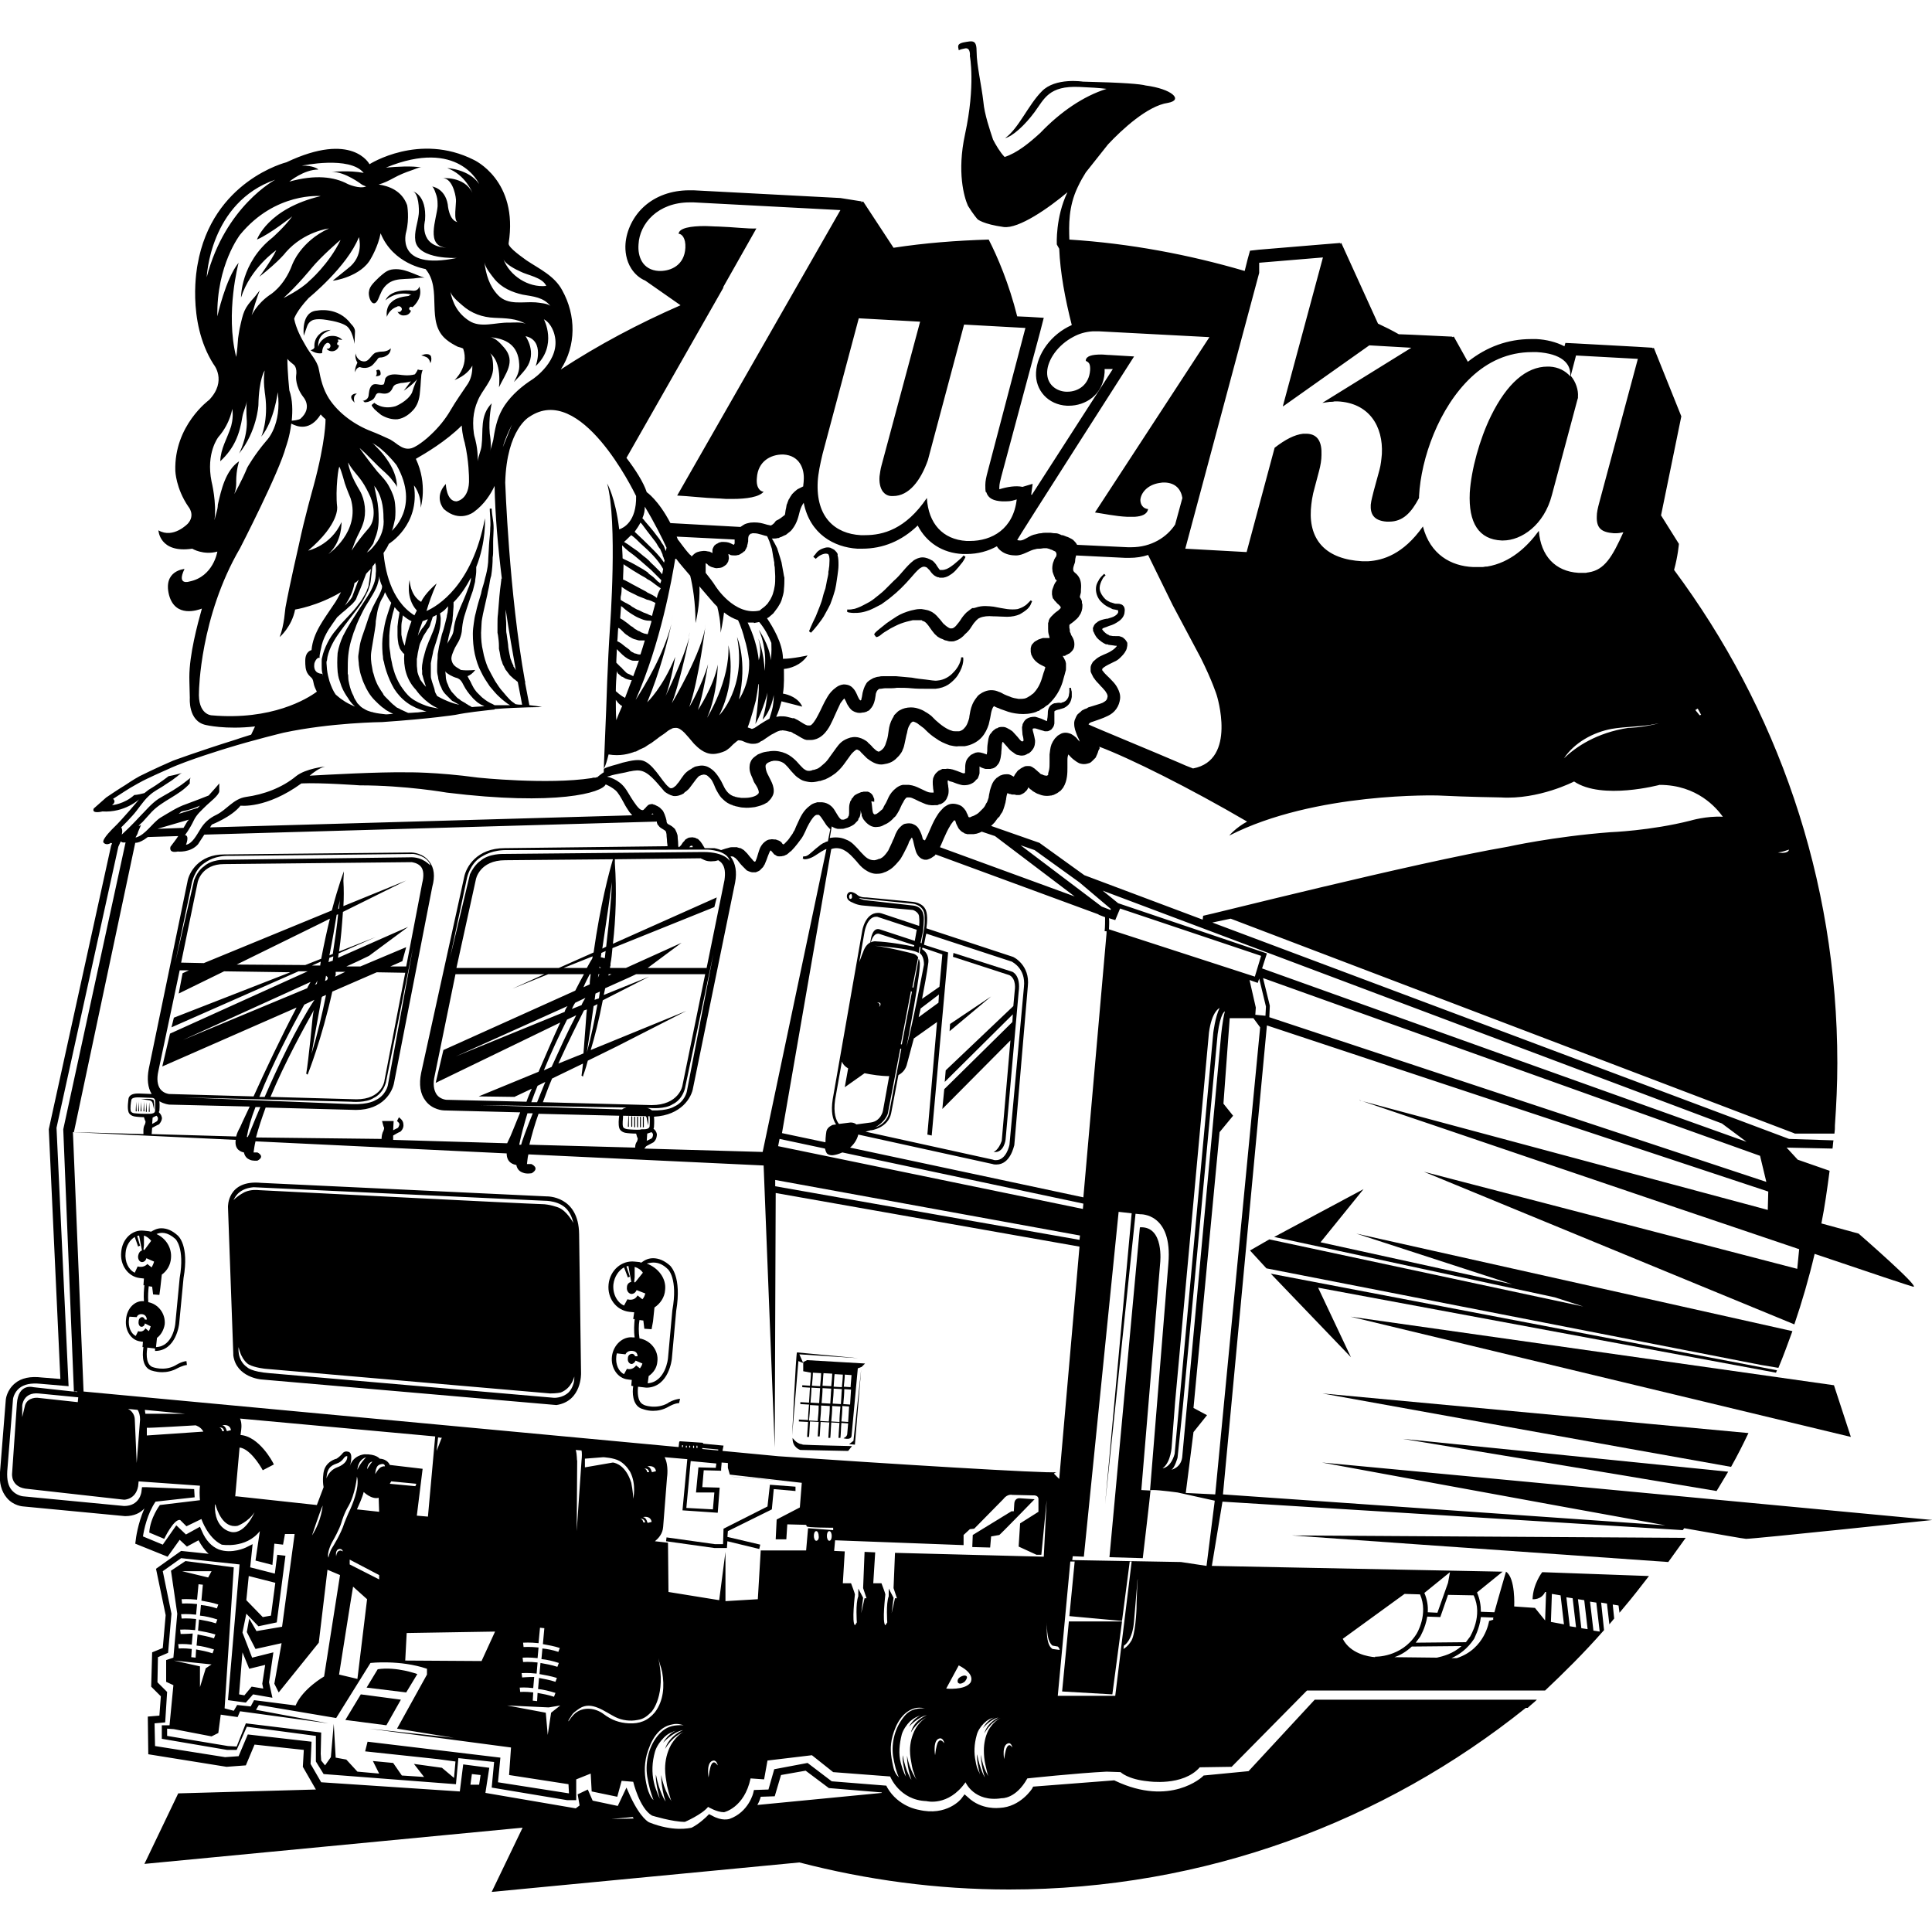 <?xml version="1.0" encoding="utf-8"?>
<!-- Generator: Adobe Illustrator 25.2.3, SVG Export Plug-In . SVG Version: 6.00 Build 0)  -->
<svg version="1.1" id="Vrstva_3" xmlns="http://www.w3.org/2000/svg" xmlns:xlink="http://www.w3.org/1999/xlink" x="0px" y="0px"
	 width="400px" height="400px" viewBox="0 0 400 400" enable-background="new 0 0 400 400" xml:space="preserve">
<g>
	<path d="M345.4,323.4l3.6-5l-81.5-0.5C267.5,317.9,310.9,321,345.4,323.4z"/>
	<path d="M211.2,310.2c0,0-1.1-0.2-1.2,1.1l-0.1,1.6l-0.5,0l-8,4.9l-0.1,2.5l3.7,0.1l0.2-2.3l1.7-0.3c0.3-0.2,7.3-7.4,7.3-7.4
		L211.2,310.2z"/>
	<path d="M36.3,282.7c-2.4,1.3-4.8,0.3-4.8,0.3c-1.5-0.7-1.1-3.4-1-4l1.6,0.2v0.5c4.4,0,5-5.6,5-5.7l0.9-9.4
		c1.2-6.8-1.1-8.7-1.2-8.8c-1.1-1-2.2-1.5-3.4-1.5c-0.9,0-1.6,0.4-2.1,0.7c-0.2,0-0.4-0.1-0.6-0.1c-0.2,0-0.7-0.1-0.9-0.1
		c-2.4-0.3-4.5,1.7-4.7,4.4c-0.3,2.7,1.4,5.1,3.8,5.4c0.1,0,0.7,0.1,0.9,0.1l-0.1,1.4l0.2,0c-0.1,0.9-0.2,2.1-0.1,3.3
		c-1.8-0.2-3.5,1.4-3.7,3.7c-0.3,2.3,1,4.3,2.8,4.6c0.1,0,0.5,0.1,0.7,0.1l-0.1,1.1l0.2,0c-0.1,0.8-0.6,3.9,1.5,4.8
		c0.1,0,1,0.4,2.4,0.4c0.9,0,2-0.2,3.1-0.8c0,0,1.1-0.6,2-0.7l-0.1-0.8C37.5,281.9,36.3,282.7,36.3,282.7z M36.3,256.5
		c0,0,2,1.8,0.9,8.1l-0.9,9.4c0,0.2-0.5,4.8-4,4.9l0.2-1.9c0.8-0.6,1.4-1.6,1.6-2.8c0.2-2.2-1.3-4.2-3.4-4.6c-0.1-1.2,0-2.5,0.1-3.3
		l0.7,0.1l0.2,1.6c0,0,1.1,0.1,1.3,0.1l0.2-1.5l0,0l0.3-2.7c1.1-0.8,1.8-2,1.9-3.4c0.2-2.1-1-4.1-3-5
		C33.3,255.1,34.6,255,36.3,256.5z M29.8,257.8l0-2c0.6,0.2,1.1,0.6,1.5,1.1l-1.4,1.9c0,0-0.1,0-0.2-0.1L29.8,257.8z M28.5,262.2
		l-0.6,1.3c-1.3-0.6-2.1-2.3-1.9-4.1c0.1-1.5,0.9-2.7,1.9-3.3l0.7,2c0.1-0.1,0.2-0.1,0.4-0.2l-0.6-2c0.1,0,0.3-0.1,0.4-0.1l0.4,2.1
		l0.2,1c-0.4,0.1-0.7,0.5-0.8,1.1c-0.1,0.7,0.3,1.3,0.8,1.3c0.4,0,0.8-0.3,0.9-0.8l1.6,0.7c-0.1,0.4-0.3,0.8-0.5,1.2l-0.9-0.7
		C29.7,262.6,28.5,262.2,28.5,262.2z M28.6,275.6l-0.5,1c-1-0.5-1.6-1.9-1.4-3.5c0-0.2,0.1-0.4,0.1-0.5l1.5,0.1
		c0.3-0.8,1.2-0.6,1.2-0.6c0.7,0.1,0.9,0.8,0.9,1.1h-0.2H30c0,0-0.2-0.6-0.7-0.5c-0.3,0.1-0.6,0.4-0.6,0.9c-0.1,0.6,0.2,1.1,0.6,1.1
		c0.3,0,0.6-0.2,0.7-0.7l1.2,0.6c-0.1,0.3-0.2,0.7-0.4,1l-0.7-0.6C29.6,276,28.6,275.6,28.6,275.6z"/>
	<polygon points="164.7,307.8 159.4,307.4 158.9,311.9 149.8,316.5 149.7,319.7 148,319.7 138,318.3 137.9,319.1 147.9,320.5 
		150.5,320.5 150.6,319.1 157.2,320.7 157.4,319.8 150.6,318.2 150.6,318.3 150.7,317 159.8,312.5 160.2,308.3 164.7,308.7 	"/>
	<path d="M165.9,299c-1.1-0.2-1.8-1.3-1.8-1.3c-0.1,2,1.6,2.5,1.6,2.5l9.9,0.2l0.8-1c0,0-9-0.2-10.2-0.3
		C166.1,299,166,299,165.9,299z"/>
	<path d="M119.9,255.5c-0.1-8-6.7-7.8-6.7-7.8l-59.1-2.8c-7.1-0.7-6.9,5-6.9,5l1.1,30.4v0.3c0.6,4.6,5.8,5,5.8,5l61.1,5.3
		c5.3-0.8,5.1-6.6,5.1-6.6L119.9,255.5z M52.5,245.8l60.2,2.8c0,0,3.5-0.1,5,2.2c0,0,0.7,0.9,1,2.4c0,0-1.3-2.5-3.1-3.2
		c0,0-1.8-0.7-3.5-0.7s-58.6-2.9-58.6-2.9s-1.5-0.2-2.8,0.4c0,0-1.3,0.6-2.4,1.7C48.5,248.4,49,246.1,52.5,245.8z M117.7,288.3
		c-1.3,1.2-3,1.1-3,1.1l-58.9-5.1c-3.8-0.3-4.6-1.2-4.6-1.2c-2.2-1.5-1.8-4.2-1.8-4.2c0.6,2.8,2.1,3.6,2.1,3.6
		c1.3,0.7,3.5,0.9,3.5,0.9l58.9,5.1c1.4,0,2.2-0.2,2.2-0.2c2.3-0.9,2.8-3.3,2.8-3.3C119,287.1,117.7,288.3,117.7,288.3z"/>
	<polygon points="175.8,299 177,299.1 178.3,283.5 176.7,298.3 	"/>
	<path d="M167.9,284.2c0,0.6-0.1,1.6-0.2,2.7l-1.6-0.1l0,0.4l1.6,0.1c-0.1,1-0.1,2-0.2,3.1l-1.8-0.1l0,0.4l1.8,0.1
		c-0.1,1.1-0.2,2.2-0.2,3.2l-1.9-0.1l0,0.4l1.9,0.1c-0.1,1.6-0.2,2.8-0.2,3.1l0.4,0c0.1-0.9,0.1-2,0.2-3.2l1.8,0.1
		c-0.1,1.5-0.2,2.6-0.2,3l0.4,0c0.1-0.9,0.1-1.9,0.2-3l1.8,0.1c-0.1,1.6-0.2,2.8-0.2,3.2l0.4,0c0.1-0.9,0.1-2,0.2-3.2l1.7,0.1
		c-0.1,1.5-0.2,2.7-0.2,3.1l0.4,0c0.1-0.9,0.1-2,0.2-3.1l1.4,0.1l-0.2,2.3c-0.2,0.7-0.9,0.7-0.7,0.8c1.6,0.4,1.6-0.5,1.6-0.5l1.3-14
		l0.8-0.3l0.7-0.7l-12-0.7l-0.8,0.4v1.9L167.9,284.2z M169.3,294.2l-1.8-0.1c0.1-1,0.2-2.1,0.2-3.2l1.8,0.1
		C169.5,292.1,169.4,293.2,169.3,294.2z M171.6,294.3l-1.8-0.1c0.1-1,0.2-2.1,0.2-3.2l1.8,0.1C171.8,292.2,171.7,293.3,171.6,294.3z
		 M173.8,294.4l-1.7-0.1c0.1-1.1,0.2-2.1,0.2-3.2l1.7,0.1C173.9,292.3,173.8,293.4,173.8,294.4z M175.6,294.4l-1.4-0.1
		c0.1-1,0.2-2.1,0.2-3.2l1.4,0.1L175.6,294.4z M174.9,284.6l1.4,0.1l-0.2,2.5l-1.4-0.1C174.8,286.1,174.9,285.2,174.9,284.6z
		 M176.2,287.7l-0.2,3.1l-1.4-0.1c0.1-1.1,0.2-2.2,0.2-3.1L176.2,287.7z M172.8,284.5l1.7,0.1c0,0.6-0.1,1.5-0.2,2.6l-1.7-0.1
		C172.7,286,172.7,285.1,172.8,284.5z M174.3,287.6c-0.1,1-0.1,2-0.2,3.1l-1.7-0.1c0.1-1.1,0.2-2.2,0.2-3.1L174.3,287.6z
		 M170.5,284.3l1.8,0.1c0,0.6-0.1,1.5-0.2,2.6l-1.8-0.1C170.4,285.9,170.4,285,170.5,284.3z M172.1,287.5c-0.1,1-0.1,2-0.2,3.1
		l-1.8-0.1c0.1-1.1,0.2-2.2,0.2-3.1L172.1,287.5z M168.3,284.2l1.7,0.1c0,0.7-0.1,1.6-0.2,2.7l-1.7-0.1
		C168.2,285.8,168.3,284.8,168.3,284.2z M169.8,287.4c-0.1,1-0.1,2-0.2,3.1l-1.8-0.1c0.1-1.1,0.2-2.2,0.2-3.1L169.8,287.4z"/>
	<polygon points="196.7,212 196.6,213.5 205.2,206.3 	"/>
	<path d="M207.4,236.2c-0.7,2-1.7,2.3-1.7,2.3c2.2,0.3,2.5-2.6,2.5-2.6l2.7-30.5c0.5-3.5-1.3-4.2-1.3-4.2l-12.2-3.9l-0.1,0.8
		l11.7,3.8c1.5,0.8,1.1,3.1,1.1,3.1l-0.3,3.3l-14,13.3l-0.2,2.4l14.1-14l-0.1,1.6l-14.1,13.9l-0.4,4.1l14.1-14.2L207.4,236.2z"/>
	<path d="M166.3,282.2l-0.8-1.8l12.2,0.8l-12.7-1.2c-0.2,0.3-1,17.2-1,17.2l1.3-15.4L166.3,282.2z"/>
	<path d="M140.8,289.6c-1.2,0.1-2.5,0.8-2.5,0.9c-2.5,1.4-5.1,0.4-5.1,0.3c-1.3-0.6-1.2-2.7-1.1-3.7l1.7,0.2v0c0.1,0,0.1,0,0.2,0
		l0,0v0c4.5-0.2,5.1-5.9,5.1-6l0.9-9.9c1.2-7.2-1.2-9.2-1.2-9.3c-1.2-1.1-2.4-1.6-3.6-1.6c-1.2,0-2,0.6-2.4,0.9
		c-0.1,0-0.2,0-0.4-0.1c-0.2,0-0.8-0.1-1-0.1c-2.7-0.3-5.1,1.8-5.4,4.7c-0.3,2.9,1.6,5.4,4.3,5.7c0.2,0,0.8,0.1,1,0.1l-0.2,1.4
		l0.3,0c-0.1,1-0.2,2.5,0,3.8c-0.1,0-0.2,0-0.3,0c-2.1-0.3-4.1,1.5-4.4,3.9c-0.3,2.4,1.2,4.6,3.3,4.8c0.1,0,0.6,0.1,0.8,0.1
		l-0.1,1.2l0.4,0.1c-0.2,1.2-0.2,3.8,1.6,4.6c0.1,0,1.1,0.5,2.5,0.5c1,0,2.1-0.2,3.3-0.9c0,0,1.2-0.7,2.1-0.7L140.8,289.6z
		 M135.3,261.4c1,0,2,0.4,3,1.4c0,0,2.1,1.9,0.9,8.5l-0.9,9.9c0,0.1-0.5,4.9-4.2,5.2l0.2-1.5c1-0.7,1.7-1.7,1.8-3
		c0.3-2.3-1.4-4.4-3.7-4.8c-0.2-1.3-0.2-2.7,0-3.8l0.8,0.1l0.2,1.7c0,0,1.3,0.1,1.5,0.1l0.3-1.6l0,0l0.3-2.9
		c1.2-0.8,2.1-2.1,2.2-3.6c0.3-2.4-1.4-4.6-3.8-5.5C134.4,261.5,134.8,261.4,135.3,261.4z M131.4,264.4l0-2.1
		c0.7,0.2,1.3,0.6,1.7,1.2l-1.6,2c-0.1,0-0.1,0-0.2-0.1L131.4,264.4z M129.9,269l-0.7,1.3c-1.4-0.6-2.4-2.4-2.2-4.4
		c0.2-1.6,1.1-2.9,2.2-3.5l0.8,2.1c0.1-0.1,0.3-0.1,0.4-0.2l-0.7-2.1c0.1,0,0.3-0.1,0.4-0.1l0.4,2.2l0.2,1.1
		c-0.5,0.1-0.9,0.5-0.9,1.1c-0.1,0.7,0.3,1.3,0.9,1.4c0.5,0,0.9-0.3,1.1-0.8l1.8,0.7c-0.1,0.4-0.3,0.9-0.6,1.2l-1-0.8
		C131.3,269.5,129.9,269,129.9,269z M129.8,283.4l-0.6,1.1c-1.1-0.5-1.8-2-1.6-3.7c0-0.2,0.1-0.4,0.1-0.6l1.8,0.2
		c0.4-0.9,1.5-0.7,1.5-0.7c0.9,0.1,1,0.8,1,1.1h-0.2h-0.3c0,0-0.2-0.6-0.8-0.5c-0.4,0.1-0.7,0.4-0.7,0.9c-0.1,0.6,0.2,1.1,0.7,1.2
		c0.4,0,0.7-0.3,0.9-0.7l1.4,0.6c-0.1,0.4-0.3,0.7-0.5,1l-0.8-0.6C130.9,283.8,129.8,283.4,129.8,283.4z"/>
	<path d="M81,62.6c0,0-1.2,0.9-0.9,3c0,0,0.4-1.5,2.1-2.1c0,0,0,0,0,0c0.1-0.1,0.2-0.1,0.4-0.1c0.3,0,0.6,0.3,0.6,0.6
		c0,0.3-0.3,0.6-0.6,0.6c-0.1,0-0.2,0-0.3-0.1c0.2,0.5,0.8,0.9,1.4,0.8c0.7,0,1.2-0.4,1.4-1c0,0,0,0,0,0c-0.2,0-0.4-0.2-0.4-0.4
		c0-0.2,0.2-0.4,0.4-0.4c0.1,0,0.2,0.1,0.3,0.1c0.6-0.5,2.2-2.2,1.4-4.3c0,0-0.1,0.9-1.2,0.9c0,0-4.6-0.7-5.8,2c0,0,2.1-2.1,5.4-1.2
		c0,0-0.3,0-0.5,0.2C84.8,61.4,82.4,61.2,81,62.6z"/>
	<path d="M74,75.1c0,0-0.6,1.1-0.5,2c0,0,0.2-1,1-1.1c0,0,1.4,0.6,2.6-0.4c0,0,0.5-0.5,0.8-0.9c0,0,0.1-0.1,0.1-0.1
		c0.3-0.5,0.4-0.6,1-0.6c0,0,1.9-0.2,1.9-1.9c0,0-0.5,0.7-1.9,0.7c-0.4,0-0.8,0.1-1.2,0.2c-1,0.4-1.4,2.1-2.7,1.8
		c0,0-1.2-0.1-1.5-1.7C73.7,73.1,73.3,73.9,74,75.1z"/>
	<path d="M67.8,69.7c0,0-1.6,0.6-1.9,2.1c0,0-0.3-1.7,1.2-2.8c0,0,0.8-0.5,1.4-0.7c0,0-0.8,0-1.5,0.3c0,0-2.1,0.9-1.9,3.3
		c0,0,0,0.4-0.8,0.6c0,0,1.2,0.9,2.4,0.6c0,0-0.1-1,0.6-1.8c0.1-0.1,0.2-0.2,0.4-0.3c0.3-0.1,0.7,0.2,0.7,0.5
		c0.1,0.3-0.2,0.7-0.5,0.7c-0.1,0-0.2,0-0.3,0c0.3,0.4,0.9,0.6,1.4,0.5c0.6-0.1,1.1-0.6,1.2-1.2c-0.2,0-0.4-0.1-0.4-0.3
		c0-0.2,0.1-0.4,0.3-0.5c0,0,0,0,0,0c-0.1-0.1-0.1-0.3-0.2-0.4c0.3,0,0.6,0,0.9,0.1C71,70.4,69.8,69.1,67.8,69.7z"/>
	<path d="M72.8,81.9c-0.4,0.7,0.7,1.5,0.7,1.5c-0.3-0.3-0.2-1-0.2-1c0-0.6,0.6-0.9,0.6-0.9C73.2,81.4,72.8,81.9,72.8,81.9z"/>
	<path d="M78.8,77.5c0,0,0.1-1.4-0.9-0.8c0,0,0.3,0.7-0.1,1.2C77.8,77.9,78.7,77.9,78.8,77.5z"/>
	<path d="M77.5,62.8C77.5,62.8,77.5,62.8,77.5,62.8c0.7-0.1,1-1.5,1.3-2c0.4-1,1-1.8,2-2.4c1.3-0.7,2.7-0.6,4.1-0.7
		c0.9,0,2-0.3,3-0.2c-2.3-0.7-4.3-2.1-6.8-1.7c-1.1,0.2-1.8,0.9-2.6,1.6c-0.8,0.8-2,1.8-2.1,2.9C76.2,61.1,76.7,62.9,77.5,62.8z"/>
	<path d="M88.4,74c0.6,0.4,0.7,1.2,0.7,1.2c0.4-0.8,0.1-1.5,0.1-1.5c-0.6-0.8-2-0.1-2-0.1C87.6,73.6,88.4,74,88.4,74z"/>
	<path d="M65.7,64.3c-3.5,0.2-2.8,5.2-2.8,5.2c0.3-0.9,0.7-2,0.7-2c0.4-1.1,1.4-1.3,1.4-1.3c1.1-0.3,3,0.1,3,0.1
		c2.6,0.4,3.6,1.1,3.6,1.1c1.4,0.8,1.8,3.8,1.8,3.8l0.1-2.6c0-0.8-0.8-1.5-0.8-1.5C70,63.4,65.7,64.3,65.7,64.3z"/>
	<path d="M86.5,76.5c-0.2,0.5-0.6,1-0.6,1c-1.3,0.4-3,0.1-3,0.1c-1-0.1-2.4-0.3-3.1,0.7c-0.1,0.2-0.2,1.2-0.4,1.3
		c-0.9,0.3-1.8-0.5-2.5,0.3c-0.5,0.6-0.5,1.4-0.6,2.1c-0.2,0.9-1.2,1-1.2,1c0.3,0.1,0.4,0.3,0.4,0.3c0.2,0,0.7-0.1,0.7-0.1
		c0.8-0.3,1.2-0.5,1.5-1.2c0.4-1,1-0.5,1.9-0.5c0.9,0,1.4-0.5,1.7-1.2c0.3-0.8,1-0.8,1.7-1c0.3,0,2-0.2,2.1-0.4c0,0-1.5,2-1.5,2
		c1.9-1.3,2.8-2.4,2.8-2.4c-0.5,0.8-1.1,2.8-1.1,2.8c-0.9,1.8-3.4,2.8-3.4,2.8c-2.8,0.8-4.4-0.7-4.4-0.7L77,83.8
		c-0.2,0.2,0.4,0.7,0.5,0.9c0.4,0.4,0.9,0.8,1.4,1.2c1,0.6,2.2,1,3.4,0.9c1.4-0.2,2.6-1.1,3.5-2.2c0.9-1.2,1.1-2.5,1.2-4
		c0.1-0.8,0.1-1.7,0.2-2.5c0-0.8,0.3-1.5,0.3-1.5C87,76.7,86.5,76.5,86.5,76.5z"/>
	<path d="M133.2,233.4C133.2,233.4,133.2,233.4,133.2,233.4c0.1,0,0.1,0,0.1-0.1l0-2c0-0.1,0-0.1-0.1-0.1c0,0,0,0,0,0
		c-0.1,0-0.1,0-0.1,0.1l0,2C133,233.4,133.1,233.4,133.2,233.4z"/>
	<path d="M132.6,231.2C132.6,231.2,132.6,231.2,132.6,231.2c-0.1,0-0.1,0-0.1,0.1l0,2c0,0.1,0,0.1,0.1,0.1c0.1,0,0.1,0,0.1-0.1l0-2
		C132.7,231.3,132.6,231.2,132.6,231.2z"/>
	<path d="M130.2,231.1C130.2,231.1,130.2,231.1,130.2,231.1c-0.1,0-0.1,0-0.1,0.1l-0.1,2c0,0.1,0.1,0.1,0.1,0.1c0.1,0,0.1,0,0.1-0.1
		l0-2C130.3,231.1,130.3,231.1,130.2,231.1z"/>
	<path d="M130.8,231.1C130.8,231.1,130.8,231.1,130.8,231.1c-0.1,0-0.1,0-0.1,0.1l0,2c0,0.1,0,0.1,0.1,0.1c0,0,0,0,0,0
		c0.1,0,0.1,0,0.1-0.1l0-2C130.9,231.2,130.9,231.1,130.8,231.1z"/>
	<path d="M132,231.2C132,231.2,132,231.2,132,231.2c-0.1,0-0.1,0-0.1,0.1l0,2c0,0.1,0.1,0.1,0.1,0.1c0.1,0,0.1,0,0.1-0.1l0-2
		C132.1,231.2,132.1,231.2,132,231.2z"/>
	<path d="M131.4,231.2C131.4,231.2,131.4,231.2,131.4,231.2c-0.1,0-0.1,0-0.1,0.1l0,2c0,0.1,0,0.1,0.1,0.1c0,0,0,0,0,0
		c0.1,0,0.1,0,0.1-0.1l0-2C131.5,231.2,131.5,231.2,131.4,231.2z"/>
	<path d="M29.2,228.1C29.2,228.1,29.2,228.2,29.2,228.1l-0.1,1.9c0,0.1,0,0.1,0.1,0.1c0,0,0,0,0,0c0.1,0,0.1,0,0.1-0.1L29.2,228.1
		C29.3,228.2,29.3,228.1,29.2,228.1z"/>
	<path d="M28.7,228.1C28.7,228.1,28.6,228.2,28.7,228.1l-0.1,1.9c0,0.1,0,0.1,0.1,0.1c0.1,0,0.1,0,0.1-0.1L28.7,228.1
		C28.8,228.2,28.8,228.1,28.7,228.1z"/>
	<path d="M29.2,227.6c0.4,0,1.7,0.2,1.7,0.2c0.6,0.1,0.7,0.6,0.7,0.6l0.3,1.3c0.1-1.5-0.1-1.9-0.1-1.9
		C31.4,227.3,29.2,227.6,29.2,227.6z"/>
	<path d="M28.2,228.1L28.2,228.1C28.1,228.1,28.1,228.1,28.2,228.1l-0.1,1.9c0,0.1,0,0.1,0.1,0.1h0c0.1,0,0.1,0,0.1-0.1L28.2,228.1
		C28.3,228.1,28.3,228.1,28.2,228.1z"/>
	<path d="M29.8,228.1C29.7,228.1,29.7,228.2,29.8,228.1l-0.1,1.9c0,0.1,0,0.1,0.1,0.1c0.1,0,0.1,0,0.1-0.1L29.8,228.1
		C29.9,228.2,29.8,228.1,29.8,228.1z"/>
	<path d="M30.9,228.2C30.8,228.2,30.8,228.2,30.9,228.2l-0.1,1.9c0,0.1,0,0.1,0.1,0.1c0,0,0,0,0,0c0.1,0,0.1,0,0.1-0.1L30.9,228.2
		C31,228.2,30.9,228.2,30.9,228.2z"/>
	<path d="M30.3,228.2C30.2,228.2,30.2,228.2,30.3,228.2l-0.1,1.9c0,0.1,0,0.1,0.1,0.1c0.1,0,0.1,0,0.1-0.1L30.3,228.2
		C30.4,228.2,30.4,228.2,30.3,228.2z"/>
	<path d="M228.6,130.9C228.5,130.9,228.5,130.9,228.6,130.9C228.5,130.9,228.5,130.9,228.6,130.9
		C228.5,130.9,228.5,130.9,228.6,130.9z"/>
	<polygon points="219.9,350.2 230.3,350.8 232.3,335.7 221.3,335.7 	"/>
	<path d="M258.8,258.9l3.4,3.7l102.4,20l3.6,0.6c1.1-2.6,1.9-4.9,2.9-7.6l-90.3-20.2l32.3,10.5l-39.7-8.7l8.9-11l-18.5,9.9
		l58.1,12.5l5.9,1.9l-65-13.9L258.8,258.9z"/>
	<path d="M362,296.7l-88.2-8.2c0,0,65.9,11.9,84.6,15.2C359.9,301,360.7,299.4,362,296.7z"/>
	<path d="M357.8,304.7l-67.4-6.8c0,0,34,5.6,65,10.8C356.9,306.2,357.1,305.9,357.8,304.7z"/>
	<path d="M199.6,346.9c0,0-1.6,0.3-1.3,1.4c0,0,0.3,0.7,1.4-0.1C199.7,348.2,200.9,346.9,199.6,346.9z"/>
	<path d="M142.6,131.9c0.1-0.6,0.2-1,0.2-1C142.7,131.3,142.7,131.6,142.6,131.9z"/>
	<polygon points="152.1,305.8 166,307 151.2,305.7 	"/>
	<path d="M138.9,129.2c0.3-1.3,0.4-2,0.4-2C139.2,127.9,139,128.6,138.9,129.2z"/>
	<polygon points="83,351.9 74.7,350.8 71.5,356.1 80,357.2 	"/>
	<path d="M240.2,261.5c0,0,0.9-7.7-4.2-7.4l-6.3,68.3l6.9,0.2c0,0,1.6-13.6,1.6-14l-1.9-0.1L240.2,261.5z"/>
	<path d="M86.4,346.6c0,0-4.3-1.6-8.2-1l-2.3,3.8l8.2,1L86.4,346.6z"/>
	<path d="M201.1,129.8c0.3-0.5,0.6-0.9,0.9-1.2c0.1-0.1,0.1-0.2,0.2-0.2c0.1-0.1,0.1-0.1,0.2-0.2l0.1-0.1l0,0l0,0l0,0
		c0,0,0.1,0-0.1,0l0.1,0l0.4-0.2c0.7-0.3,1.7-0.4,2.7-0.3c1,0,2,0.1,2.9,0.1c1,0,1.9-0.2,2.6-0.5c0.7-0.4,1.3-0.8,1.7-1.2
		c0.4-0.4,0.6-0.8,0.7-1.1c0.1-0.3,0.2-0.4,0.2-0.4l-0.3-0.2c0,0-0.1,0.1-0.3,0.3c-0.1,0.1-0.2,0.2-0.4,0.4
		c-0.1,0.1-0.3,0.3-0.5,0.4c-0.4,0.3-0.9,0.5-1.5,0.7c-0.6,0.1-1.4,0.1-2.2,0c-0.8-0.1-1.7-0.3-2.8-0.5c-1-0.1-2.3-0.3-3.7,0.2
		l-0.4,0.1l-0.1,0l-0.1,0l0,0l0,0l-0.1,0l-0.3,0.2c-0.3,0.2-0.6,0.5-0.9,0.7c-0.5,0.5-0.9,1-1.2,1.5c-0.3,0.5-0.7,0.9-1,1.3
		c-0.3,0.3-0.6,0.5-0.8,0.5c0,0-0.1,0-0.1,0c0,0-0.1,0-0.1,0c-0.1,0,0,0-0.2,0l-0.4-0.2l0,0l0,0l-0.1-0.1c-0.1,0-0.2-0.1-0.3-0.2
		c-0.2-0.1-0.3-0.3-0.5-0.4c-0.3-0.3-0.6-0.8-1.1-1.3c-0.4-0.5-1-1.1-1.8-1.4c-0.4-0.2-0.7-0.2-1.1-0.3l-0.6-0.1l-0.4,0
		c-0.7,0-1.2,0.2-1.8,0.3c-1.1,0.3-2.1,0.7-2.9,1.2c-0.8,0.5-1.5,1-2.1,1.4c-0.6,0.5-1.1,0.9-1.5,1.2c-0.4,0.3-0.7,0.6-0.9,0.8
		c-0.2,0.2-0.2,0.4-0.2,0.4l0.4,0.5c0,0,0.2,0,0.4-0.1c0.3-0.1,0.6-0.4,1-0.7c0.4-0.3,1-0.6,1.6-1c0.6-0.3,1.3-0.7,2.1-1
		c0.8-0.3,1.6-0.5,2.5-0.7c0.4,0,0.9,0,1.3,0c0.1,0,0.3,0,0.4,0c0.1,0,0.2,0,0.2,0.1c0.2,0.1,0.3,0.1,0.5,0.2
		c0.3,0.2,0.5,0.4,0.8,0.8c0.3,0.4,0.6,0.9,1.1,1.5c0.2,0.3,0.5,0.5,0.8,0.8c0.2,0.1,0.3,0.2,0.5,0.3l0.2,0.1l0.1,0l0,0l0.1,0.1l0,0
		l0.1,0l0.4,0.2c0.1,0.1,0.5,0.1,0.7,0.2c0.3,0.1,0.5,0.1,0.8,0.1c0.2,0,0.5,0,0.7-0.1c1-0.3,1.7-0.9,2.1-1.4
		C200.4,130.8,200.8,130.3,201.1,129.8z"/>
	<path d="M173,114.1c-0.1-0.1-0.1-0.1-0.2-0.2c-0.2-0.2-0.2-0.1-0.3-0.2c-0.2-0.1-0.4-0.2-0.6-0.3c-0.8-0.2-1.4,0.1-1.9,0.3
		c-0.4,0.2-0.8,0.5-1,0.8c-0.2,0.3-0.4,0.5-0.5,0.6c-0.1,0.1-0.1,0.2-0.1,0.2l0.5,0.4c0,0,0.1-0.1,0.2-0.2c0.1-0.1,0.3-0.2,0.5-0.4
		c0.2-0.1,0.5-0.3,0.9-0.4c0.3-0.1,0.7-0.1,0.9,0c0.1,0,0.1,0.1,0.1,0.1c0,0,0.1,0.1,0,0c0,0,0.1,0.1,0.1,0.2c0,0,0.1,0.2,0.1,0.4
		c0.1,0.4,0,1,0,1.6c0,0.3-0.1,0.6-0.1,0.9l-0.1,0.5l0,0.1c0,0,0,0.1,0,0.1l0,0.2c-0.1,0.7-0.3,1.3-0.4,2l-0.2,1
		c-0.1,0.3-0.2,0.6-0.3,0.9c-0.2,0.6-0.3,1.2-0.5,1.8c-0.2,0.6-0.4,1.1-0.6,1.6c-0.2,0.5-0.4,1-0.6,1.5c-0.9,1.8-1.4,3.1-1.4,3.1
		l0.4,0.3c0,0,1-1,2.2-2.7c0.3-0.4,0.6-0.9,0.9-1.5c0.3-0.5,0.6-1.1,0.9-1.7c0.2-0.6,0.5-1.3,0.7-2c0.1-0.3,0.2-0.7,0.3-1l0.2-1
		c0.1-0.7,0.2-1.3,0.3-2c0.1-0.8,0.2-1.4,0.2-2.1c0-0.7,0-1.4-0.2-2.1C173.5,114.8,173.4,114.5,173,114.1z"/>
	<path d="M184.5,123.6c1.4-1.1,2.8-2.5,4.1-4c0.6-0.7,1.2-1.4,1.8-1.9c0.6-0.4,0.9-0.5,1.5-0.2l0.1,0.1l0,0l0,0l0.2,0.2
		c0.1,0.1,0.1,0.1,0.3,0.3c0.2,0.3,0.6,0.9,1.2,1.2c0.1,0.1,0.3,0.1,0.4,0.2c0.1,0,0.3,0,0.4,0.1l0.2,0l0.1,0l0,0l0.1,0l0.1,0
		c0.1,0,0.2,0,0.3,0c0.6-0.1,1-0.3,1.3-0.5c0.7-0.4,1.2-0.9,1.6-1.4c0.4-0.4,0.7-0.9,1-1.2c0.5-0.7,0.7-1.2,0.7-1.2l-0.4-0.3
		c0,0-0.3,0.4-0.9,0.9c-0.6,0.5-1.5,1.4-2.6,1.9c-0.3,0.1-0.6,0.2-0.8,0.2c-0.1,0-0.2,0-0.3,0l-0.1,0c0,0,0,0,0.1,0l0,0l0,0l0,0
		l-0.1,0c-0.1,0-0.1,0-0.2,0c0,0-0.1-0.1-0.1-0.1c-0.1-0.1-0.2-0.3-0.5-0.7c-0.1-0.2-0.3-0.5-0.5-0.7l-0.2-0.2l0,0l-0.1-0.1l0,0
		l-0.1-0.1l-0.2-0.1c-0.5-0.3-1.2-0.6-1.9-0.6c-0.7,0-1.3,0.3-1.8,0.6c-0.9,0.7-1.6,1.5-2.2,2.2c-0.6,0.7-1.2,1.4-1.9,2
		c-0.6,0.6-1.3,1.3-1.9,1.9c-0.6,0.6-1.3,1.1-1.9,1.6c-0.6,0.5-1.2,0.9-1.8,1.2c-0.6,0.3-1.1,0.6-1.6,0.8c-0.5,0.2-1,0.4-1.3,0.4
		c-0.4,0.1-0.7,0.1-0.9,0.1c-0.2,0-0.3,0-0.3,0l0,0.5c0,0,0.1,0,0.3,0.1c0.2,0,0.5,0.1,1,0.1c0.5,0,1,0,1.6-0.1
		c0.6-0.1,1.3-0.3,2-0.6c0.7-0.3,1.4-0.7,2.2-1.1C183,124.7,183.8,124.2,184.5,123.6z"/>
	<path d="M273.7,302.8c0,0,45.6,8.4,71.1,13l-91.6-6.4l9.1-97.1l103.8,34.4l-0.1,3.8l-84.6-22.7c0,0,0,0,0.1,0c0.1,0,0.1,0,0.3,0.1
		c0.3,0.1,0.7,0.2,1.2,0.4c9.3,3.1,59.1,20.1,89.4,30.3c0,0,0.1,0,0.1,0l-0.4,4.1l-77.3-20.1l76.7,31.6c1.6-4.7,3-9.5,4.2-14.6
		c11.8,4,19.9,6.7,20.4,6.8c1.7,0.3-11.3-11-11.3-11l-7.7-2.1c0.7-3.5,1.2-7.1,1.7-10.9l-6.6-2.3l-2.3-2.5l0.1,0l9.4,0.2
		c0.1-0.6,0.1-1.2,0.2-1.7l-9.2-0.3l-119.4-44.8c1-0.2,2.3-0.5,3.8-0.8l116.6,44.4l0.2,0.1l8.2,0c0.1-0.8,0.1-1,0.1-1.7h0
		c0.3-4.3,0.5-8.6,0.5-12.9c0-38.3-12.6-73.6-33.8-102.1c0.8-2.9,1-5.4,1-5.4l-3.7-5.9l4.2-20.5L342.4,72l-0.3,0.2l0.1-0.2l-3.2-0.2
		l-12.8-0.7l-2.1-0.1l-0.2,0.7c-1.7-0.9-3.8-1.4-5.8-1.5c-0.4,0-0.7,0-1.1,0c-4.8,0-9.2,1.6-13.1,4.7l-2.9-5.2l-0.4,0.1l0.1-0.1
		l-8.4-0.4l-2.7-0.1c-1.4-0.8-2.8-1.5-4.3-2.2l-7.6-16.7l-0.3,0.2l0.1-0.2l-3.7,0.3l-13.2,1.1l-1.8,0.2l-0.5,1.8l-0.6,2.4
		c-11.6-3.4-23.8-5.7-36.3-6.5c-0.1-3-0.2-6.8,1.7-10.8c0.6-1.3,1.2-2.3,1.7-3.1c1.6-2,3.8-4.8,4.6-5.8c2.9-3.1,8.2-8,12.4-8.6
		c3.3-0.6,0.8-2.9-4.6-3.6c-1.1-0.3-4.4-0.6-13-0.8c0,0-5.7-0.9-8.5,2c-2.8,2.8-4.8,7.7-7.6,9.7c1.6-0.4,4.1-2.7,6.1-5.4
		s2.9-5.5,9.3-5.2c2.3,0.1,4.1,0.2,5.6,0.4c-4.8,1.5-9.6,4.8-13.7,9.1c0,0,0,0,0,0c-2.4,2.2-4.9,4.2-7.4,5c-0.9-0.9-1.9-2.6-2.4-3.6
		c-0.6-1.8-1.8-5.3-2-7.8c-0.4-3.5-1.4-7.7-1.4-10.3c0-2.6-0.7-2.4-2.8-2c-1.2,0.3-1.1,0.7-0.9,1.6c0.4-0.2,0.9-0.3,1.4-0.4
		c1.1-0.1,0.9,1.6,0.9,1.6s1.2,6-1,16.2c-1.7,7.8-0.2,13,0.6,14.8c1.1,1.8,2,2.8,2,2.8s1.1,1,5.4,1.6c3.1,0.4,9.3-3.9,13.2-7.2
		c-2.5,5.2-2.2,10.8-2.2,10.8s0.2,0.4,0.5,0.9c0.2,4.9,1.2,10.3,2.6,15.8c-4.3,1.9-7.2,6-7.4,9.8c-0.2,3.7,2.5,6.7,6.4,6.9
		c0.1,0,0.3,0,0.4,0c3.4,0,7.1-2.2,7.4-6.9c0-0.3,0-0.5,0-0.7c0.4,0,0.8,0,1.3,0l0.4,0l-16.8,26.1c0,0,0-0.1-0.1-0.1l0.3-2.2l-0.1,0
		l0,0l-2,0.6c-1.4-0.3-3.2,0-4.8,0.5c0-0.1,0-0.2,0-0.4c0-0.7,0.2-1.4,0.4-2.2l0,0l0,0l8-29.8l0.8-3.1l-3.2-0.2l-2.3-0.1
		c-1.7-6.8-4.1-12.4-5.9-15.9c-6.7,0.2-13.2,0.7-19.7,1.7l-6.3-9.6l-0.4,0.2l0.1-0.2L174,41l-30.4-1.6c-0.3,0-0.6,0-0.9,0h0
		c-3.7,0-7,1.2-9.4,3.4c-2.2,2-3.6,4.9-3.8,7.7c-0.1,1.4,0.1,3.4,1.2,5.1c0.7,1.1,1.7,2,2.9,2.5l7.3,5.1c-8.7,3.8-17,8.2-24.8,13.3
		c3.2-4.9,3.2-11.2,0.3-16.4c-1.6-3-4.7-4.4-7.4-6.2c-0.5-0.4-3.8-2.6-3.7-3.5c2.1-13.1-7.2-17.3-7.2-17.3
		c-11.3-5.7-21.6,0.9-21.6,0.9s-3.5-6.9-17.2-0.4c0,0-15.4,3.8-18.4,21.2c0,0-2.4,11.6,3.3,20.6c0,0,2.9,3.4-0.9,7.4
		c0,0-7.3,5.3-7,14.7c0,0,0.1,3.6,2.7,7.4c0,0,1.5,1.7-0.1,3.5c0,0-3,3.2-6.1,1.4c0,0,0.2,4.8,7,3.8c0,0,2.3,1.4,5.2,0.6
		c0,0-0.8,5.2-5.8,6.2c0,0-2.7,0.9-1-2.6c0,0-4.5,0.3-3.2,5.4c1.3,4.8,6,3.1,6.8,2.8c-0.9,3.2-2.6,9.5-2.6,14.2c0,0,0,1.1,0.1,4.3
		c0,0-0.4,4.8,3.3,5.6c0,0,4.1,1,10.2,0.3c-0.3,0.6-0.5,1.1-0.8,1.7c-2,0.6-3.1,1-3.1,1c-8,2.5-13.1,4.4-13.1,4.4
		c-3.5,1.5-6.9,3.2-6.9,3.2c-1.3,0.7-2.9,1.8-2.9,1.8c-1.5,0.9-4,2.6-4,2.6c-0.7,0.6-2.6,2.3-2.6,2.3c-0.5,1.2,1.8,0.6,1.8,0.6
		c4.6,0.3,7.6-2.5,7.6-2.5s-3.5,4.2-5.3,5.9c0,0-2.4,2.3-2.1,3c0,0,0.5,0.8,1.6,0.1c0,0,0.1,0.1,0.2,0.1l-0.2,0.5l-12.9,58.7
		l2.4,51.7l-3.8-0.3c-2.4-0.3-4.3,0.1-5.6,1.2c-1.7,1.4-1.9,3.3-1.9,3.4l-1.2,15c-0.2,2.2,0.3,4,1.4,5.3c1.4,1.7,3.4,1.8,3.5,1.8
		l21,2c1.9,0,3.2-0.7,4-1.6c-1.4,3.2-1.8,6.4-1.8,6.6l-0.1,0.7l6.7,2.7l2.5-3.5l1.5,1.4l2.4-1.3c0.6,1.1,1.3,2.1,2.1,2.8l-5.7-0.6
		l-5.2,3.7l2,9.6l-0.6,6.8l-2.2,0.9l-0.2,7.1l2,2l-0.3,4l-2.4,0.2l0.1,7.8l16.2,2.6l4-0.3l1.8-4.3l10.2,1.1l-0.2,3.5l2.7,4.7
		l-28.5,0.8l-7,14.6l78.3-7.5l-6.4,13.3l63.7-6.1c13.9,3.6,28.4,5.6,43.4,5.6c40.5,0,77.7-14.1,107-37.6h0.4
		c0.6-0.6,1.3-1.1,1.9-1.7l-46,0l-13.7,14.8l-9.3,0.9l-0.2,0.2c-0.1,0.1-6.7,6.3-18.1,0.9l-0.2-0.1l-16.8,1.3l-0.2,0.4
		c0,0-2.4,3.8-6.7,4l-0.1,0c0,0-3.7,0.5-6.5-2.2l-0.7-0.6l-0.6,0.8c-0.1,0.2-3.1,3.8-8.9,2.4c0,0-4.2-0.6-6.5-4.6l-0.2-0.4
		l-11.3-0.9l-5-3.8l-6.9,1.3l-1.2,4.2l-3,0.1L156,371c0,0.2-1,4.2-5,5.6c-0.1,0-1.5,0.5-3.6-0.7l-0.6-0.3l-0.5,0.5
		c0,0-1.5,1.5-3.1,2.3c-0.5,0.1-3.8,0.9-8.8-1.1c0,0-1.7-0.7-3.9-5.4l-0.8-1.8l-1.8,3.8l-5.2-1.1l-1-2.3l-2.1,1l0.4,2.3l-0.8,0.6
		l-18.7-3.2l0.8-5.2l-5.4-0.7l-0.7,5.6l-28.7-1.9l-2.2-3.8l0.2-4.6l-13.2-1.5l-1.9,4.5l-2.8,0.2l-14.5-2.3l-0.1-4.7l2.2-0.2l0.4-6.3
		l-2-2l0.1-5.2l2.1-0.9l0.7-8.1l-1.8-8.8l3.8-2.7l12.1,1.3l-2.4,28.1l3.7,0.5l1.5-1.7l4,0.7l-0.7-3.2l0.9-6.2l-4.4,1.1l-2-5.2
		l0.8-3.9l2.5,2.6l3.8-0.8l1.8-13.8l-1.7-0.2l-0.5,3.9l-5.1-1.3l0.5-4.8l-1.4,0.7c0,0-2.9,1.4-5.6,0.4c-1.5-0.6-2.7-1.9-3.5-3.8
		l-0.4-0.9l-2.9,1.6l-2-1.9l-2.8,4l-4.1-1.7c0.2-1.4,0.9-4.7,2.6-7.2l8.1-0.9l-0.1-1.7l-10-0.4l-0.8,0l-0.1,0.8
		c0,0.3-0.4,3.1-3.6,3.1c0,0,0,0,0,0l-20.9-2c0,0-1.3-0.1-2.3-1.2c-0.8-0.9-1.1-2.2-1-4l1.2-15c0,0,0.2-1.3,1.3-2.2
		c1-0.8,2.4-1.1,4.4-0.9l5.8,0.5l-2.5-53.5l12.8-58.2l0.5-1.1c0.2,0.2,0.5,0.3,1,0.2l-12.9,59.4l0,0.1l2.2,54.2l0.7,0l0,0.1l-9.1-1
		c0,0-3.1-0.9-3.4,3.4l-1,14.5c0,0-0.3,2.6,2.7,3.1l20.5,2.3c0,0,2.4,0,2.9-2.8l0.1-1l12.7,0.9c-0.1,0.9-0.1,1.9,0,3l-8.3,1
		c0,0-2,2.6-2.2,5.7l3.1,1.3c0,0,2-4.2,3.3-3.9l1.3,1.3l3.1-1.5c0,0,1.3,3.9,4.2,5.3c0,0,5,0.9,7.9-2.8l-0.9,6.1l3.5,0.9l0.4-4.4
		l1.8,0.2l0.4-2.2h2l-2.6,19.2l-5.3,0.9l-1.5-2.6l-0.5,2.8l1.8,3.5l5.4-1.2l-1.5,8.4l0.9,1.8l8.3-10.3l1.8-15.1l2.6,1.1l-3.3,21
		c0,0-4.4,2.5-5.9,6l-8.6-1.1l-0.7,1.3l-2.8-0.3l-0.7,1.2l-1.9-0.5l1.9-29.2l-10-1.3l-3,2l1.3,8.9l-0.8,9.1l-1.5,0.5v4.5l1.5,0.7
		l-0.8,8.3h-1.6v2.8l13.5,2.3h2l2.1-4.8l14.3,1.9v5.3l1.6,2.6l27.4,2.1l0.5-5.4l7.4,0.8l-0.5,5.3l15.6,2.6h1.9v-4.3l3-1.2l0.2,3.7
		l5.3,1.1l0.9-3.3l2.4,0.2c0,0,1.3,5.5,3.9,7c0,0,4.2,1.3,6.8,1.3c0,0,3.5-1.5,4.8-3.1c0,0,1.8,1.1,3.3,1.1c0,0,4.2-0.9,5.5-7
		l2.8,0.2l0.7-3.9l9.2-1.1l4.4,3.5l11.8,0.9c0,0,1.9,4.9,7.5,5.1c0,0,4.5,1.2,8.1-3.9c0,0,1.8,4.2,7.5,3.3c0,0,2.9,0.2,5.3-4.1
		c0,0,10.3-1.1,16.4-1.4l2.9,0.1c0,0,1.5,1.5,5.7,1.9c0,0,7.2,1.1,10.7-2.9l6.6-0.1l15.6-15.8c0,0,34.2,0,49.3,0
		c3.7-3.5,7.9-7.6,12.2-12.5l-0.6-5.7l1.2,0.2l0.5,4.3c0.3-0.4,0.7-0.8,1-1.2l-0.3-2.9l1.2,0.2l0.2,1.5c0.3-0.4,0.7-0.8,1-1.2v0l0,0
		c1.7-2,3.4-4.2,5.1-6.4l-22.1-0.8c0,0-1.9,2.4-2,5.6c0,0,1.8,0.2,2.6-1.5l0.2,0l-0.2,5.9l-2.1-2.6l-4.3-0.3c0,0,0.3-5.9-1.7-7.2
		c0,0-1.7,5.8-2.4,8.4l-2.8-0.1c0-1.3-0.2-2.6-0.8-4l5.3-4.3l-60.2-1.2l2.2-13.3l95.3,5.9c0.1-0.1,0.2-0.3,0.3-0.4
		c7.4,1.3,12.4,2.2,12.8,2.2c1.8,0,38.6-3.9,38.6-3.9L273.7,302.8z M160.4,371.9l1.3-4.4l5.1-0.9l4.8,3.6l10.9,0.9
		c0,0,0.1,0.1,0.1,0.1l-25.8,2.5c0.4-0.7,0.6-1.3,0.7-1.7L160.4,371.9z M131,376.2c0.1,0.1,0.1,0.2,0.2,0.3l-4.6,0.1L131,376.2z
		 M97.7,367.3l1.8,0.2l-0.3,2l-1.8,0L97.7,367.3z M51.5,326.3l5.5,1.4l-0.9,6.8l-1.7,0.3l-3.4-3.5L51.5,326.3z M51.6,345.5l3.3-0.8
		l-0.6,3.9l0.2,1l-2.4-0.4l-1.5,1.8l-1.1-0.2l0.7-8.7L51.6,345.5z M16.1,290.3l-8.3-0.9c0,0-2-0.2-2.6,1.5l-0.6,2.5V291
		c0,0,0.2-2.8,3.4-2.5l8.2,0.8L16.1,290.3z M330.5,331.8l0.7,6l-1.3-0.2l-0.7-6L330.5,331.8z M328,331.3l0.7,6l-1.3-0.2l-0.7-6
		L328,331.3z M325.6,330.9l0.7,6l-1.3-0.2l-0.7-6L325.6,330.9z M321.3,330l1.8,0.3l0.7,6l-2.7-0.5L321.3,330z M288.7,343.1
		c1.2-0.4,2.4-1.1,3.6-2.2l10.3-0.1c-1.8,1.6-3.8,2.1-5.1,2.4L288.7,343.1z M306.6,334.8l2.6,0.1c-0.1,0.3-0.1,0.4,0,0.4
		c0.2,0-0.9,0.3-0.9,0.3s-0.8,5.8-6.7,7.7l-1.1,0c1.6-0.7,3.3-1.9,4.7-4C305.2,339.2,306.3,337.3,306.6,334.8z M304.4,338.8
		c-0.3,0.4-0.6,0.8-0.9,1.2l-10.4,0.1c0.3-0.4,0.6-0.8,0.9-1.2c0,0,1.1-1.8,1.5-4.2l2.7,0.1l1.6-4.6l5.3,0.1
		C307.1,334.5,304.4,338.7,304.4,338.8z M300.2,325.5l-0.4,2.2l-2.2,6.2l-2-0.1c0.1-1.2-0.1-2.6-0.7-4L300.2,325.5z M290.8,330
		l3.2,0.1c1.8,4.1-0.7,8.2-0.8,8.3c-3.1,4.8-8.5,4.6-8.5,4.6l0,0.1c-1.4-0.1-5.1-0.7-6.7-3.8L290.8,330z M262,210.3l-2.1-0.2
		l0.1-1.5l-1.3-5.7l1.7,0.6l0.3-0.9l1.4,5.8L262,210.3z M243.8,301.8l1.1-10.6l7.2-77.1c0.6-4.5,1.5-4.7,1.5-4.7
		c-0.5,1.8-0.8,5.1-0.8,5.1l-8,86.8c-0.1,2.6-2.3,3-2.3,3C243.2,304,243.8,301.8,243.8,301.8z M240.7,304c1.8-1.3,1.9-4.7,1.9-4.7
		l0.7-9.1l7-76.4c0.6-4.5,2.2-5.1,2.2-5.1c-0.9,1.8-1.3,5.1-1.3,5.1l-8,87.2C242.4,303.9,240.7,304,240.7,304z M229.6,192.4
		c0-0.5,0.1-1.5,0-2.3l1.3,0.4l1-2.4l29.2,9.8l-1.3,4.3L229.6,192.4z M229.1,193.2l-4.8,54.7l-48.3-10.3c0.7-0.6,1.4-1.5,1.7-2.7
		l27.8,6.1c0.3,0.1,0.5,0.1,0.8,0.1c2.9,0,3.6-3.8,3.7-4l2.8-32.9c0.5-4.4-3-6.1-3.1-6.1l-17.9-5.9c0.2-1.3,0.3-3.3-0.3-4.1
		c0,0-0.5-1.2-2.7-1.4l-9.4-0.9c0,0-1.3,0.1-2-0.6c0,0-1.5-1.2-2,0c0,0-0.5,1.1,1.2,1.7c0,0,0.8,0.5,2.3,0.6l10.1,0.9
		c0,0,1.3,0.4,1.3,1.5c0,0,0.1,0.8,0,1.8l-7.8-2.6c-0.3-0.1-0.5-0.1-0.7-0.1c-2.7,0-3.3,3.7-3.3,3.8l-6.1,34.8
		c-0.4,2.6,0,4.2,0.7,5.2l-0.7,0.1c0,0-1.1,0.4-1.3,1.3c0,0-0.2,1.1-0.2,2.3l-9-1.9l10.2-58.8l0.3-0.1c0.8-0.2,1.7-0.1,2.5,0.4
		c0.9,0.5,1.6,1.3,2.5,2.3c0.4,0.5,0.9,1.1,1.6,1.6c0.7,0.5,1.7,1,2.7,0.9c0.5,0,1-0.1,1.4-0.3l0.3-0.1l0.2-0.1l0.2-0.1l0.5-0.3
		c0.9-0.6,1.5-1.4,2.1-2.1c0.5-0.8,0.9-1.6,1.3-2.4c0.2-0.4,0.4-0.8,0.5-1.2c0.2-0.3,0.4-0.7,0.5-0.8c0,0,0,0,0.1-0.1
		c0,0,0,0,0.1,0.2c0.1,0.2,0.2,0.6,0.3,1.1c0.1,0.4,0.2,0.9,0.4,1.5c0.1,0.3,0.2,0.6,0.6,1.1c0.2,0.2,0.5,0.5,0.9,0.6
		c0.2,0.1,0.4,0.1,0.6,0.1c0.2,0,0.3,0,0.5-0.1c0.6-0.2,0.8-0.4,1.1-0.6c0.2-0.1,0.3-0.2,0.4-0.4l33.7,12.4l0.1,0.1l1.3,0.5
		c0,0.8,0,2.1-0.1,2.9l0.4,0L229.1,193.2L229.1,193.2z M136.1,166.9L136.1,166.9l-0.2-0.1l-0.2-0.1l-0.2-0.1c-0.1,0-0.2,0-0.3-0.1
		c-0.4-0.1-1.1,0.1-1.2,0.4c-0.2,0.1-0.2,0.2-0.3,0.3l-0.2,0.2l-0.1,0.1c0,0,0,0,0,0c0,0,0,0-0.1,0.1l-0.1,0.1l0,0c0,0-0.1,0-0.1,0
		c-0.1,0.1-0.2,0-0.2,0c-0.3,0-0.7-0.4-1.1-0.9c-0.4-0.5-0.7-1-1.1-1.6c-0.7-1.1-1.2-2.2-2.3-3.1c-0.9-0.7-1.8-1.1-2.7-1.3
		c0.2-0.1,0.5-0.1,0.7-0.2c0.8-0.3,3-0.6,4-0.9c0,0,0.1,0,0.1,0c0.9-0.2,1.8-0.3,2.6,0c1.7,0.6,3.4,3,4.5,4.2c0,0,0,0,0,0
		c0.4,0.3,1,0.7,1.8,0.9c0.8,0.1,1.6-0.2,2.1-0.5c0.1,0,0,0,0.1-0.1l0,0l0.1-0.1l0.1-0.1l0.3-0.2c0.2-0.2,0.5-0.4,0.7-0.7
		c0.3-0.4,0.6-0.8,0.9-1.2c0.3-0.4,0.5-0.7,0.8-1l0.2-0.2c0.1-0.1,0.2-0.1,0.2-0.1c0.1,0,0.2-0.1,0.2-0.1c0.1,0,0.3-0.1,0.4-0.1
		c0.1,0,0.3-0.1,0.4,0c0.1,0,0.2,0,0.4,0.1c0.2,0.1,0.5,0.4,0.8,0.7c0.3,0.3,0.5,0.8,0.7,1.2c0.2,0.5,0.4,1,0.7,1.5
		c0.3,0.5,0.6,1.1,1.2,1.6c0.5,0.5,1.2,1,2,1.2l0.1,0.1l0.1,0c0,0,0.1,0,0.1,0l0.2,0.1c0.2,0,0.3,0.1,0.5,0.1
		c0.4,0.1,0.8,0.2,1.2,0.2c0.8,0.1,1.6,0,2.4-0.1c0.8-0.2,1.7-0.4,2.4-0.9l0.1,0c0.1,0,0,0,0.1-0.1l0.1-0.1l0.2-0.2
		c0.2-0.2,0.4-0.4,0.5-0.6c0.3-0.4,0.5-0.9,0.5-1.4c0-0.9-0.3-1.6-0.6-2.2l-0.4-0.8l-0.2-0.4c-0.1-0.1-0.1-0.3-0.2-0.4
		c-0.2-0.5-0.3-1-0.3-1.4c0-0.3,0.2-0.5,0.5-0.7c0.2-0.1,0.5-0.2,0.7-0.3c0.2,0,0.4-0.1,0.5-0.1c0.1,0,0.2,0,0.3,0
		c0.5,0,1,0.1,1.4,0.3c0.5,0.2,0.8,0.6,1.2,1c0.4,0.5,0.9,1.1,1.5,1.7c0.3,0.3,0.7,0.6,1.2,0.9c0.5,0.3,1.1,0.4,1.7,0.5
		c0.6,0.1,1.2,0,1.7-0.1l0.4-0.1l0.2,0l0.3-0.1l0.6-0.2c0.2,0,0.4-0.2,0.7-0.3c0.2-0.1,0.5-0.3,0.7-0.4c0.4-0.3,0.8-0.5,1.1-0.8
		c0.7-0.6,1.2-1.2,1.7-1.9c0.4-0.6,0.9-1.2,1.3-1.8c0.3-0.4,0.9-0.9,1.1-1c0.1,0,0.1,0,0.2,0c0,0,0.2,0.1,0.4,0.2
		c0.1,0.1,0.2,0.1,0.3,0.3l0.4,0.4c0.3,0.3,0.6,0.6,0.9,0.9c0.4,0.3,0.8,0.6,1.4,0.9c0.6,0.3,1.4,0.5,2.2,0.3
		c0.8-0.1,1.5-0.4,1.9-0.7c0.3-0.2,0.4-0.3,0.6-0.5l0.1-0.1l0.1-0.1l0.1-0.1l0.2-0.2c0.4-0.5,0.7-0.9,0.8-1.3
		c0.2-0.4,0.3-0.8,0.4-1.3c0.2-0.8,0.3-1.6,0.5-2.2c0.1-0.7,0.3-1.3,0.6-1.7c0,0,0.1-0.2,0.1-0.2l0.1-0.1l0.2-0.2c0,0,0,0,0,0
		c0.1,0,0.1-0.1,0.2-0.1c0.1,0,0.2,0,0.4,0.1c0.2,0.1,0.5,0.2,0.7,0.4c0.3,0.2,0.5,0.4,0.8,0.6c0.1,0.1,0.3,0.2,0.4,0.3l0.4,0.4
		c0.6,0.6,1.3,1.2,2.1,1.7c0.8,0.6,1.7,1,2.8,1.4c0.6,0.1,1.2,0.3,1.8,0.2l0.5,0c0.1,0,0,0,0.2,0l0.1,0l0.2,0l0.3,0l0.5-0.1
		c1.3-0.3,2.4-1,3.1-1.8c0.7-0.8,1.1-1.7,1.4-2.6c0.1-0.4,0.2-0.9,0.3-1.3l0.2-1.1c0.1-0.5,0.3-1.1,0.5-1.3c0,0,0.1-0.1,0.1-0.1
		c0.2,0.1,0.5,0.3,0.9,0.4c0.6,0.3,0.8,0.3,1.3,0.5c1,0.4,1.9,0.6,3,0.7c1.1,0.1,2.4,0,3.5-0.4l0.4-0.2l0.1,0c0.1,0,0,0,0.2-0.1
		l0.1-0.1l0.5-0.3c0.2-0.1,0.4-0.2,0.6-0.4c0.2-0.2,0.5-0.3,0.7-0.5c1.5-1.4,2.4-3,2.9-4.6l0.3-1.1c0.1-0.3,0.2-0.7,0.3-1.1
		c0.1-0.2,0.1-0.5,0.1-0.7c0-0.3,0-0.5,0-0.9c0-0.2-0.1-0.3-0.1-0.5c-0.1-0.2-0.2-0.4-0.3-0.6c-0.1-0.1,0.1,0-0.2-0.3l0-0.1
		l-0.1-0.1c0.1,0,0.2,0,0.2,0l0.2,0c0.1,0,0.3-0.1,0.2-0.1l0.1-0.1l0.1,0l0.2-0.1c0.1-0.1,0.2-0.1,0.4-0.2c0.4-0.3,0.9-0.8,1-1.4
		c0.1-0.6,0-1.1-0.1-1.4c-0.2-0.6-0.5-0.9-0.6-1.2l0-0.1l-0.1-0.2l-0.1-0.2l0-0.1c0-0.1,0-0.4-0.1-0.7l0-0.4l0-0.1l0-0.1
		c0,0,0,0,0,0c0,0,0.1-0.1,0.2-0.2c0.2-0.1,0.4-0.3,0.8-0.6c0.3-0.3,0.8-0.6,1.1-1.2c0.4-0.5,0.6-1.3,0.6-1.9l0-0.4
		c0,0.1-0.1-0.3-0.1-0.3l0-0.1l0-0.1c0-0.1,0-0.1,0-0.1l-0.1-0.3c-0.1-0.2-0.2-0.4-0.3-0.5c-0.1-0.1,0.1-0.6,0.1-0.7
		c0.1-0.3,0.1-0.5,0.1-0.8c0-0.1,0-0.1,0-0.2c0.1-1,0-2.1-0.7-2.9c-0.2-0.3-0.6-0.5-0.8-0.8c-0.2-0.3-0.1-0.8,0-1.1
		c0.1-0.4,0.3-0.7,0.3-1.1c0-0.4,0.1-0.7,0.2-1.1l10.2,0.5c0.3,0,0.5,0,0.8,0c1.4,0,2.7-0.2,3.9-0.6l5.1,10.4c0,0,5.1,9.6,5.8,10.9
		c2.4,4.8,3.3,7.7,3.3,7.7s4.3,13.5-4.9,15.2c-1.1-0.4-2-0.8-2.9-1.2c-3.9-1.7-18.7-7.8-18.7-7.9c0-0.1-0.1,0,0.1-0.2l0,0l0,0
		c0,0,0,0,0,0l0.1-0.1c0.1-0.1,0.2-0.1,0.2-0.1c0,0,0.1-0.1,0.2-0.1c0.1,0,0.2-0.1,0.3-0.1c0.8-0.3,1.9-0.6,3.1-1.2
		c0.6-0.3,1.2-0.7,1.7-1.4c0.5-0.7,0.7-1.4,0.8-2.1c0.1-0.9-0.2-1.6-0.5-2.2c-0.3-0.6-0.7-1.1-1.1-1.5c-0.7-0.8-1.5-1.4-1.9-2
		c-0.1-0.1-0.2-0.2-0.2-0.3c0,0,0-0.1,0-0.1c0,0,0,0,0-0.1c0,0,0,0,0,0c0,0.1,0-0.1,0.3-0.3c0.5-0.4,1.4-0.8,2.2-1.2
		c0.5-0.2,0.9-0.5,1.3-0.9c0.4-0.4,0.8-0.8,1.1-1.4c0.1-0.1,0.1-0.3,0.2-0.5c0-0.2,0.1-0.4,0.1-0.6c0-0.1,0-0.2,0-0.3l0-0.2
		c0,0-0.2-0.4-0.1-0.2l0,0l-0.2-0.3c-0.1-0.2-0.4-0.4-0.6-0.6c-0.2-0.1-0.4-0.2-0.5-0.2c-0.2-0.1-0.3-0.1-0.5-0.1
		c-0.2,0-0.3,0-0.4,0c-0.5,0-0.9,0-1.1-0.1l-0.1,0l0,0l-0.1,0c-0.1,0-0.2-0.1-0.2-0.1c-0.1-0.1-0.2-0.1-0.4-0.2
		c-0.3-0.2-0.5-0.4-0.7-0.6c-0.2-0.2-0.3-0.4-0.3-0.4l0,0l0,0c0,0,0,0,0-0.1c0-0.1,0-0.1,0-0.1c0,0,0,0,0,0.1c0,0,0.1,0,0.1-0.1
		c0.2-0.1,0.5-0.2,0.8-0.3l0.5-0.2c0.2-0.1,0.4-0.1,0.6-0.2c0.3-0.1,0.7-0.3,1-0.5c0.7-0.4,1.4-1,1.6-1.9c0-0.3,0.2-0.8-0.1-1.4
		c-0.2-0.3-0.5-0.5-0.7-0.5c-0.2-0.1-0.4-0.1-0.6-0.1c-0.3,0-0.6,0-0.8-0.1c-0.1,0-0.5-0.2-0.7-0.2c-0.4-0.2-0.8-0.4-1.1-0.7
		c-0.6-0.6-1-1.3-1.1-1.9c-0.1-0.7,0.1-1.2,0.3-1.7c0.1-0.2,0.2-0.4,0.3-0.6c0.1-0.2,0.2-0.3,0.3-0.4c0.2-0.2,0.3-0.3,0.3-0.3
		l-0.3-0.3c0,0-0.1,0.1-0.3,0.3c-0.1,0.1-0.2,0.2-0.4,0.4c-0.1,0.2-0.3,0.3-0.4,0.6c-0.3,0.5-0.6,1-0.6,1.9c0,0.9,0.4,2,1.2,2.7
		c0.4,0.4,0.8,0.7,1.4,1c0.3,0.1,0.4,0.2,0.8,0.4c0.3,0.1,0.7,0.1,0.9,0.2c0.1,0,0.2,0,0.3,0.1c0,0,0,0,0,0.1c0,0,0,0,0,0.1l0,0.2
		c-0.1,0.3-0.4,0.6-1,0.9c-0.3,0.1-0.5,0.2-0.9,0.3c-0.2,0.1-0.3,0.1-0.5,0.1l-0.5,0.1c-0.4,0.1-0.8,0.2-1.3,0.5
		c-0.1,0.1-0.2,0.2-0.4,0.3c-0.1,0.1-0.3,0.3-0.4,0.5c-0.1,0.2-0.1,0.3-0.2,0.4l0,0.1l0,0c-0.1,0.4,0,0.1,0,0.2l0,0.1
		c0,0.2,0,0.4,0.1,0.5c0.1,0.1,0.1,0.3,0.2,0.4c0.1,0.3,0.3,0.5,0.4,0.7c0.3,0.4,0.7,0.7,1.1,1c0.2,0.1,0.4,0.3,0.7,0.4
		c0.1,0.1,0.2,0.1,0.3,0.1l0.1,0l0,0c0,0,0,0,0.1,0l0.2,0.1c0.6,0.1,1,0.1,1.4,0.2c0.1,0,0.2,0,0.2,0c0,0,0.1,0,0.1,0c0,0,0,0,0,0.1
		c-0.1,0.1-0.3,0.4-0.6,0.6c-0.2,0.2-0.6,0.4-0.9,0.6c-0.7,0.4-1.6,0.6-2.6,1.3c-0.2,0.2-0.5,0.4-0.8,0.7c-0.1,0.1-0.2,0.4-0.3,0.5
		c-0.1,0.2-0.2,0.5-0.2,0.7c0,0.2,0,0.5,0,0.7c0,0.2,0.1,0.4,0.2,0.6c0.1,0.2,0.2,0.4,0.3,0.6c0.1,0.2,0.1,0.2,0.2,0.3
		c0.4,0.6,0.7,0.9,1.1,1.3c0.3,0.4,0.7,0.7,0.9,1c0.6,0.6,0.9,1.3,0.8,1.6c-0.1,0.6-0.3,0.8-1,1.2c-0.7,0.3-1.6,0.5-2.8,0.9
		c-0.1,0-0.3,0.1-0.4,0.2c-0.1,0.1-0.3,0.1-0.5,0.2c-0.2,0.1-0.4,0.2-0.4,0.2l-0.2,0.1c0,0-0.1,0.1-0.1,0.1l-0.1,0.1l-0.1,0.1
		c-0.2,0.1-0.3,0.3-0.5,0.4c-0.2,0.2-0.3,0.4-0.4,0.6c-0.1,0.2-0.2,0.5-0.3,0.7c-0.1,0.3-0.1,0.5-0.1,0.7c0,1,0.3,1.6,0.5,2.2
		c0.2,0.6,0.5,1,0.6,1.4c0,0.1,0.1,0.2,0.1,0.2c-0.2-0.2-0.5-0.5-0.8-0.9l-0.5-0.4c-0.2-0.1-0.4-0.3-0.7-0.4c-0.3-0.1-0.6-0.2-1-0.2
		c-0.4,0-0.8,0.1-1.1,0.3c-0.2,0.1-0.3,0.2-0.5,0.3c-0.1,0.1-0.1,0.1-0.1,0.1l-0.1,0.1l-0.1,0.1l-0.1,0.1l0,0
		c-0.3,0.3-0.1,0.1-0.2,0.2c-0.1,0.2-0.3,0.4-0.4,0.6c-0.1,0.2-0.2,0.4-0.3,0.6c-0.3,0.8-0.3,1.5-0.4,2.1c0,0.6,0,1.2,0,1.7
		c0,0.5,0,1-0.1,1.5c-0.1,0.4-0.2,0.7-0.2,0.9c0,0,0,0,0,0.1c0,0,0,0,0.1,0c0,0,0.1,0,0,0l-0.2,0.1l-0.1,0.1c-0.1,0-0.4,0-0.7-0.1
		c-0.2-0.1-0.4-0.2-0.5-0.2c-0.1,0-0.2-0.1-0.3-0.2l-0.1-0.1c0.1,0,0,0,0,0l-0.1-0.1c-0.2-0.1-0.3-0.3-0.6-0.5
		c-0.1-0.1-0.3-0.3-0.5-0.4c-0.1-0.1-0.3-0.2-0.5-0.3c-0.2-0.1-0.4-0.1-0.7-0.1c-0.2,0-0.5,0-0.7,0.1c-0.2,0.1-0.4,0.2-0.6,0.3
		c-0.1,0.1-0.2,0.1-0.3,0.2c-0.1,0.1-0.1,0.1-0.1,0.1l-0.2,0.1l-0.3,0.3l-0.2,0.3c-0.2,0.2-0.3,0.4-0.4,0.6c0,0.1-0.1,0.1-0.1,0.2
		c0,0,0,0,0,0l-0.2-0.1l-0.2-0.1c-0.1-0.1-0.2-0.1-0.4-0.2c-0.2-0.1-0.4-0.1-0.5-0.1c-0.4,0-0.9,0-1.3,0.2c-0.1,0-0.2,0.1-0.3,0.1
		l-0.1,0.1l0,0l-0.2,0.1l-0.1,0.1l0,0c0,0-0.3,0.2-0.2,0.1l-0.3,0.3c-0.7,0.7-0.9,1.6-1.1,2.2c-0.1,0.3-0.1,0.6-0.2,0.9
		c0,0.2-0.1,0.4-0.1,0.7l-0.2,0.6c-0.1,0.2-0.1,0.4-0.3,0.6l-0.3,0.6c-0.1,0.1-0.2,0.3-0.3,0.4c-0.1,0.1-0.1,0.1-0.2,0.2l-0.3,0.3
		l-0.3,0.3l-0.1,0.1l0,0l0,0c-0.3,0.3-0.7,0.5-1.1,0.7c-0.2,0.1-0.4,0.1-0.5,0.2c-0.1,0-0.1,0-0.2,0.1c0,0,0,0,0,0l0,0l-0.1,0
		l-0.2,0c0,0,0,0,0,0c0,0,0,0-0.1-0.1c0-0.1-0.1-0.1-0.1-0.3l-0.2-0.4l-0.1-0.2c0-0.1-0.1-0.3-0.2-0.4c-0.1-0.1-0.2-0.3-0.3-0.4
		l-0.1-0.1l-0.1-0.1l0,0c0.1,0.1-0.2-0.2-0.2-0.2l-0.3-0.2c-0.4-0.2-1-0.4-1.6-0.4c-0.6,0-1.1,0.2-1.5,0.5c-0.4,0.2-0.6,0.5-0.9,0.8
		c-0.5,0.5-0.8,1-1.1,1.5c-0.6,1-1,2-1.4,2.9c-0.2,0.5-0.4,0.9-0.6,1.3c-0.1,0.2-0.2,0.4-0.3,0.6l0,0l-0.4-0.2
		c0-0.1-0.1-0.2-0.1-0.3c-0.1-0.5-0.3-1-0.6-1.6c-0.2-0.3-0.3-0.6-0.7-0.9c-0.1-0.1-0.3-0.2-0.3-0.2l-0.2-0.1
		c-0.2-0.1-0.4-0.2-0.6-0.2c-0.4-0.1-1,0-1.4,0.1c-0.4,0.2-0.7,0.5-0.9,0.7c-0.5,0.5-0.7,1-0.9,1.4c-0.2,0.5-0.3,0.9-0.5,1.2
		c-0.3,0.8-0.7,1.5-1,2.2c-0.4,0.6-0.8,1.1-1.2,1.4l-0.5,0.3l-0.1,0l0,0l-0.1,0l-0.2,0.1c-0.3,0.1-0.6,0.2-0.8,0.2
		c-0.5,0-0.9-0.1-1.4-0.4c-0.5-0.3-0.9-0.8-1.4-1.3c-0.4-0.5-0.9-1-1.4-1.5c-0.5-0.5-1.1-0.9-1.7-1.1c-1.1-0.5-2.3-0.5-3.3-0.3
		l0.4-2.4c0.3,0.2,0.7,0.4,1.2,0.5c0,0,0.3,0,0.2,0l0.2,0c0.1,0,0.1,0,0.3,0c0.3,0,0.6,0,0.8-0.1c0.4-0.1,0.8-0.2,1.2-0.4
		c0.4-0.2,0.8-0.4,1.1-0.8l0.3-0.3l0.1-0.1c0,0,0.2-0.3,0.1-0.2l0-0.1l0.1-0.2l0.1-0.1l0.1-0.2c0.2-0.6,0.2-1,0.2-1.4
		c0,0.3,0.1,0.6,0.2,0.9c0,0,0.1,0.2,0,0.1l0,0.1l0,0.1l0.1,0.2c0.1,0.2,0.2,0.5,0.4,0.7c0.3,0.4,0.7,0.8,1.2,1.1
		c0.5,0.3,1.1,0.4,1.6,0.3c0.5,0,1-0.2,1.3-0.4c0.8-0.3,1.4-0.8,1.9-1.3c0.1-0.2,0.2-0.2,0.4-0.4c0.1-0.1,0.2-0.2,0.3-0.4
		c0.3-0.4,0.4-0.7,0.6-1c0.3-0.6,0.5-1.2,0.8-1.6c0.2-0.5,0.5-0.8,0.6-0.9c0.1-0.1,0.2-0.1,0.3-0.1l0.1,0c0.1,0,0.2,0,0.2,0
		c0,0,0,0,0.1,0c0.6,0,1.6,0.7,2.9,1.2c0.6,0.3,1.5,0.5,2.3,0.4l0.3,0l0.2,0l0.1,0l0.2-0.1c0.2-0.1,0.2-0.1,0.4-0.1
		c0.7-0.3,1.2-0.8,1.4-1.4c0.3-0.6,0.3-1,0.3-1.5c0-0.4-0.1-0.7-0.1-1c-0.1-0.4-0.1-0.8-0.1-1c0,0,0.1,0,0.1,0c0.1,0,0.2,0,0.2,0.1
		c0.2,0.1,0.4,0.1,0.7,0.2c0.5,0.2,1,0.4,1.8,0.6c0.4,0.1,0.8,0.1,1.4,0c0.5-0.1,1.1-0.4,1.4-0.7c0.2-0.2,0.3-0.4,0.5-0.5l0.1-0.1
		c0,0,0.2-0.4,0.1-0.2l0,0l0.1-0.2l0-0.1l0.1-0.2c0-0.1,0.1-0.3,0.1-0.4c0-0.2,0-0.2,0-0.3l0-0.3c0-0.4,0-0.6,0-0.8
		c0.1,0,0.1,0.1,0.2,0.1c0.1,0.1,0.2,0.1,0.4,0.2l0.3,0.1c0.1,0,0.2,0.1,0.4,0.1l0.2,0c-0.1,0,0.3,0,0.3,0l0,0l0.2,0
		c0.1,0,0.1,0,0.2,0c0.2,0,0.3-0.1,0.5-0.1c0.7-0.2,1-0.7,1.3-1.1c0.4-0.8,0.4-1.4,0.5-2c0-0.5,0.1-1,0.1-1.5c0-0.4,0.1-0.8,0.2-0.9
		c0.1,0,0.1,0.1,0.2,0.2c0.2,0.2,0.5,0.6,0.8,0.9c0.3,0.4,0.7,0.8,1.2,1.1c0.1,0.1,0.3,0.2,0.4,0.3c0.2,0.1,0.3,0.2,0.5,0.2
		c0.4,0.1,0.8,0.2,1.2,0.1c0.2,0,0.4-0.1,0.6-0.2l0.2-0.1l0.1-0.1l0.1,0c0.1,0-0.1,0.1,0.2-0.1c0.2-0.2,0.3-0.2,0.6-0.6
		c0.6-0.7,0.6-1.5,0.6-2c-0.1-0.6-0.2-1-0.3-1.4c-0.1-0.4-0.2-0.7-0.2-0.8c0-0.2,0-0.1,0-0.2c0.1-0.1,0.3-0.1,0.4-0.1
		c0.2,0,0.5,0.1,0.8,0.2c0.3,0.1,0.6,0.2,1,0.3l0.3,0.1c0.1,0,0.3,0,0.4,0c0.2,0,0.3,0,0.5-0.1c0.2-0.1,0.4-0.2,0.5-0.3
		c0.1-0.1,0.2-0.3,0.3-0.4c0.1-0.1,0.1-0.2,0.2-0.4c0.1-0.3,0.1-0.4,0.1-0.6c0-0.4,0-0.7,0-1c0-0.6,0-1.2,0-1.3
		c0-0.1,0.4-0.3,0.9-0.4c0.1,0,0.2,0,0.3-0.1c0.2,0,0.3-0.1,0.4-0.1c0.1,0,0.2-0.1,0.3-0.1c0.1,0,0.2-0.1,0.4-0.2
		c1-0.6,1.2-1.5,1.3-2.1c0-0.3,0-0.6,0-0.8c0-0.2,0-0.4-0.1-0.6c0-0.3-0.1-0.5-0.1-0.5l-0.3,0c0,0,0,0.2,0,0.4c0,0.1,0,0.3,0,0.5
		c0,0.2-0.1,0.4-0.1,0.7c-0.1,0.5-0.5,1.1-1,1.3c-0.1,0-0.1,0.1-0.2,0.1c-0.1,0-0.2,0-0.3,0.1c-0.1,0-0.3,0.1-0.3,0
		c-0.1,0-0.2,0-0.4,0c-0.2,0-0.5,0.1-0.8,0.1c-0.3,0.1-0.7,0.3-1,0.7c-0.5,0.8-0.3,1.4-0.4,2c0,0.3-0.1,0.5-0.1,0.8
		c0,0.1,0,0.1-0.1,0.2l-0.2-0.1c-0.3-0.1-0.6-0.3-0.9-0.4c-0.4-0.1-0.8-0.3-1.3-0.4c-0.7,0-1.2,0.1-1.7,0.4
		c-0.3,0.2-0.5,0.4-0.7,0.8c-0.1,0.2-0.2,0.3-0.2,0.5c0,0.2-0.1,0.3-0.1,0.5c0,0.6,0.1,1.1,0.1,1.5c0.1,0.4,0.2,0.8,0.2,1
		c0,0.2,0,0.3,0,0.3c0.1-0.1,0,0-0.2,0.1c0,0,0,0,0,0l0,0l0,0c0,0-0.1,0-0.1,0c0,0,0,0-0.2-0.1c-0.2-0.2-0.4-0.4-0.7-0.8
		c-0.3-0.3-0.6-0.7-1-1.1c-0.1-0.1-0.2-0.2-0.4-0.3c-0.1-0.1-0.3-0.2-0.5-0.3c-0.2-0.1-0.3-0.2-0.6-0.3c-0.3-0.1-0.5-0.1-0.8-0.1
		c-0.3,0-0.8,0.1-0.8,0.2l-0.2,0.1l-0.1,0c-0.1,0,0.2-0.1-0.2,0.1l-0.1,0.1c-0.2,0.1-0.4,0.3-0.6,0.5c-0.1,0.2-0.3,0.4-0.4,0.5
		c-0.4,0.7-0.4,1.3-0.5,1.9c-0.1,0.6-0.1,1.1-0.1,1.5c0,0.3-0.1,0.6-0.1,0.8l0,0c-0.1,0-0.2-0.1-0.3-0.1c-0.2-0.1-0.6-0.2-1-0.3
		c-0.2,0-0.5-0.1-0.8,0c-0.2,0-0.4,0.1-0.6,0.2c-0.2,0.1-0.4,0.2-0.4,0.2l-0.2,0.1l-0.1,0.1c-0.1,0.1,0.1-0.1-0.2,0.2l-0.1,0.1
		c-0.2,0.2-0.4,0.5-0.5,0.7c-0.4,1-0.2,1.7-0.3,2.2l0,0.1c0,0,0,0.1,0,0.1c0,0,0,0,0,0l0,0l0,0.1c0,0,0,0.1,0,0.1
		c0,0-0.1,0.1-0.1,0.1c0,0,0,0,0,0c0,0-0.1,0-0.3,0c-0.3-0.1-0.8-0.3-1.3-0.5c-0.3-0.1-0.6-0.2-0.9-0.3c-0.2,0-0.3-0.1-0.6-0.1
		c-0.2,0-0.4-0.1-0.8,0c-0.1,0-0.3,0-0.4,0l-0.2,0l-0.1,0c-0.1,0,0.1,0-0.2,0.1l-0.2,0.1c-0.1,0.1-0.3,0.1-0.4,0.2
		c-0.2,0.2-0.5,0.4-0.7,0.7c-0.2,0.3-0.3,0.6-0.4,0.8c-0.2,1.1,0,1.7,0,2.2c0.1,0.4,0.1,0.7,0.1,0.8c0,0-0.1,0-0.1,0l-0.1,0l-0.1,0
		c-0.3,0-0.6,0-1.1-0.2c-0.4-0.2-0.9-0.4-1.5-0.7c-0.6-0.3-1.3-0.6-2.2-0.7c-0.2,0-0.5,0-0.8,0c-0.1,0-0.2,0-0.2,0l-0.1,0l-0.2,0
		c-0.5,0.1-0.9,0.3-1.3,0.6c-0.8,0.6-1.3,1.3-1.6,1.9c-0.3,0.6-0.5,1.2-0.8,1.6c-0.1,0.2-0.3,0.5-0.3,0.6c0,0.1-0.1,0.2-0.2,0.3
		c0,0-0.1,0.2-0.2,0.2c-0.3,0.3-0.7,0.6-1,0.8c-0.2,0.1-0.3,0.1-0.4,0.1c-0.1,0-0.1,0-0.1,0c0,0-0.1-0.1-0.1-0.1c0-0.1,0,0-0.1-0.1
		l-0.1-0.3c-0.1-0.4-0.1-0.8-0.2-1.6l-0.1-0.6L181,166l0-0.2l0-0.1l0-0.2l0-0.1l-0.1-0.2c0,0-0.1-0.3-0.2-0.5
		c-0.1-0.2-0.4-0.5-0.6-0.6c-0.1-0.1-0.3-0.1-0.4-0.2c-0.2,0-0.3,0-0.3,0c-0.1,0-0.2,0-0.4,0l-0.2,0c-0.3,0.1-0.3,0.1-0.5,0.1
		c-0.5,0.2-1,0.4-1.4,0.7c-0.1,0.1-0.2,0.2-0.3,0.4l-0.2,0.2l-0.1,0.1l0,0.1l-0.1,0.2l-0.1,0.1c0,0.1,0.1-0.1-0.1,0.2l0,0.1
		c-0.2,0.5-0.2,1-0.2,1.4l0,0.9c0,0.2-0.1,0.4,0,0.4l-0.1,0.1c0,0-0.1,0.2-0.1,0.2c0,0,0,0,0,0.1c-0.1,0.1-0.2,0.2-0.4,0.3
		c-0.2,0.1-0.3,0.1-0.5,0.2c-0.1,0-0.1,0-0.1,0c0,0-0.2,0-0.3,0c-0.1,0-0.3-0.1-0.6-0.5c-0.3-0.4-0.6-1-1-1.6
		c-0.4-0.6-1.2-1.4-2.5-1.5c-0.4,0-0.5,0-0.6,0l-0.1,0c0,0-0.3,0-0.2,0l-0.1,0l-0.3,0.1c-0.4,0.1-0.9,0.3-1.2,0.6
		c-1.4,1-2,2.4-2.5,3.5c-0.3,0.6-0.5,1.1-0.7,1.6l-0.2,0.3l-0.2,0.4l-0.5,0.7c-0.3,0.5-0.7,0.9-1,1.2c-0.1,0.1-0.2,0.2-0.2,0.2
		c-0.1,0,0,0.1-0.2,0.1l-0.1,0c-0.1-0.1-0.2-0.2-0.3-0.4c-0.1-0.1-0.3-0.2-0.4-0.3c-0.1,0-0.2-0.1-0.2-0.1l-0.1,0l-0.2-0.1
		c0,0-0.4-0.1-0.3-0.1l-0.1,0l-0.2,0c-0.2,0-0.5-0.1-0.8,0c-0.6,0-1.1,0.4-1.5,0.8c-0.7,0.8-0.8,1.4-1,2c-0.2,0.6-0.3,1.1-0.5,1.5
		c0,0.1-0.1,0.2-0.1,0.2c0,0.1-0.1,0.1-0.1,0.1c0,0,0,0,0,0c0,0,0.1-0.1,0.1,0c0.1,0,0,0-0.1,0l0,0l0,0c0,0,0,0-0.1,0
		c-0.1-0.1-0.3-0.2-0.4-0.4c-0.3-0.3-0.7-0.8-1.1-1.3c-0.2-0.2-0.5-0.5-0.7-0.7c-0.2-0.1-0.3-0.2-0.5-0.3c-0.1-0.1-0.2-0.1-0.3-0.1
		c-0.1,0-0.2-0.1-0.4-0.1l-0.2-0.1l-0.1,0l-0.2,0l-0.2,0l-0.1,0l-0.1,0h-0.3c-0.4,0-0.7,0.1-1,0.2c-0.5,0.1-0.9,0.3-1.3,0.4
		c-0.8-0.3-1.4-0.4-1.4-0.4l-0.1,0l-1.9,0c-0.1-0.2-0.2-0.3-0.3-0.5c-0.1-0.2-0.3-0.5-0.6-0.9c-0.1-0.1-0.1-0.1-0.2-0.2l-0.1-0.1
		l0,0c-0.2-0.2-0.1-0.1-0.1-0.1l-0.1-0.1l-0.3-0.1c-0.1-0.1-0.4-0.2-0.6-0.2c-0.2-0.1-0.5,0-0.8,0c-0.3,0-0.5,0.2-0.7,0.3
		c-0.2,0.1-0.3,0.2-0.4,0.4l-0.3,0.3l-0.2,0.3l-0.2,0.3c0,0-0.1,0.1-0.1,0.1l0,0l-0.1,0.1c-0.1,0.1-0.2,0.2-0.3,0.2
		c-0.1-0.2-0.1-0.5-0.1-0.8c0-0.5-0.1-0.9-0.1-1.4c0-0.3-0.1-0.5-0.2-0.8c0-0.1-0.1-0.2-0.1-0.2c0-0.1-0.1-0.3-0.2-0.4l0-0.1
		l-0.1-0.1l0,0l-0.2-0.2c-0.5-0.5-1.1-0.7-1.2-0.8c0,0-0.1,0-0.1-0.1c0,0,0,0-0.1-0.1c0,0-0.1-0.3-0.1-0.3l0-0.1l0-0.1
		c-0.1-0.4-0.2-0.8-0.4-1.3c-0.1-0.2-0.2-0.5-0.4-0.8c-0.1-0.1-0.3-0.3-0.4-0.4l-0.2-0.2C136,166.8,136.1,166.9,136.1,166.9z
		 M135.1,168.4l0.2,0.2c0,0,0,0,0,0l-0.5,0C134.9,168.6,135.1,168.4,135.1,168.4C135.1,168.4,135.2,168.4,135.1,168.4z M130.9,168.8
		l-87.4,2.5c0.1-0.2,0.2-0.4,0.4-0.6c0,0,4.1-1.6,5.9-3.9c0,0,5.3,0.7,12.6-4.6c3.9-0.2,12.1,0.4,12.1,0.4c9.5,0,18,1.5,18,1.5
		c22.8,2.8,32.2,0,32.9-1.7c0.7,0.3,1.4,0.7,2,1.2c0.6,0.5,1.2,1.6,1.8,2.7c0.3,0.6,0.7,1.2,1.1,1.8
		C130.5,168.3,130.6,168.5,130.9,168.8z M154.2,114.1l0.1-0.2l0.1-0.2c0.1-0.1,0.1-0.2,0.2-0.4c0.1-0.1,0.1-0.2,0.1-0.4l0.1-0.3
		c0-0.2,0.1-0.4,0.1-0.5l0-0.4c0-0.5,0.1-0.8,0.2-0.9c0.1-0.1,0.2-0.2,0.3-0.3c0,0,0.1,0,0.1,0c0.1,0,0.2-0.1,0.4-0.1
		c0.3,0,0.8,0,1.4,0.2c0.5,0.1,0.9,0.3,1.5,0.4c0.2,0.3,0.3,0.7,0.5,1.1c0.2,0.5,0.3,1,0.5,1.5c0.1,0.5,0.2,1.2,0.3,1.8
		c0.1,0.3,0.1,0.7,0.2,1c0,0.3,0,0.7,0.1,1c0,0.6,0.1,1.3,0.1,1.9c0,0.7,0,1.5-0.1,2c-0.1,0.6-0.2,1.1-0.4,1.7
		c-0.1,0.3-0.2,0.5-0.3,0.7l-0.2,0.4c-0.1,0.1-0.1,0.2-0.2,0.3c-0.1,0.2-0.3,0.4-0.4,0.6c-0.2,0.2-0.3,0.3-0.5,0.5
		c-0.3,0.3-0.7,0.5-1,0.8c0,0-0.1,0.1-0.1,0.1c-5.3,1.2-9.2-5.1-9.2-5.1c-0.5-0.8-1.2-1.7-2-2.7c0-0.5,0-1.3,0-1.5
		c0-0.2,0-0.3,0-0.5c0.2,0.1,0.4,0.2,0.5,0.4c0.3,0.2,0.6,0.4,1.1,0.5c0.3,0.1,0.6,0.2,1,0.1c0.4,0,0.8-0.1,1.1-0.3l0.1-0.1
		c0.1-0.1-0.1,0.1,0.2-0.1l0,0l0.1-0.1c0.1-0.1,0.1,0,0.3-0.3c0.1-0.2,0.3-0.4,0.3-0.6c0-0.1,0.1-0.3,0.1-0.5c0-0.4-0.1-0.7-0.1-0.9
		c0.1,0,0.3,0.1,0.4,0.2c0.3,0.1,0.7,0.1,1.1,0.1c0.2,0,0.4-0.1,0.6-0.1c0.2-0.1,0.3-0.1,0.4-0.2c0.2-0.1,0.5-0.3,0.6-0.4l0.1-0.1
		l0.1-0.1l0,0C154,114.3,154.3,114,154.2,114.1z M158.9,143.4c-0.3,2.7-0.3,2.7-1,5.6c1.8-1.9,2.3-5.1,2.3-5.1c0,1-0.1,1.8-0.2,2.4
		c-0.2,1-0.5,1.8-0.7,2.5c-0.3,0.2-0.6,0.3-0.9,0.5c-0.7,0.4-1.1,0.7-1.7,1.1c-0.3,0.2-0.6,0.4-0.7,0.4c-0.2,0.1-0.3,0.1-0.3,0.1
		c0,0,0,0,0,0c0,0,0,0-0.1,0l-0.2-0.1c-0.1,0-0.3-0.1-0.6-0.2c0.7-1.8,1.6-5.2,1.7-5.6c0.2-1.1,0.4-2.3,0.5-3.4
		c0.1,0,0.1,0.2,0.1,1.2c-0.1,2.8-0.7,7.1-0.7,7.1C158.1,146.8,158.9,143.4,158.9,143.4z M159.6,136.7c-0.3-3.2-2.5-6.3-2.5-6.3
		c1.9,4.2,1.2,8.5,1.2,8.5c-0.1-3.8-1.3-6.7-1.3-6.7c0.7,2.3,0.3,3.8,0.1,4.5c-0.3-2.7-1.1-5.3-2.3-7.8c0.5,0,0.9,0,1.3,0l0,0.1
		c0,0,0.4-0.1,1-0.2c0,0,0.1,0,0.1,0c1.1,1.3,1.9,2.8,2.5,4.3C159.8,135,159.6,136.7,159.6,136.7z M152.1,111.7l0,0.4
		c0,0.1,0,0.2,0,0.3c0,0,0,0.1,0,0.1c0,0,0,0,0,0l-0.1,0.2l-0.1,0.1l-0.4-0.2c-0.4-0.2-0.8-0.4-1.7-0.4l-0.1,0l-0.1,0l-0.2,0l0,0
		l-0.4,0.1c-0.1,0-0.3,0.1-0.4,0.2c-0.2,0.1-0.3,0.1-0.5,0.3c-0.2,0.1-0.3,0.3-0.4,0.5c-0.1,0.2-0.2,0.4-0.2,0.6c0,0.1,0,0.2,0,0.3
		l0,0.2c0,0,0,0.1,0,0.1c-0.1,0-0.1-0.1-0.2-0.1c-0.1-0.1-0.3-0.1-0.4-0.2l-0.1,0l0,0c0,0-0.2-0.1-0.1,0l0,0
		c-0.4-0.1-0.8-0.2-1.4-0.1c-0.2,0-0.6,0.1-0.9,0.2c-0.3,0.1-0.6,0.3-0.9,0.6c-0.1,0.1-0.2,0.2-0.3,0.3c-0.1-0.1-0.2-0.3-0.4-0.4
		c-1.2-1.3-2.3-3-2.4-3c-0.1-0.2-0.2-0.4-0.3-0.7L152.1,111.7C152.1,111.7,152.1,111.7,152.1,111.7z M142.9,119.2
		c0.5,2,1.1,5.5,1.1,9.8c0,0,1-3.9,0.8-7.6c1.7,2,3.1,3.6,3.1,3.6c0.2,0.2,0.4,0.4,0.6,0.6c0.3,1.2,0.7,3,0.7,5.4
		c0,0,0.5-2.3,0.7-4.2c1,0.8,2,1.3,2.9,1.6c0.6,1.2,1.2,3.2,1.3,3.7c0.5,1.6,0.8,3.2,1,4.7c0.2,4.8-2.1,8-2.1,8
		c1.8-8-0.4-12.9-0.4-12.9c2,10.5-3.7,16.2-3.7,16.2c3.8-7.6,1.9-14.5,1.9-14.5c0.4,7.3-4.4,15-4.4,15c2.2-5.1,2.2-11,2.2-11
		c-0.8,4.5-4.1,9.4-4.1,9.4c1.1-3.2,2.1-9.5,2.1-9.5c-1.2,4.3-3.9,8.9-3.9,8.9c2-5.6,3.4-17.2,3.4-17.2c-0.5,5.5-7,16.4-7,16.4
		c1.3-3.3,3.1-11,3.6-13.7c-1.1,4.4-4.9,12.2-4.9,12.2c1.1-2.7,2-8.1,2-8.1c-2.6,6.4-5.8,9.4-5.8,9.4c2.6-6.2,4.3-12.9,5-16.2
		c-1.6,6.3-5.4,12.6-7.4,15.7c5.2-11.8,7.5-25,8.2-29.2c0.1,0,0.1,0,0.2,0C140.8,116.8,141.9,118,142.9,119.2z M136,123.8
		c-0.1-0.1-0.3-0.2-0.4-0.3c-0.2-0.1-0.3-0.2-0.5-0.3c-0.2-0.1-0.4-0.2-0.6-0.3c-0.2-0.1-0.5-0.2-0.7-0.4c-0.5-0.3-1-0.5-1.5-0.8
		c-0.5-0.3-1-0.5-1.5-0.8c-0.5-0.3-0.9-0.5-1.3-0.7c-0.2-0.1-0.4-0.2-0.5-0.2c0-1.1,0.1-2.2,0.1-3.2c0.1,0.1,0.2,0.2,0.4,0.3
		c0.9,0.6,2,1.3,3.2,2c0.3,0.2,0.6,0.3,0.9,0.5c0.3,0.2,0.5,0.4,0.8,0.5c0.5,0.3,1,0.7,1.4,1c0.4,0.3,0.7,0.5,1,0.7
		C136.3,122.6,136.1,123.2,136,123.8C136,123.8,136,123.8,136,123.8z M137.9,114.1C137.9,114.1,137.8,114.1,137.9,114.1
		c-0.2-0.3-0.3-0.6-0.4-0.9c-0.1-0.3-0.3-0.5-0.5-0.8c-0.3-0.6-0.7-1.1-1.1-1.6c-0.8-1.1-1.7-2.1-2.3-2.8c-0.2-0.3-0.4-0.5-0.6-0.7
		c0.4-0.9,0.5-1.7,0.5-2.4c1.9,3.1,3.8,6.9,4.5,8.5C137.9,113.7,137.9,113.9,137.9,114.1z M135.1,111.4c0.4,0.5,0.8,1,1.1,1.6
		c0.2,0.3,0.3,0.5,0.5,0.7c0.1,0.2,0.2,0.5,0.3,0.7c0.1,0.2,0.2,0.4,0.2,0.6c0.1,0.2,0.1,0.3,0.2,0.5c0.1,0.3,0.1,0.4,0.1,0.4l0.1,0
		c0,0.2-0.1,0.4-0.1,0.6c-1.2-1.8-2.8-3.2-4.3-4.7c-0.6-0.6-1.2-1.1-1.8-1.7c0.5-0.7,0.9-1.3,1.2-1.9c0.1,0.1,0.2,0.2,0.3,0.3
		C133.5,109.3,134.3,110.4,135.1,111.4z M132.6,112.5c1.8,1.6,3.6,3.3,4.7,5.3c-0.1,0.4-0.1,0.7-0.2,1.1l-0.5-0.6l-1.1-1.1
		c-0.4-0.4-0.8-0.7-1.1-1.1c-0.4-0.4-0.8-0.7-1.2-1l-0.6-0.5l-0.6-0.5l-1.3-0.9c-0.5-0.4-1-0.7-1.5-1c0.6-0.5,1-1,1.5-1.4
		C131.4,111.3,132,111.9,132.6,112.5z M130.1,114.1l1.2,0.9l0.6,0.5l0.6,0.5c0.8,0.7,1.5,1.3,2.3,2l1.1,1.1l1,1
		c0,0.2-0.1,0.5-0.2,0.7c-0.1-0.1-0.3-0.3-0.5-0.4c-0.2-0.2-0.4-0.4-0.6-0.6c-0.2-0.2-0.4-0.4-0.7-0.6c-0.3-0.2-0.6-0.4-0.8-0.7
		c-0.3-0.2-0.6-0.4-0.9-0.6c-1.2-0.7-2.4-1.4-3.3-1.8c-0.4-0.2-0.7-0.3-1-0.5c0-0.9-0.1-1.8-0.1-2.7
		C129.2,113.3,129.6,113.7,130.1,114.1z M128.7,121.5c0.3,0.2,0.7,0.5,1.2,0.8c0.5,0.3,1,0.5,1.6,0.8c0.5,0.3,1.1,0.5,1.6,0.7
		c0.3,0.1,0.5,0.2,0.7,0.3c0.2,0.1,0.5,0.1,0.7,0.2c0.2,0.1,0.4,0.1,0.5,0.2c0.2,0.1,0.3,0.1,0.4,0.2c0.1,0,0.2,0.1,0.3,0.1
		c-0.2,0.9-0.5,1.8-0.7,2.7c0,0-0.1,0-0.1,0c-0.1-0.1-0.3-0.1-0.5-0.2c-0.3-0.2-0.7-0.3-1.2-0.5c-0.2-0.1-0.4-0.2-0.6-0.3
		c-0.2-0.1-0.4-0.2-0.7-0.3c-0.2-0.1-0.4-0.2-0.7-0.4c-0.2-0.1-0.4-0.2-0.6-0.4c-0.4-0.2-0.8-0.5-1.1-0.6c-0.5-0.3-0.9-0.5-1-0.6
		c0-0.2,0-0.4,0-0.6C128.7,122.8,128.7,122.2,128.7,121.5z M128.9,125.7c0.3,0.3,0.7,0.6,1.1,0.9c0.4,0.3,0.9,0.6,1.4,0.9
		c0.5,0.3,1,0.5,1.5,0.7c0.5,0.2,1,0.3,1.4,0.3c0.2,0,0.4,0,0.6,0.1c0,0,0,0,0,0c-0.3,0.9-0.5,1.8-0.8,2.7c-0.2,0-0.4-0.1-0.6-0.1
		c-0.2-0.1-0.4-0.1-0.5-0.2c-0.2,0-0.4-0.2-0.6-0.3c-0.1,0-0.2-0.1-0.3-0.1l-0.3-0.2c-0.2-0.1-0.4-0.2-0.6-0.4
		c-0.2-0.2-0.4-0.3-0.6-0.4c-0.2-0.2-0.4-0.3-0.6-0.5c-0.4-0.3-0.8-0.6-1.1-0.8c-0.2-0.1-0.4-0.2-0.5-0.3c0.1-0.9,0.1-1.7,0.2-2.6
		C128.6,125.5,128.7,125.6,128.9,125.7z M128.7,130.5c0.2,0.2,0.4,0.4,0.6,0.6c0.2,0.2,0.5,0.4,0.7,0.5c0.2,0.2,0.5,0.3,0.8,0.5
		c0.1,0.1,0.3,0.1,0.4,0.2c0.1,0,0.3,0.1,0.4,0.1c0.3,0.1,0.6,0.2,0.8,0.2c0.3,0,0.5,0,0.8,0c0.1,0,0.2,0,0.3,0
		c-0.3,1-0.6,2-0.9,2.9c0,0,0,0-0.1,0c-0.2,0-0.4,0-0.6-0.1c-0.1,0-0.2-0.1-0.4-0.1c-0.1,0-0.3-0.1-0.4-0.2
		c-0.3-0.1-0.6-0.3-0.8-0.6c-0.6-0.4-1.2-0.9-1.7-1.3c-0.3-0.2-0.5-0.3-0.7-0.4c0,0,0,0-0.1,0c0.1-0.9,0.1-1.9,0.2-2.8
		C128.3,130.1,128.5,130.3,128.7,130.5z M128.4,135.1c0.3,0.3,0.6,0.6,1,0.9c0.2,0.1,0.4,0.3,0.6,0.4c0.2,0.1,0.4,0.2,0.7,0.3
		c0.2,0.1,0.5,0.1,0.7,0.1c0.2,0,0.4,0,0.6,0c0.1,0,0.2,0,0.3-0.1c-0.4,1.1-0.8,2.3-1.2,3.3c-0.1,0-0.1-0.1-0.2-0.1
		c-0.1-0.1-0.3-0.1-0.4-0.2c-0.1-0.1-0.3-0.1-0.4-0.2c-0.1,0-0.3-0.1-0.5-0.3l-0.2-0.2l-0.1-0.1c-0.1-0.1-0.2-0.2-0.4-0.4
		c-0.1-0.1-0.2-0.3-0.4-0.4c-0.2-0.2-0.5-0.5-0.7-0.7c-0.1-0.1-0.1-0.1-0.2-0.2c0-0.9,0.1-1.9,0.1-2.8
		C128,134.7,128.2,134.9,128.4,135.1z M128,139.5c0.2,0.1,0.3,0.3,0.5,0.4l0.1,0.1l0.1,0.1l0,0l0,0l0.1,0l0,0l0.2,0.1
		c0.2,0.1,0.3,0.2,0.5,0.3c0.2,0.1,0.4,0.1,0.6,0.2c0.2,0,0.3,0.1,0.5,0.1c0.1,0,0.1,0,0.2,0c-0.5,1.3-1,2.6-1.4,3.7
		c0,0-0.1,0-0.1-0.1c-0.3-0.1-0.7-0.4-1.1-0.7c-0.2-0.2-0.5-0.4-0.7-0.6c0-1.4,0.1-2.7,0.2-4.1c0,0,0-0.1,0-0.1
		C127.8,139.3,127.9,139.4,128,139.5z M128.4,145.9c0.1,0.1,0.2,0.2,0.3,0.2c0.1,0,0.1,0.1,0.1,0.1c-0.5,1.1-0.9,2.1-1.2,2.9
		c-0.1-1.4-0.1-2.8-0.1-4.2C127.8,145.3,128,145.6,128.4,145.9z M131.5,155.6L131.5,155.6c0,0.1,0.4-0.1,0.9-0.4
		c0.3-0.1,0.6-0.3,1.1-0.5c0.4-0.3,0.9-0.6,1.4-0.9c0.5-0.4,1-0.7,1.6-1.2c0.6-0.4,1.2-0.8,1.8-1.3c0.2-0.1,0.3-0.2,0.5-0.3
		c0.1,0,0.2-0.1,0.4-0.2c0.3-0.1,0.6-0.1,0.8-0.1c0.5,0,1.1,0.4,1.7,1c0.3,0.3,0.6,0.7,0.9,1c0.3,0.4,0.7,0.8,1.1,1.3
		c0.4,0.4,0.9,0.9,1.5,1.3c0.6,0.4,1.4,0.8,2.4,0.8c0.9,0,1.8-0.3,2.5-0.6c0.4-0.2,0.6-0.4,1-0.7l0.3-0.3l0.4-0.4
		c0.5-0.4,0.8-0.7,1-0.8c0.1,0,0.2-0.1,0.3,0c0,0,0,0,0.1,0l0.1,0c0.1,0,0.4,0.1,0.4,0.1l0.7,0.3l0.3,0.1l0.4,0.1
		c0.3,0.1,0.6,0.1,0.9,0.1c0.6,0,1.2-0.2,1.5-0.5c0.5-0.2,0.7-0.4,1-0.6c0.5-0.3,1.1-0.8,1.6-1c0.5-0.3,0.9-0.5,1.3-0.6
		c0.2-0.1,0.4,0,0.6-0.1c0.2,0,0.5,0.1,0.7,0.1l0.8,0.2l0.1,0c0,0,0.1,0,0.1,0l0.2,0.1c0.2,0.1,0.2,0.1,0.3,0.2
		c0.5,0.2,1.1,0.6,1.8,1c0.2,0.1,0.4,0.2,0.6,0.3c0.1,0,0.3,0.1,0.4,0.1l0.2,0l0.1,0c-0.2,0,0.3,0,0.2,0l0,0l0.5,0
		c0.3,0,0.7-0.1,1-0.2c1.1-0.4,1.8-1.2,2.3-1.9c0.5-0.7,0.8-1.4,1.1-2c0.6-1.3,1.1-2.5,1.6-3.5c0.3-0.4,0.5-0.7,0.8-1
		c0.2,0.3,0.4,0.7,0.6,1.2c0.2,0.3,0.4,0.7,0.8,1.1c0.4,0.4,1.1,0.7,1.8,0.7c0.3,0,0.6-0.1,0.9-0.1c0.1,0,0.2-0.1,0.4-0.1l0.2-0.1
		l0,0c0,0,0.3-0.2,0.2-0.1l0,0l0.2-0.1l0.1-0.1l0,0l0.1-0.1c0.2-0.2,0.5-0.6,0.6-0.8c0.5-1,0.5-1.7,0.6-2.2c0-0.3,0.1-0.4,0.1-0.5
		c0.1-0.1,0.1-0.3,0.2-0.4c0,0,0.1-0.1,0.1-0.1c0.1-0.1,0.1-0.1,0.2-0.2c0.1-0.1,0.3-0.1,0.5-0.1c0.2,0,0.5-0.1,0.8-0.1
		c0.3,0,0.5,0,0.8,0c0.6,0,1.1,0,1.7-0.1c1.1,0,2,0,3,0.1c1,0.1,2,0.1,2.9,0.1c0.5,0,0.9,0,1.4,0l0.3,0c0.2,0,0.2,0,0.4,0
		c0.2,0,0.5-0.1,0.7-0.1c1-0.2,1.8-0.6,2.4-1.1c0.6-0.5,1.1-1,1.5-1.6c0.7-1.1,1-2,1.1-2.7c0.1-0.7,0-1,0-1l-0.4,0
		c0,0,0,0.3-0.2,0.9c-0.2,0.6-0.6,1.4-1.4,2.2c-0.7,0.8-1.9,1.6-3.3,1.7c-0.6,0.1-1.5-0.1-2.4-0.2c-0.9-0.1-1.9-0.2-2.9-0.4
		c-1-0.1-2.2-0.2-3.3-0.3c-0.5,0-1.1,0-1.7,0c-0.3,0-0.6,0-0.9,0c-0.3,0-0.6,0-0.9,0.1c-0.3,0-0.7,0.1-1.2,0.3
		c-0.4,0.2-0.9,0.5-1.2,0.8c-0.2,0.2-0.3,0.4-0.4,0.6c-0.1,0.2-0.2,0.3-0.2,0.4c-0.2,0.4-0.3,0.9-0.4,1.2c-0.1,0.7-0.2,1.2-0.3,1.4
		c0,0,0-0.1,0.1,0l0,0l-0.1,0.1l-0.1,0.1l0,0c0,0-0.1,0-0.1,0c-0.1-0.1-0.2-0.2-0.3-0.4c-0.3-0.5-0.4-1.1-1-1.9
		c-0.2-0.2-0.4-0.5-0.8-0.7c-0.3-0.2-0.9-0.3-1.3-0.3c-0.9,0.1-1.3,0.4-1.7,0.7c-0.7,0.5-1.3,1.2-1.7,1.9c-0.8,1.3-1.3,2.6-1.9,3.7
		c-0.3,0.6-0.6,1.1-0.9,1.5c-0.3,0.4-0.6,0.7-0.8,0.7c0,0,0.1,0,0,0l-0.4,0l0,0c0,0,0,0-0.1,0c-0.1,0-0.2-0.1-0.3-0.1
		c-0.5-0.2-1-0.6-1.7-1c-0.2-0.1-0.4-0.2-0.6-0.3l-0.2-0.1c0,0-0.2-0.1-0.1,0l0,0l-0.1,0l-0.1,0c-0.4-0.1-0.8-0.2-1.2-0.3
		c-0.4-0.1-0.9-0.1-1.3-0.1c-0.3,0-0.6,0.1-0.9,0.1c0.5-1,0.8-2.1,1.1-3.2c1.5,0.4,4.3,1.1,4.3,1.1c-0.8-1.8-2.8-2.5-4-2.7
		c0.3-1.9,0.2-3.7,0.2-5.1c1.2-0.1,3.5-0.7,4.9-2.8c0,0-3.1,0.7-5.1,0.7c0-0.1,0-0.2,0-0.2c-0.1-3.1-2.1-6.4-3.3-8.2
		c0.2-0.1,0.4-0.2,0.6-0.4c0.2-0.2,0.5-0.4,0.7-0.6c0.2-0.3,0.4-0.5,0.6-0.8c0.1-0.1,0.2-0.3,0.3-0.4c0.1-0.2,0.2-0.3,0.3-0.5
		c0.2-0.3,0.4-0.7,0.5-1c0.2-0.7,0.5-1.5,0.5-2.3c0.1-0.9,0.1-1.5,0.1-2.2l0-0.1l0-0.1l0,0l-0.1-0.4l-0.1-0.6
		c-0.1-0.4-0.1-0.7-0.2-1.1c-0.1-0.4-0.1-0.7-0.2-1.1c-0.1-0.3-0.2-0.7-0.3-1c-0.2-0.7-0.4-1.2-0.6-1.9c-0.3-0.6-0.6-1.2-0.9-1.7
		c-0.1-0.1-0.1-0.2-0.2-0.3c0.1,0,0.3,0,0.4,0c0.2,0,0.5,0,0.8-0.1l0.2,0l0.2-0.1l0.2-0.1c0.1,0,0.1,0,0.3-0.1l0.4-0.2
		c0.3-0.1,0.5-0.2,0.7-0.4c0.4-0.3,0.8-0.6,1-0.9c1.1-1.4,1.3-2.7,1.6-3.8c0.2-0.7,0.5-1.3,0.8-1.7c1.3,6.5,6.3,9.2,11.1,9.5
		c0.3,0,0.7,0,1,0c4.3,0,8.2-1.6,11.5-4.8c1.8,3.5,5.1,5.7,9.3,5.9c0.3,0,0.5,0,0.8,0c2.4,0,4.5-0.6,6.3-1.6c0.2,0.4,0.5,0.7,0.9,1
		c0.9,0.7,2.1,0.9,3,0.9c1.6,0,2.8-1.1,4.1-1.3c0.3-0.1,0.6-0.1,0.9-0.1c0.3,0,0.6-0.1,0.8-0.1l0.4,0c0.1,0,0.2,0,0.2,0
		c0.1,0,0.7,0.2,0.7,0.2l0.2,0.1l0.1,0l0.4,0.2c0.1,0.1,0.3,0.1,0.4,0.2c0.4,0.4,0.2,1,0.1,1.1c-0.1,0.1-0.2,0.3-0.2,0.3l-0.1,0.2
		c-0.1,0.2-0.1,0.1-0.1,0.2l0,0.1l-0.1,0.2c0,0.1-0.1,0.2-0.1,0.3c-0.1,0.4-0.2,1-0.1,1.5c0,0.3,0.1,0.5,0.2,0.8
		c0.1,0.2,0.1,0.3,0.2,0.5l0.1,0.2l0,0.1l0.1,0.2l0.1,0.1l0.2,0.2l0,0l-0.3,0.4c-0.2,0.3-0.4,0.8-0.6,1.4c-0.1,0.3-0.1,0.6-0.1,1
		c0,0.2,0.1,0.4,0.1,0.6l0.1,0.3l0.1,0.1l0.1,0.1l0.1,0.2l0.3,0.3c0.2,0.2,0.3,0.4,0.5,0.5c0.3,0.3,0.5,0.5,0.5,0.6c0,0,0,0,0,0
		c0,0,0,0,0-0.1c0,0,0,0.1,0,0.1l0,0.1c0,0,0,0,0,0c0,0.1,0,0,0,0.1c0,0-0.2,0.2-0.4,0.4c-0.2,0.2-0.6,0.4-1,0.8
		c-0.2,0.2-0.4,0.4-0.6,0.6c-0.1,0.1-0.2,0.3-0.3,0.4c-0.1,0.2-0.2,0.4-0.2,0.6c0,0.1,0,0.2-0.1,0.2l0,0.1l0,0.1c0-0.1,0,0.2,0,0.2
		l0,0.2c0,0.2,0,0.4,0,0.7c0,0.4,0,0.8,0.2,1.4l0.1,0.4l0,0.1c-0.1,0-0.2,0-0.3,0c-0.2,0-0.4,0-0.5,0l-0.2,0l-0.2,0l-0.1,0
		c0.3-0.1-0.5,0.1-0.4,0.1c-0.2,0.1-0.4,0.1-0.6,0.2s-0.5,0.3-0.7,0.4c-0.2,0.1-0.4,0.4-0.6,0.6c-0.2,0.2-0.2,0.5-0.3,0.8
		c0,0.2,0,0.5,0,0.7c0,0.2,0.1,0.4,0.1,0.6c0.1,0.2,0.2,0.4,0.3,0.6c0.1,0.1,0.1,0.2,0.2,0.3c0.5,0.7,1.2,1.1,1.6,1.3l0.6,0.3
		c0.1,0,0.1,0.1,0.2,0.1l0,0c0,0,0,0.1,0,0.1c0,0.1,0,0.2-0.1,0.3c0,0.3-0.2,0.6-0.3,1l-0.3,1c-0.4,1.3-1,2.3-1.8,3.1
		c-0.1,0.1-0.2,0.1-0.3,0.2c-0.1,0.1-0.2,0.2-0.4,0.3l-0.5,0.3l0,0c0,0,0,0,0,0l0,0l-0.2,0.1c-0.4,0.2-1,0.2-1.6,0.2
		c-0.6-0.1-1.3-0.2-1.9-0.5c-0.3-0.1-0.8-0.3-1-0.4c-0.3-0.1-0.6-0.4-1.3-0.6c-0.6-0.3-1.8-0.5-2.9,0c-0.6,0.3-0.3,0.1-0.9,0.5
		c-0.3,0.2-0.5,0.4-0.7,0.7c-0.8,1-1.1,1.9-1.3,2.8l-0.2,1.1c0,0.3-0.1,0.6-0.2,0.9c-0.2,0.6-0.4,1.1-0.8,1.5
		c-0.3,0.4-0.7,0.6-1.1,0.7l-0.1,0l-0.3,0l-0.2,0c0,0,0,0,0,0l-0.2,0c-0.2,0-0.5,0-0.7-0.1c-1.1-0.3-2.3-1.2-3.4-2.2l-0.4-0.4
		c-0.2-0.2-0.3-0.3-0.5-0.5c-0.4-0.3-0.8-0.6-1.2-0.8c-0.4-0.3-0.9-0.5-1.5-0.7c-0.6-0.2-1.3-0.3-2.1-0.2c-0.2,0-0.4,0.1-0.6,0.1
		c-0.2,0.1-0.4,0.1-0.6,0.2c-0.4,0.2-0.7,0.3-1,0.6c-0.1,0.1-0.3,0.3-0.4,0.4l-0.2,0.2l-0.1,0.1l0,0.1c-0.2,0.2-0.1,0.1-0.1,0.2
		l-0.2,0.3c-0.5,0.9-0.7,1.7-0.8,2.5c-0.1,0.8-0.2,1.5-0.4,2.1c-0.1,0.3-0.2,0.6-0.3,0.9c-0.1,0.3-0.3,0.5-0.3,0.6
		c-0.4,0.5-0.9,0.8-1,0.8c0,0-0.1,0-0.2,0c-0.2-0.1-0.4-0.2-0.6-0.4c-0.2-0.2-0.5-0.4-0.7-0.7l-0.4-0.4c-0.1-0.1-0.4-0.3-0.5-0.5
		c-0.4-0.3-1-0.7-1.8-0.9c-0.8-0.2-1.6-0.1-2.3,0.2c-1.3,0.5-1.8,1.2-2.4,2c-0.4,0.6-0.9,1.2-1.3,1.8c-0.4,0.6-0.8,1.1-1.3,1.5
		c-0.2,0.2-0.5,0.4-0.7,0.6l-0.3,0.2c-0.1,0.1-0.2,0.1-0.4,0.2l-0.6,0.2l-0.1,0l-0.1,0l-0.2,0.1c-0.3,0.1-0.5,0.1-0.7,0.1
		c-0.4,0-0.7-0.2-1.1-0.5c-0.4-0.4-0.9-0.9-1.4-1.5c-0.6-0.6-1.3-1.2-2.2-1.6c-0.9-0.4-2-0.6-3-0.5c-0.3,0-0.5,0.1-0.8,0.1l-0.6,0.1
		c-0.5,0.1-0.9,0.3-1.4,0.5c-0.4,0.3-0.9,0.6-1.2,1c-0.3,0.4-0.5,1-0.5,1.4c-0.1,0.9,0.2,1.7,0.5,2.3l0.2,0.5l0.2,0.5l0.5,0.8
		c0.3,0.5,0.5,1,0.5,1.3c0,0.1,0,0.2-0.1,0.3c0,0.1,0,0.1-0.1,0.1l-0.2,0.2l0,0c0,0,0,0,0,0l0,0c-0.3,0.2-0.8,0.4-1.4,0.5
		c-0.5,0.1-1.1,0.1-1.7,0.1c-0.3,0-0.5-0.1-0.8-0.1c-0.1,0-0.3-0.1-0.5-0.1c0,0-0.2-0.1-0.2-0.1l0,0l-0.1,0c-0.9-0.3-1.5-0.9-2-1.8
		c-0.2-0.4-0.5-1-0.7-1.4c-0.3-0.5-0.6-1-1-1.5c-0.4-0.5-0.9-1-1.7-1.4c-0.4-0.2-0.9-0.3-1.3-0.3c-0.4,0-0.8,0.1-1.3,0.2
		c-0.2,0.1-0.3,0.1-0.4,0.2c-0.3,0.1-0.3,0.2-0.5,0.3c-0.2,0.1-0.3,0.2-0.5,0.3l-0.4,0.3c-0.5,0.4-0.8,0.9-1.1,1.3
		c-0.3,0.4-0.5,0.8-0.8,1.1c-0.1,0.1-0.2,0.2-0.3,0.4l-0.5,0.4c-0.3,0.2-0.5,0.2-0.6,0.2c-0.1,0-0.3-0.1-0.5-0.3
		c-1.4-1.1-3.3-5.2-5.7-5.5c-0.7-0.1-1.6,0-2.5,0.2c-0.5,0.1-0.9,0.2-1.3,0.3c-1.1,0.4-3.2,0.8-3.9,1.3c0.4-0.7,0.7-1.8,1-3
		C128.4,156.6,130.2,156.1,131.5,155.6z M368.1,176.5c0.9-0.1,1.7-0.4,2.3-0.6C370.3,176.5,369.4,176.7,368.1,176.5z M323.8,157
		c2.2-3.3,6.1-5.4,9.9-6.1c3-0.5,6-0.4,9-1c0.3-0.1,0.7-0.1,1-0.2c-3.9,1-6.6,1-6.6,1C330.6,151.7,326.3,154.6,323.8,157z
		 M231.5,134.3l0.1,0.1c0,0,0,0,0,0c0,0,0,0,0,0C231.5,134.4,231.5,134.4,231.5,134.3z M230.3,132.3L230.3,132.3
		C230.3,132.3,230.2,132.3,230.3,132.3z M221.4,155.7c0,0-0.1,0.1-0.1,0.1c0,0,0,0,0,0L221.4,155.7L221.4,155.7
		C221.4,155.7,221.4,155.7,221.4,155.7z M213.5,162.4C213.4,162.4,213.4,162.5,213.5,162.4c-0.1,0.1-0.1,0.1-0.1,0.1L213.5,162.4
		C213.4,162.4,213.5,162.4,213.5,162.4z M209,163.8L209,163.8c-0.1,0.1-0.1,0.1-0.1,0.1c0,0,0,0,0,0L209,163.8L209,163.8z
		 M197.8,170l0.1,0.3c0,0.1,0.1,0.3,0.2,0.5c0.1,0.2,0.2,0.4,0.3,0.6c0.1,0.2,0.3,0.4,0.5,0.6c0.2,0.2,0.4,0.3,0.6,0.4l0.3,0.2
		l0.1,0c0,0,0.4,0.1,0.3,0.1l0.1,0l0.2,0l0.1,0l0.2,0c0.3,0,0.6,0,0.8,0l0.6-0.1c0.3-0.1,0.7-0.2,1-0.4c0,0,0.1,0,0.1,0l2.7,0.9
		l16.5,12.5l-27.9-10.2c0.1-0.1,0.1-0.3,0.2-0.4c0.2-0.5,0.4-0.9,0.6-1.4c0.4-0.9,0.8-1.8,1.3-2.6c0.2-0.4,0.5-0.7,0.7-1
		c0.1-0.1,0.2-0.2,0.2-0.2L197.8,170C197.8,170,197.8,170,197.8,170c0-0.1-0.1-0.1,0-0.1L197.8,170z M143.4,175.4l-0.7,0
		c0.2-0.2,0.3-0.3,0.4-0.3c0,0,0,0,0.1,0l0.1,0l0,0l0.1,0.1C143.4,175.3,143.4,175.4,143.4,175.4
		C143.4,175.4,143.4,175.4,143.4,175.4z M146.5,175.9c0,0,4.1,0.1,4.6,2.4c0,0-0.9-1.9-5.5-1.9l-41.4,0.4c0,0-3-0.1-4.7,1.4
		c0,0-1.2,0.7-2.2,2.8l-4.1,17.2l3.5-16.5c0,0,0.6-2.8,2.8-4.2c0.7-0.4,2.4-1.6,5.8-1.5L146.5,175.9z M135,229.9
		c-0.3-0.2-0.6-0.5-1.2-0.5l-0.3,0l1.1,0c0,0,3.1,0.3,4.7-0.8c0,0,1.8-0.7,2.5-3.2l5.9-27.9l-5.5,28.5c0,0-0.4,2.1-2.6,3.1
		C139.6,229.1,138.3,230,135,229.9z M134.9,235.7c-0.2,0.1-0.6,0.3-1,0.5l0.1-1.5c0.3-0.1,0.6-0.2,0.9-0.3c0.1,0.1,0.3,0.3,0.3,0.5
		C135.2,235.2,135.1,235.5,134.9,235.7z M117.4,211.1l1.9-0.9c-1.8,3.4-3.5,7.2-5.1,10.7l-1.6,0.7
		C114.1,217.9,115.8,214.3,117.4,211.1z M116.9,209.5l-22.5,9.2l23.1-10.4C117.2,208.7,117,209.1,116.9,209.5z M125.5,196l-0.8,0.4
		c0.8-5.3,1.5-10.2,2-13.8C126.6,185.2,126.2,190.1,125.5,196z M126,201.7h0.6L126,202C126,201.9,126,201.8,126,201.7z M125.4,196.9
		c-0.1,0.5-0.1,1-0.2,1.5c-0.3-0.1-0.6-0.2-0.8-0.2c0-0.3,0.1-0.6,0.1-0.9L125.4,196.9z M122.9,197.2l-7.2,3.2H94.5l4-18.2
		c0-0.2,0.8-4.1,6.1-4.1l22.3-0.2C126.1,180.6,124.3,187.3,122.9,197.2z M123.1,207c0.1-0.4,0.1-0.9,0.2-1.3l0.9-0.4
		c-0.1,0.5-0.1,0.9-0.2,1.4L123.1,207z M123.7,207.9c-0.6,3.3-1.3,6.7-2.2,10l0,0c0.4-2.6,0.9-5.9,1.4-9.6L123.7,207.9z
		 M123.8,202.4c0-0.2,0.1-0.4,0.1-0.7h0.2C124,201.9,123.9,202.2,123.8,202.4z M124.1,200.4c0-0.1,0-0.2,0-0.3l0.3,0.3H124.1z
		 M122.7,198c0,0.2-0.1,0.4-0.1,0.5c-0.4,0.6-0.7,1.2-1.1,1.9h-4.8L122.7,198z M122.1,201.7h0.2c-0.1,0.7-0.2,1.4-0.2,2.1l-1.3,0.6
		C121.2,203.4,121.7,202.5,122.1,201.7z M121.2,206.6c-0.3,0.5-0.6,1-0.8,1.5l-2,0.8c0.2-0.4,0.4-0.9,0.7-1.3L121.2,206.6z
		 M121.5,209c0,0.4-0.1,0.7-0.1,1.1c0,0-0.3,4.3-0.6,8l-5.2,2.1c2-4.4,4-8.4,5.3-11L121.5,209z M112.9,224c-0.6,1.5-1.2,2.9-1.7,4.2
		l-1.2,0c0.4-1.1,0.8-2.2,1.3-3.4L112.9,224z M114.3,223.3l6.4-3.1c-0.1,1-0.2,1.8-0.3,2.5l0.3,0.2c0,0,0-0.1,0.1-0.4l0,0
		c0,0,0.4-1,0.9-2.9l5.9-2.9l14.5-7.4l-19.8,8.1c0.8-2.6,1.7-6.2,2.5-10.3l9.6-4.9l-9.4,3.8c0.1-0.5,0.2-0.9,0.3-1.4l4.9-2.2
		l1.5-0.7H146l-4.7,23c0,0.2-0.8,4.1-6.4,4.1l-22.5-0.6C113,226.6,113.6,224.9,114.3,223.3z M146.3,200.4h-12.2l7-5.2l-11.5,5.2
		h-3.3c0-0.2,0-0.3,0.1-0.5c0-0.1,0-0.1,0-0.1c0-0.1,0-0.2,0-0.3c0.2-1,0.3-2.1,0.4-3.2l21.1-8.5l0.5-2l-21.5,9.6
		c0.6-5.3,0.8-11,0.4-16.7c0,0,0-0.1,0-0.1l0-0.7l17.8-0.2l0,0c0.1,0.1,0.2,0.1,0.4,0.2c0.7,0.4,1.5,0.5,2.2,0.4
		c0.4,0,0.7-0.1,1-0.2c0.3,0.2,0.6,0.4,0.8,0.7c0.6,0.8,0.7,1.9,0.5,3.4L146.3,200.4z M94.3,201.7h18.4l-6.6,3l7.4-3h7.4
		c-0.6,1.1-1.2,2.2-1.8,3.4l-27.3,12.3l-1.6,6.8l25.8-12.5c-1.6,3.4-3.1,7-4.5,10.2l-12.4,5.1l7.4,0.1l3.6-1.7
		c-0.4,0.9-0.8,1.8-1.1,2.7l-16.6-0.4c0,0-1.3-0.1-2-1.1c-0.6-0.9-0.8-2.2-0.4-3.9L94.3,201.7z M129.7,229.3
		c-0.4,0.1-0.7,0.2-0.9,0.4l-29.3-0.9L129.7,229.3z M110.3,230.5c-1.4,3.5-2.3,6-2.4,6.5l-0.4,0c0.4-2,1-4.2,1.7-6.5L110.3,230.5z
		 M111.5,230.6l16.7,0.4c-0.1,0.7-0.2,1.8,0,2.5c0,0,0.2,1,1.7,1.1c0,0,0.9,0.1,1.8,0.1l0.2,0.7c0,0,0,0,0.1,0.2
		c0.1,0.2-0.1,0.7-0.1,0.7c-0.3,0.4-0.4,0.8-0.4,1.3l-21.9-0.6C110.1,235,110.7,232.8,111.5,230.6z M131.9,233.9
		c-0.9,0-1.9-0.1-1.9-0.1c-0.8-0.1-1-0.4-1-0.5c-0.2-0.6,0-1.6,0-2.3l4.7,0.1c0.2,0.2,0.2,0.4,0.2,0.4l0.3,1.5c0.1-1,0-1.6,0-1.9
		l0.3,0c0.1,0.7,0,1.7,0,2.1c-0.1,0.5-0.7,0.6-1.1,0.6h0c-0.1,0-0.2,0-0.3,0l-0.3,0C132.6,233.9,132.3,233.9,131.9,233.9z
		 M133.8,237.3c0.5-0.3,1-0.5,1.5-0.8l0.1-0.1c0.5-0.5,0.6-1.1,0.6-1.6c-0.1-0.5-0.4-0.9-0.7-1.1c0-0.1,0.1-0.2,0.1-0.3
		c0-0.2,0.1-1.3,0-2.2c5.7-0.3,7.8-4,8.1-6l8.7-42.5c0.4-2.2,0.1-3.9-0.9-5.3c0,0,0-0.1-0.1-0.1c0.3,0,0.5,0,0.7,0.1l0.1,0.1
		c0.1,0,0.1,0.1,0.2,0.1c0.1,0.1,0.3,0.3,0.5,0.5c0.3,0.4,0.6,0.8,1.1,1.3c0.2,0.2,0.5,0.5,0.8,0.8c0.2,0.1,0.4,0.2,0.7,0.3
		c0.1,0,0.3,0.1,0.4,0.1l0.2,0l0.1,0c0,0,0.4,0,0.2,0l0.2,0c0.1,0,0.1,0,0.3-0.1c0.3-0.1,0.7-0.3,0.8-0.5c0.2-0.2,0.4-0.4,0.5-0.5
		c0.1-0.2,0.2-0.4,0.3-0.5c0.3-0.7,0.5-1.2,0.7-1.8c0.2-0.5,0.4-1,0.5-1.1c0,0,0,0,0,0c0,0,0,0,0.1,0l0,0l0,0l0.2,0.2
		c0.1,0.1,0.3,0.4,0.5,0.6c0.2,0.1,0.4,0.2,0.5,0.3c0.2,0.1,0.4,0.1,0.5,0.1c0.4,0,0.6,0,0.8-0.1l0.2,0c0.1,0-0.1,0,0.2-0.1l0,0
		l0.2-0.1c0.1,0,0.4-0.2,0.6-0.4c0.2-0.2,0.3-0.3,0.5-0.4c0.5-0.5,0.9-1,1.3-1.5l0.6-0.8l0.3-0.4l0.3-0.5c0.3-0.6,0.6-1.2,0.8-1.7
		c0.5-1,1.1-2,1.6-2.4c0.1-0.1,0.3-0.2,0.4-0.2c0,0,0.1,0,0.1,0l0,0c0.1,0,0.4,0,0.3,0c0,0,0.2,0.1,0.5,0.5c0.3,0.4,0.6,0.9,1,1.5
		c0.2,0.3,0.5,0.6,0.8,0.9c0,0,0.1,0.1,0.1,0.1l-0.5,2.5c0,0-0.1,0-0.1,0l-0.3,0.1l-0.2,0.1c-0.1,0.1-0.2,0.1-0.2,0.1
		c-0.3,0.1-0.5,0.3-0.7,0.4c-0.4,0.3-0.7,0.6-1,0.8c-0.6,0.5-1,0.9-1.4,1.2c-0.4,0.3-0.7,0.4-0.9,0.4c-0.1,0-0.2,0-0.2,0
		c-0.1,0-0.1,0-0.1,0l-0.1,0.5c0,0,0,0,0.1,0c0.1,0,0.1,0.1,0.3,0.1c0.4,0,0.8-0.1,1.3-0.3c0.5-0.2,1.1-0.6,1.7-1
		c0.3-0.2,0.6-0.4,1-0.6c0.2-0.1,0.3-0.2,0.5-0.2l-13.2,62.7l-24.5-0.7L133.8,237.3z M160.5,244.3l63.1,11.5l-0.1,0.9l-63-11.1
		L160.5,244.3z M161.1,237.3l0.3-1.5l9.4,2c0.1,0.4,0.2,0.7,0.4,1c0,0,0.5,0.6,1.7,0.3c0,0,0.6-0.1,1.5-0.5l49.9,10.6l-0.1,1.1
		L161.1,237.3z M179,222.2c1.5,0.3,3.3,0.6,5.1,0.6l-1.3,7.2c0,0-0.4,2.1-2.5,2.4l-3,0.4c0,0-0.4-0.4-1.2-0.4l-2.4,0.3
		c-0.6-0.7-1.2-2.2-0.8-5l1.4-7.9c0.2,0.5,0.6,1,1.3,1.4l-0.7,3.9L179,222.2z M186.6,217.2c-1.4,7.2-2.5,13.3-2.6,13.5
		c0,0-0.5,2-2.8,2.7c0,0,1.9-0.9,2.6-2.8l2.6-13.5C186.5,217.1,186.5,217.1,186.6,217.2z M186.5,216.2l2.1-11
		c0.1,0.1,0.2,0.1,0.2,0.2c-0.7,3.5-1.4,7.3-2.1,10.9C186.7,216.2,186.6,216.2,186.5,216.2z M184.5,230.5l1.5-7.9
		c0.5-0.3,1.3-0.8,1.7-2c0,0,0.6-2.3,1.5-5.6l4.8-3.4l-2,23.3l0.9,0.2l3.4-37.9l-5-1.6l0.4-2c0,0,0-0.1,0.1-0.3l17.7,5.8
		c0.1,0.1,2.9,1.4,2.5,5.2L209,237c0,0-0.6,3.2-2.8,3.2c-0.2,0-0.4,0-0.6-0.1l-26.4-5.8l1.1-0.3
		C180.3,234.1,183.9,233.5,184.5,230.5z M190.9,196.5l0.1-0.3l4.1,1.4l-0.6,6.7l-3.6,2.5c0.5-2.6,1-5.2,1.3-7.5
		C192.2,199.3,192.5,197.5,190.9,196.5z M194.4,205.9l-0.1,1.7l-4.1,3c0.1-0.6,0.3-1.2,0.4-1.8L194.4,205.9z M191.2,193
		c0,0-0.2,0.9-0.4,2.3l-0.2-0.1l0.5-2.4c0,0,0.3-2.6,0.1-3.3c0,0-0.1-1.7-2-2l-9.8-1.1c0,0-1.1-0.1-1.6-0.5c0,0,1,0.2,2.1,0.3
		l9.1,0.9c0,0,2.1,0.2,2.4,2.2C191.4,189.3,191.6,191.3,191.2,193z M190.4,196l0.2,0.1c-0.1,0.4-0.1,0.7-0.2,1.2
		c0.4,0.3,0.9,1,0.9,2.4c0,0-2.3,12.2-3.6,17c0,0,3.2-16.5,2.7-17.6c0,0,0-0.3-0.2-0.6c-0.3,1.7-0.7,3.8-1.1,6
		c-0.1,0-0.2-0.1-0.2-0.1l1.2-6.2c-0.2-0.3-0.6-0.7-1.2-0.8c0,0-5-1.3-7.8-1.6c0,0,7.6,0.6,8.9,1.4c0,0,0.1,0,0.2,0.1L190.4,196z
		 M181.6,207.6c0,0,0.8-0.2,0.7,0.4c0,0,0,0.2-0.3,0.5C182,208.5,182.5,207.7,181.6,207.6z M180.3,195.1c0.7-2.4,1.9-1.7,1.9-1.7
		l7.1,2.3l-0.1,0.3c-1.3-0.3-5.1-1-7.9-1.1C181.4,194.9,180.9,194.8,180.3,195.1z M189.4,194.8l-7.3-2.4c-1.4-0.4-1.8,1.7-1.9,2.7
		c-0.5,0.3-1.1,0.8-1.5,2c0,0-0.3,0.7-0.8,2.1l1.1-6.3c0,0,0.5-3.1,2.4-3.1c0.2,0,0.3,0,0.5,0.1l7.9,2.6L189.4,194.8z M176.4,185.7
		c0,0.4-0.3,0.4-0.3,0.4c-0.3,0.1-0.3-0.5-0.3-0.5c0-0.4,0.4-0.5,0.4-0.5C176.4,185.1,176.4,185.7,176.4,185.7z M228.1,187.7
		L211.3,175l2.9,1l9.3,6.7l6.5,5.5l-0.1,0.2l-0.5-0.2L228.1,187.7z M365.7,244.7l-102.9-34.1l0.1-2.3l0-0.1l-1.4-5.7l102.9,36.8
		C364.7,240.6,365.3,243,365.7,244.7z M356.5,232.6c1.3,1,3.4,2.5,5.1,3.8l-100.3-35.9l1-3.1l-30.8-10.4l-3.2-2.6L356.5,232.6z
		 M249,190.4l-24.5-9.2l-9.3-6.7l-10-3.5l0.1-0.1l0.3-0.3l0.3-0.3c0.1-0.1,0.2-0.3,0.3-0.4c0.2-0.3,0.4-0.6,0.7-0.8
		c0.2-0.3,0.3-0.6,0.5-0.8c0.2-0.3,0.3-0.6,0.4-0.9c0.1-0.3,0.2-0.6,0.3-1c0.1-0.2,0.1-0.6,0.2-0.9c0-0.3,0.1-0.5,0.1-0.7
		c0.1-0.3,0.1-0.5,0.2-0.6c0.2,0.1,0.3,0.2,0.6,0.2l0.3,0.1l0.1,0c-0.1,0,0.2,0,0.2,0l0.1,0c0.2,0,0.2,0,0.5,0.1c0.2,0,0.4,0,0.6,0
		c0.2,0,0.4-0.1,0.6-0.2c0.2-0.1,0.4-0.2,0.6-0.4c0.1-0.1,0.3-0.3,0.4-0.4c0.2-0.3,0.3-0.5,0.3-0.6c0.1,0.1,0.1,0.1,0.2,0.2l0.2,0.2
		l0.2,0.1l0.1,0.1c0.1,0.1,0.2,0.2,0.4,0.3c0.4,0.2,0.6,0.4,1,0.5c0.7,0.3,1.5,0.5,2.6,0.3l0.1,0c0.1,0-0.1,0,0.3-0.1l0.1,0l0.2-0.1
		l0.2-0.1c0,0,0.2-0.1,0.4-0.2c0.3-0.2,0.5-0.4,0.7-0.5c0.2-0.2,0.3-0.4,0.5-0.6c0.5-0.8,0.7-1.6,0.8-2.3c0.1-0.7,0.1-1.3,0.1-1.9
		c0-0.6,0-1.1,0-1.6c0-0.5,0.1-0.9,0.2-1.1c0.2,0.2,0.5,0.6,1,1c0.3,0.2,0.6,0.5,1.2,0.8c0.2,0.1,0.7,0.2,1,0.2
		c0.4,0,0.8-0.1,1.1-0.2c0.3-0.1,0.5-0.3,0.7-0.5c0.2-0.2,0.3-0.3,0.5-0.5l0.1-0.1c0.3-0.4,0.1-0.1,0.1-0.2l0,0l0.1-0.2
		c0,0,0.2-0.4,0.3-0.7c0.2-0.9,0.5-0.6,0.3-1.2c6.4,2.4,18.8,8.6,30.6,15.5c-2.4,1.3-3.7,2.9-3.7,2.9c17.8-9.1,43.3-8.3,43.3-8.3
		c6,0.3,12.9,0.4,12.9,0.4c7.9,0.5,15.2-3.3,15.2-3.3c5.8,3.9,17.7,0.7,17.7,0.7c7.8,0,11.8,4.8,13.1,6.6c-3.4-0.2-6.7,0.8-6.7,0.8
		c-8.3,2.1-16.6,2.4-16.6,2.4c-11.8,0.9-21.2,3-21.2,3c-19.3,3.3-62.6,14.3-63.1,14.3L249,190.4z M352.2,148c0,0-0.1,0-0.3,0.1
		l-0.9-1.1c0.2-0.1,0.3-0.2,0.5-0.3L352.2,148z M260.7,54.4l13.2-1.1l-8.3,30.8l0.1,0l0,0l17.8-12.6l8.7,0.5l-18.4,11.4
		c0,0,0,0,0.1,0l0,0c0.5-0.1,0.9-0.1,1.4-0.2c0.3,0,0.7,0,1-0.1c0.2,0,0.3,0,0.5,0c0,0,0,0,0.1,0c6.6,0.3,9.5,5.2,9.2,10.9
		c-0.1,1.1-0.2,2.2-0.5,3.3l-1.2,4.4c-0.2,0.9-0.5,1.8-0.6,2.8c-0.1,1.8,0.5,3.3,3.3,3.5c0.1,0,0.2,0,0.4,0c0,0,0,0,0.1,0
		c2.9,0,4.6-1.9,6.2-4.9c0-0.1,0-0.3,0-0.4c0.4-7.8,4.1-18.3,10.8-24.6c0,0,0,0,0,0c3.4-3.2,7.6-5.2,12.6-5.2c0.3,0,0.6,0,1,0
		c5,0.3,7.1,2.3,6.9,4.9l0,0.1c-1-1.1-2.4-1.9-4.3-2c-0.1,0-0.3,0-0.4,0c-4.4,0-8.4,3.5-11.7,10.2c-2.4,4.9-4.1,11.2-4.4,15.9
		c-0.3,6.3,1.9,9.7,6.6,9.9c0.1,0,0.2,0,0.3,0c3.8,0,8.5-3.2,10.1-9.4l5.3-19.8l0.1-0.3l0-0.3c0.1-1.3-0.4-3-1.5-4.3l1.1-4.2
		l12.8,0.7l-8,29.8c-0.3,1.1-0.5,2-0.5,2.8c-0.1,2.5,1,3.3,3.5,3.5c0.2,0,0.3,0,0.4,0c0,0,0,0,0.1,0c0.5,0,1-0.1,1.5-0.2
		c-2.3,5.1-3.9,7.8-7.2,8.3c0,0,0,0,0,0c-0.2,0-0.4,0.1-0.6,0.1c-0.1,0-0.2,0-0.3,0c-0.2,0-0.3,0-0.5,0c-0.2,0-0.5,0-0.7,0
		c-4.8-0.3-7.8-3.5-8.2-8.7c0,0,0,0,0,0.1c0,0,0,0,0-0.1c-2.4,3.3-5.9,6.6-10.7,7.4c-0.1,0-0.1,0-0.2,0c-0.3,0-0.5,0.1-0.8,0.1
		c-0.1,0-0.3,0-0.4,0c-0.2,0-0.4,0-0.6,0c-0.3,0-0.6,0-0.9,0c-4.6-0.2-8.9-2.6-10.4-8.4c0,0,0,0,0,0.1c0,0,0,0,0-0.1
		c-4.1,5.8-8.3,7-11.3,7.2c0,0,0,0,0,0c-0.1,0-0.2,0-0.3,0c-0.1,0-0.2,0-0.3,0c-0.1,0-0.2,0-0.4,0c-0.1,0-0.2,0-0.3,0
		c-7.3-0.4-11-4.2-10.6-10.7c0.1-1.4,0.3-2.9,0.8-4.6l0.9-3.4c0.3-1.1,0.5-2.3,0.5-3.3c0.1-2.6-0.7-4.3-3-4.4c0,0,0,0,0,0
		c0,0,0,0,0,0c-0.1,0-0.2,0-0.3,0c-0.1,0-0.2,0-0.3,0c-0.1,0-0.2,0-0.2,0c-1.8,0.2-3.7,1.2-5.9,2.9l-5.8,21.6l-12.7-0.7l15.3-57.1
		c0,0,0,0,0,0L260.7,54.4z M234.8,73.8l-5-0.3c-0.6,0-1.2-0.1-1.8-0.1c-1.9,0-3.1,0.3-3.2,1.2c0,0.4,1,0,0.9,2
		c-0.2,3.1-2.5,4.5-4.7,4.5c-0.1,0-0.2,0-0.3,0c-2-0.1-4-1.5-3.9-4.1c0.1-2.5,2.2-5.6,5.5-7.3c0,0,0,0,0,0c1.1-0.6,2.4-1,3.9-1.1
		c0.3,0,0.5,0,0.8,0c0.1,0,0.2,0,0.3,0c0.1,0,0.2,0,0.3,0l22.8,1.2l-23.7,36.3c1.5,0.2,4.3,0.8,6.7,0.9c0.3,0,0.6,0,0.8,0
		c0.1,0,0.3,0,0.4,0c0.1,0,0.2,0,0.2,0c0,0,0,0,0.1,0c1.5-0.1,2.6-0.5,2.8-1.6c-1.1-0.1-1.6-1-1.6-1.9c0.1-1.4,1.4-3.1,3.9-3.5
		c0.2,0,0.5-0.1,0.8-0.1c0.1,0,0.2,0,0.3,0c0,0,0.1,0,0.1,0c2.2,0.1,3.3,1.4,3.6,3.2l-1.5,5.5c-1.7,2.6-4.9,4.7-9.1,4.7
		c-0.2,0-0.4,0-0.7,0l-10.5-0.5c-0.2-0.4-0.5-0.7-0.8-1c-0.1-0.1-0.2-0.1-0.3-0.2c-0.4-0.2-0.7-0.4-1.1-0.5l-0.5-0.2l-0.3-0.1
		l-0.1,0l-0.1,0l-0.2-0.1l-0.5-0.2c-0.3-0.1-0.5-0.1-0.8-0.1c-0.3,0-0.6-0.1-0.8-0.1l-0.7,0c-0.5,0-0.9,0-1.2,0.1
		c-0.4,0-0.8,0.1-1.1,0.2c-1.4,0.2-2.3,1.3-3.3,1.3c-0.4,0-0.6-0.1-0.6-0.1C210.6,111.6,234.8,73.8,234.8,73.8z M204.5,97.6
		c-0.3,1.1-0.5,2-0.5,2.8c0,0.6,0,1.1,0.1,1.5l0.1,0c0.4,1.3,1.5,1.8,3.3,1.9c0.2,0,0.5,0,0.7,0c1.2,0,1.6-0.2,2.3-0.4
		c-0.7,6.1-5.1,8.6-9.7,8.6c-0.2,0-0.4,0-0.7,0c-4.9-0.3-7.9-3.6-8.2-8.9c-4.4,6.5-9.1,7.7-12.8,7.7c-0.3,0-0.6,0-0.9,0
		c-5.3-0.3-9.3-3.7-8.9-11.1c0.1-1.7,0.5-3.6,1-5.7l7.5-28.1l12.7,0.7l-8,29.8c-0.2,0.7-0.3,1.5-0.4,2.2c-0.1,1.2,0.1,2.4,0.7,3.2
		c0,0,0,0,0,0c0.4,0.5,1,0.9,1.8,0.9c0.1,0,0.2,0,0.3,0c3.3,0,5.7-3.2,7.2-7.4l7.5-28.1l12.7,0.7L204.5,97.6z M148.7,46.9
		c-0.9,0-1.9-0.1-2.7-0.1c-3,0-5.4,0.4-5.5,1.6c0.6,0,1.5,0.8,1.4,2.9c-0.2,3.7-3.1,4.8-5.2,4.8c-0.1,0-0.2,0-0.3,0
		c-3.4-0.2-4.4-3-4.2-5.5c0.2-4.3,4-8.7,10.6-8.7c0.3,0,0.5,0,0.8,0l30.4,1.6l-33.8,59.1c2.3,0.1,5.6,0.5,8.5,0.6
		c0.6,0,1.2,0.1,1.7,0.1c0.3,0,0.6,0,0.9,0c0.1,0,0.1,0,0.2,0c0,0,0.1,0,0.1,0c3,0,5.6-0.4,6.5-1.5c-0.6,0-1.6-0.7-1.4-2.8
		c0.2-3.6,3-4.9,5.3-4.9c0.1,0,0.1,0,0.2,0c3.3,0.2,4.4,2.9,4.2,5.4c0,0.4-0.1,0.8-0.1,1.2c-0.4,0.2-0.8,0.4-1.2,0.6
		c-0.2,0.2-0.4,0.3-0.6,0.5c-0.2,0.2-0.3,0.3-0.5,0.5c-0.1,0.2-0.3,0.4-0.4,0.6c-0.1,0.2-0.2,0.4-0.3,0.5l-0.2,0.5
		c-0.1,0.2-0.1,0.4-0.2,0.5c-0.1,0.3-0.1,0.7-0.2,1c-0.1,0.4-0.1,0.8-0.2,1.2c-0.5,0.4-1.1,0.9-1.8,1.2c-0.2,0.1-0.3,0.6-1.1,1
		c-0.5-0.1-1-0.2-1.6-0.4c-0.7-0.2-1.6-0.3-2.6-0.2c-0.5,0.1-1.1,0.2-1.5,0.5c-0.2,0.1-0.4,0.3-0.6,0.4l-14.5-0.8
		c-2.5-4.8-4.9-6.4-4.9-6.4c-0.7-2.1-2.3-4.6-4.2-7.1l20.1-35.3c0,0-0.1,0-0.1,0l6.9-12.2C154.9,47.4,151.8,47,148.7,46.9z
		 M110.3,78.5c-2.2,1.4-4.3,3.2-5.8,5.4c-1.4,2.1-1.9,4.2-2.3,6.7c-0.1,1-0.6,2-0.7,2.9c0.3-1.6-0.1-3.7-0.1-3.7
		c-0.3-3.2,0.4-6.3,0.4-6.3c-2.5,2.6-1.7,5.6-2.1,8.8c-0.1,1-0.7,2.2-0.8,3.2c0.1-2.6-0.6-4.9-0.6-4.9c-0.3-0.9-0.4-2.8-0.3-4
		c0.1-1.2,0.4-2.5,0.9-3.6c0.9-2.3,3.1-4.1,3.2-6.7c0-0.6,0-2.7-0.7-3.2c2.6,1.8,1.9,7.1,1.9,7.1c1.3-2.8,3.6-5.3,1.1-8.2
		c-0.7-0.8-1.8-2.1-3-2.2c3.2,0.3,5.9,1.5,6.1,5.6c0.1,1.4-0.4,2.4-1.1,3.7c1.7-1.7,2.5-2.8,2.5-2.8c2.4-3.3-0.1-6.7-0.1-6.7
		c4.1,0.9,2.1,6.2,2.1,6.2c4.6-4.3,1.7-9.7,1.7-9.7c1.7,0.9,2.2,3.2,2.2,3.2C116.2,74.6,110.3,78.5,110.3,78.5z M102.1,113.8
		c0-0.6,0-1.1,0-1.6c0-1,0.1-2,0.1-2.8c0-0.9-0.1-1.6-0.2-2.2c-0.2-1.2-0.2-1.9-0.2-1.9l-0.4,0c0,0,0,0.7,0.1,1.9
		c0,0.6,0.1,1.3,0,2.1c0,0.9-0.1,1.8-0.2,2.8c-0.1,1.1-0.1,2.2-0.2,3.4c0,1.2-0.2,2.4-0.5,3.6c-0.2,0.6-0.3,1.3-0.5,1.9
		c-0.2,0.6-0.4,1.3-0.5,1.9c-0.4,1.3-0.8,2.6-1.1,4c-0.2,0.7-0.3,1.3-0.4,2.1c-0.1,0.7-0.2,1.4-0.2,2.2c0,1.4,0.1,2.8,0.4,4.2
		c0.3,1.3,0.7,2.6,1.3,3.7c0.5,1.1,1.2,2.1,1.8,3c0.7,0.8,1.3,1.6,2,2.2c0.6,0.6,1.2,1,1.7,1.4c0.2,0.1,0.3,0.2,0.5,0.3
		c-1.1,0-2.1,0-3.2,0c-0.2-0.1-0.5-0.3-0.8-0.4c-0.4-0.2-0.9-0.5-1.4-0.9c-0.3-0.2-0.5-0.4-0.7-0.6c-0.3-0.3-0.6-0.6-0.8-0.8
		c-0.2-0.3-0.5-0.6-0.7-1c-0.2-0.4-0.4-0.7-0.6-1.2c-0.2-0.3-0.4-0.7-0.6-1.1c0.5-0.2,1.1-0.6,1.6-1.3c0,0-1.6,0.2-3,0
		c-0.1-0.1-0.2-0.1-0.3-0.2c-0.9-0.5-1.4-0.9-1.6-1.8c-0.2-0.7,0.3-1.7,0.7-2.6l0.8-1.4c0.3-0.6,0.5-1.3,0.6-1.9
		c0.1-1.2,0.2-2,0.5-3.1c0.3-1,0.6-1.9,0.9-2.8c0.3-0.9,0.6-1.8,0.9-2.6c0.1-0.4,0.2-0.8,0.3-1.2c0.1-0.4,0.2-0.7,0.2-1.1
		c0.1-0.7,0.2-1.3,0.2-1.8c0-0.3,0-0.6,0-0.8c2.1-5.3,1.8-10.1,1.8-10.1c-2.6,13.9-9.8,18.2-12.1,19.2c0.4-1.4,1.2-3.7,2.1-5.7
		c0,0-2.4,2-3.2,3.8c0,0-2.1-0.9-2.4-4.5c0,0-0.9,3.7,1.5,6.3c0,0-0.2,0.4-0.5,1c-5.1-3.2-6.1-9.9-6.4-12.9c0.4-0.6,0.8-1.2,1.1-1.9
		c0,0,6.5-3.9,5.2-12.1c0,0,1.5,1.7,1.4,4.6c0,0,1.5-4.8-1-10.1c1.9-1.1,6.2-3.6,9.5-6.9c0.1,2,0.6,3.5,0.6,3.5
		c0.9,3.8,0.9,7.4,0.9,7.4c0.2,4.5-2.6,4.8-2.6,4.8c-2.1,0-2.2-3.6-2.2-3.6c-2.6,2.8-0.4,5.2-0.4,5.2c3.3,2.9,6.2,0.6,6.2,0.6
		c2.2-1.6,3.5-3.7,4.3-5.4c0.1,5.9,0.7,12.7,1.5,19.2l-0.1,0c0,0,0,0.4-0.1,1c-0.1,0.6-0.2,1.6-0.3,2.6c-0.1,1.1-0.2,2.4-0.3,3.7
		c-0.1,0.7-0.1,1.4-0.1,2.2c0,0.4,0,0.8,0,1.1l0,0.6l0.1,0.5c0.1,0.7,0.2,1.5,0.2,2.2l0,0.3l0,0.2l0,0.1l0.1,0.5
		c0.1,0.3,0.1,0.7,0.2,1.1c0,0.2,0.1,0.3,0.1,0.5c0.1,0.2,0.1,0.4,0.2,0.5c0.1,0.4,0.2,0.7,0.4,1c0.1,0.1,0.1,0.3,0.2,0.4l0.1,0.2
		l0.1,0.2l0.1,0.1c0.2,0.3,0.4,0.5,0.6,0.8c0.2,0.3,0.4,0.4,0.6,0.6c0.2,0.2,0.4,0.4,0.6,0.5c0.2,0.2,0.4,0.3,0.6,0.5
		c0.5,2.5,0.8,4.2,0.9,4.7c-0.4,0-0.8,0-1.3-0.1c-0.1,0-0.2-0.1-0.3-0.2c-0.3-0.2-0.6-0.4-1-0.8c-0.4-0.4-0.9-1-1.4-1.6
		c-0.3-0.3-0.5-0.6-0.8-1c-0.3-0.4-0.5-0.8-0.8-1.2c-0.5-0.9-1-1.8-1.5-2.8c-0.4-1-0.8-2.2-1-3.4c-0.3-1.2-0.4-2.5-0.4-3.8
		c0-0.6,0.1-1.3,0.1-1.9c0-0.6,0.2-1.4,0.3-2c0.3-1.3,0.6-2.7,0.9-4c0.1-0.7,0.3-1.3,0.4-2c0.1-0.7,0.2-1.3,0.4-1.9
		c0.2-1.3,0.3-2.6,0.3-3.8C102.1,114.9,102.1,114.3,102.1,113.8z M66.6,133.6c0.3-1.2,0.8-2.2,1.4-3.2c0.6-0.9,1.2-1.8,1.8-2.6
		c0.3-0.3,0.7-0.6,1-0.9c0.5-0.4,1-0.8,1.5-1.3c0.5-0.4,1-0.9,1.4-1.5l0,0l0,0c0.4-1.1,0.9-2.1,1.3-3.2c0.3-0.7,0.5-1.4,0.8-2.1
		c0.3-0.3,0.6-0.7,1-1c-0.1,0.4-0.1,0.8-0.2,1.4c-0.1,0.6-0.2,1.3-0.3,2.1c-0.1,0.4-0.3,0.7-0.4,1.1c-0.2,0.4-0.4,0.8-0.6,1.1
		c-0.4,0.8-1,1.5-1.6,2.3c-1.2,1.5-2.8,2.9-4.1,4.6c-0.7,0.8-1.3,1.7-1.8,2.7c-0.5,1-0.9,2-1.1,3c-0.1,0.3-0.1,0.5-0.1,0.8l0,0.4
		c0,0.1,0,0.2,0,0.4c0,0.5,0,1,0.1,1.5c0.1,0.3,0.1,0.6,0.2,0.9c-0.1-0.4-0.2-0.6-0.2-0.6c0,0-2,0.1-1.6-2.2c0,0,0.4-1.3,1.1-1.1
		C66,135.9,66.6,133.8,66.6,133.6z M70.7,108.1c-2.2,4.9-6.9,5.9-6.9,5.9c6.6-5.6,6-9.1,6-9.1c-0.4-3.4,0.3-8.8,0.5-8.2
		c0.4,0.8,1.1,3.4,1.1,3.4c0.4,1.2,1.2,3.1,1.2,3.1c2.1,6.9-4.6,11.5-4.6,11.5C70.9,112.1,70.7,108.1,70.7,108.1z M80.1,95.1
		c-0.6-0.9-1.3-1.7-2.1-2.5c-0.3-0.3-0.6-0.7-1-0.9c2.4,1.1,5.1,4.6,5.1,4.6c5,8.8-1.1,13.7-1.1,13.7c0.3-0.2,0.4-1,0.5-1.3
		c0.1-0.4,0.2-0.9,0.3-1.3c0.1-1,0.1-2,0-3c-0.1-1.3-0.6-2.5-1.2-3.6c-0.6-1.2-1.6-2.2-2.5-3.2c-0.9-1.1-1.8-2.3-2.7-3.5
		c-0.3-0.4-0.5-0.7-0.8-1.1c-0.1-0.1-0.1-0.3-0.2-0.3c0.4,0.4,0.9,0.8,1.3,1.2c0.9,0.9,1.7,1.7,2.6,2.6c1,1,2.1,1.8,2.9,2.9
		c0.2,0.3,0.9,1,1,1.5C82.2,98.8,81.3,96.8,80.1,95.1z M69.9,139c0,0.3,0.1,0.5,0.1,0.8c0.1,0.3,0.1,0.6,0.2,0.8
		c0.2,0.5,0.3,1,0.5,1.5c0.4,1,0.9,1.8,1.4,2.5c0.2,0.4,0.5,0.7,0.8,1.1c0.1,0.1,0.3,0.3,0.4,0.4l0.1,0.1l0.1,0.1l0,0
		c-0.9-0.4-1.8-0.8-2.6-1.4c-0.5-0.3-0.9-0.7-1.4-1.1c-0.5-0.7-0.9-1.6-1.3-2.8c-0.2-0.7-0.4-1.5-0.5-2.4c0-0.4-0.1-0.9-0.1-1.3
		c0-0.1,0-0.2,0-0.3l0.1-0.3c0-0.2,0.1-0.5,0.1-0.7c0.4-1.8,1.4-3.6,2.6-5.2c1.2-1.7,2.5-3.3,3.7-4.9c0.6-0.8,1.1-1.6,1.5-2.4
		c0.2-0.4,0.4-0.8,0.6-1.2c0.1-0.4,0.3-0.8,0.4-1.2c0.2-0.8,0.2-1.5,0.3-2.1c0.1-0.6,0.1-1.2,0.2-1.6c0-0.1,0-0.1,0-0.1
		c0.2-0.2,0.4-0.5,0.6-0.8c0,0.2,0,0.3,0.1,0.5c0,0.5,0.1,1.1,0,1.7c0,0.7-0.1,1.4-0.4,2.2c-0.3,0.8-0.7,1.6-1.2,2.4
		c-0.5,0.8-1.1,1.7-1.7,2.6c-0.6,0.9-1.2,1.9-1.8,2.8c-0.3,0.5-0.6,1-0.9,1.5l-0.8,1.5c-0.5,1.1-0.9,2.3-1.1,3.5
		C69.8,136.6,69.8,137.8,69.9,139z M77.7,112.7c-0.4,0.5-0.8,1-1.3,1.4c-0.2,0.1-0.5,0.3-0.6,0.5c1.5-2,1.5-2.1,1.5-2.1
		c0.2-0.8,0.6-1.5,0.8-2.4c0.2-0.8,0.3-1.7,0.3-2.6c0-1.5-0.1-3-0.4-4.4c-0.1-0.6-0.3-1.3-0.4-1.9c0-0.2-0.1-0.6-0.2-0.7
		c1.6,1.9,2,4.4,2,6.8C79.6,109.1,79,111.1,77.7,112.7z M74.9,99.6c0.7,1,1.3,2.2,1.8,3.3c0.8,1.9,1.1,4.8-0.4,6.5
		c-1.3,1.5-2.5,3-3.5,4.6c0.3-0.7,0.5-1.4,0.8-2.1c0.5-1.2,1.2-2.3,1.6-3.6c0.7-2.1,0.4-4.8-0.7-6.7c-0.7-1.2-1.4-2.4-1.9-3.8
		c-0.2-0.6-0.4-1.2-0.5-1.8c0-0.1,0-0.4-0.1-0.4C72.8,97.2,74,98.3,74.9,99.6z M74.3,120c-0.1,0.1-0.1,0.3-0.2,0.4
		c-0.4,1.1-0.8,2.1-1.2,3.2c-0.4,0.7-1,1.2-1.5,1.8c0.9-1.4,1.7-2.9,2-4.7C73.7,120.6,74,120.3,74.3,120z M74.4,146l-0.2-0.2
		l-0.1-0.1l-0.1-0.1c-0.1-0.2-0.2-0.3-0.3-0.5c-0.2-0.3-0.4-0.6-0.5-1c-0.4-0.7-0.7-1.6-0.9-2.5c-0.1-0.4-0.2-0.9-0.2-1.4
		c0-0.2,0-0.5-0.1-0.7c0-0.3,0-0.5,0-0.8c0-0.9,0-2,0.1-3c0.1-1,0.3-2.1,0.6-3.1l0.5-1.6c0.2-0.5,0.4-1,0.6-1.6c0.4-1,0.9-2,1.4-3
		c0.5-1,1.1-1.8,1.6-2.7c0.5-0.8,1-1.7,1.3-2.5c0.2-0.7,0.4-1.3,0.4-1.9c0.1,0.7,0.3,1.4,0.6,2c0,0.1,0,0.2,0,0.2
		c0,0.3-0.1,0.5-0.2,0.8c-0.1,0.2-0.2,0.5-0.3,0.7l0,0c-0.3,0.6-0.6,1.1-0.9,1.7c-0.3,0.6-0.6,1.1-0.8,1.7c-0.3,0.6-0.5,1.2-0.7,1.8
		l-0.6,1.8c-0.4,1.2-0.9,2.4-1.1,3.6c-0.1,0.6-0.2,1.3-0.3,2c-0.1,0.7,0.1,1.5,0.1,2.1c0.1,0.6,0.2,1.4,0.4,2
		c0.2,0.6,0.4,1.3,0.7,1.9c0.5,1.2,1.2,2.4,2.2,3.4c0.5,0.5,1,1,1.5,1.4c0.3,0.2,0.6,0.4,0.8,0.6c0.3,0.2,0.6,0.3,0.9,0.5
		c0.2,0.1,0.4,0.2,0.6,0.3c-0.5,0-1,0.1-1.5,0.1c-0.9-0.1-1.8-0.2-2.6-0.4c0,0-0.2-0.1-0.4-0.1c-0.3-0.1-0.7-0.2-1.1-0.4
		C75.3,146.7,74.8,146.5,74.4,146z M81,145.5c-0.2-0.2-0.4-0.4-0.6-0.6c-0.2-0.2-0.4-0.4-0.6-0.6c-0.2-0.2-0.4-0.4-0.5-0.7
		c-0.3-0.4-0.6-0.9-0.9-1.4c-0.3-0.5-0.5-1-0.7-1.5c-0.2-0.5-0.3-1.1-0.5-1.6c-0.1-0.6-0.2-1.1-0.3-1.7c-0.1-0.7-0.1-1.1-0.1-1.6
		c0-0.5,0.1-1.1,0.2-1.7c0.2-1.2,0.4-2.4,0.6-3.6c0.1-0.6,0.2-1.3,0.2-1.9c0.1-0.6,0.2-1.2,0.3-1.8c0.1-0.6,0.3-1.2,0.5-1.8
		c0.2-0.6,0.5-1.1,0.8-1.6l0,0l0,0c0.1-0.2,0.2-0.5,0.3-0.8c0.4,0.8,0.8,1.6,1.3,2.2c-0.3,0.9-0.6,1.9-0.9,2.8
		c-0.4,1.2-0.6,2.5-0.8,3.7c-0.2,1.3-0.2,2.6-0.1,3.9c0,0.3,0.1,0.6,0.1,1c0,0.3,0.1,0.6,0.2,0.9c0.1,0.6,0.3,1.3,0.5,1.9
		c0.4,1.2,0.9,2.4,1.6,3.6c0.7,1.1,1.6,2.1,2.7,2.9c1.1,0.8,2.3,1.3,3.6,1.7c0.1,0,0.3,0.1,0.4,0.1c-1.1,0.1-1.8,0.2-1.8,0.2
		c-0.6,0-1.2,0.1-2,0.1c-0.4-0.2-0.9-0.4-1.3-0.6c-0.3-0.1-0.5-0.3-0.8-0.4c-0.3-0.1-0.5-0.3-0.7-0.5
		C81.4,145.9,81.2,145.7,81,145.5z M88.2,146.1c-1.1-0.4-2.2-0.9-3.1-1.6c-0.9-0.7-1.6-1.7-2.2-2.6c-0.6-1-1.1-2.1-1.4-3.2
		c-0.2-0.6-0.3-1.1-0.4-1.7c-0.1-0.3-0.1-0.6-0.2-0.9l-0.1-0.9c-0.1-0.6-0.2-1.2-0.2-1.8c0-0.6,0-1.2,0-1.8c0.1-2,0.5-4,1.1-5.9
		c0.3,0.4,0.7,0.8,1,1.1c0,0.2-0.1,0.7-0.2,1.3c-0.1,0.5-0.1,1-0.2,1.6c0,0.6,0,1.2,0,1.8c0,0.6,0.1,1.3,0.2,1.9
		c0.1,0.3,0.2,0.6,0.3,0.9c0.2,0.3,0.3,0.5,0.5,0.7c0.1,0.2,0.3,0.3,0.4,0.4c-0.2,2.6,0.4,5.3,2.4,7.4c0,0,1.8,2.7,4.7,3.9
		C89.8,146.5,89,146.4,88.2,146.1z M83.1,129.7c0-0.6,0.1-1.1,0.2-1.5c0-0.3,0.1-0.5,0.1-0.8c0.7,0.6,1.3,1,1.8,1.2
		c-0.5,1.3-1.1,3.1-1.4,5.1c0,0,0,0,0,0c-0.1-0.2-0.2-0.4-0.3-0.7c-0.2-0.5-0.3-1-0.4-1.6C83.1,130.8,83.1,130.2,83.1,129.7z
		 M86.5,135.2c0.1-0.5,0.2-0.9,0.3-1.4c0.1-0.5,0.3-0.9,0.5-1.3c0.2-0.4,0.3-0.8,0.6-1.2c0.1-0.2,0.3-0.4,0.4-0.6
		c0.1-0.2,0.2-0.4,0.4-0.6c0.3-0.4,0.4-0.8,0.5-1.2c0.2-0.5,0.3-0.9,0.4-1.2c0.3-0.1,0.6-0.3,0.8-0.4c0,0.1,0,0.2,0,0.3
		c0,0.4-0.1,0.9-0.2,1.4c-0.2,1-0.7,2.1-1.2,3.3c-0.3,0.6-0.5,1.3-0.8,2c-0.2,0.7-0.4,1.4-0.6,2.2l-0.1,0.6l-0.1,0.6
		c0,0.4-0.1,0.8,0,1.1l0,0.5l0,0.1l0,0.1l0,0l0,0.1l0,0l0,0l0.1,0.3c0.1,0.4,0.2,0.8,0.3,1.1c0.1,0.3,0.2,0.6,0.3,0.9
		c0,0.1,0.1,0.2,0.1,0.3c-0.4-0.4-0.8-0.9-1.2-1.5c0-0.1-0.1-0.2-0.1-0.3c-0.1-0.2-0.2-0.4-0.3-0.7c-0.1-0.3-0.2-0.6-0.2-0.9
		c0-0.3-0.1-0.7-0.1-1.1c0-0.4,0-0.8,0-1.3C86.4,136.1,86.4,135.7,86.5,135.2z M86.5,131.7c0.2-1,0.6-2,1-3.1
		c0.4-0.1,0.7-0.3,1.1-0.4c-0.1,0.1-0.1,0.3-0.2,0.4c-0.2,0.3-0.3,0.7-0.6,1c-0.1,0.2-0.2,0.3-0.4,0.5c-0.1,0.2-0.3,0.4-0.4,0.6
		C86.8,131,86.6,131.4,86.5,131.7z M90.5,144.1c0-0.1-0.1-0.1-0.1-0.2c-0.1-0.2-0.3-0.5-0.3-0.6c0,0-0.1-0.2-0.1-0.4
		c0-0.1-0.1-0.3-0.1-0.4c-0.1-0.3-0.2-0.6-0.3-0.9c-0.1-0.3-0.2-0.6-0.3-1c-0.1-0.3-0.1-0.6-0.1-0.9l0-0.2v-0.2l0-0.5
		c0-0.4,0-0.7,0-1l0-0.5l0.1-0.5c0.1-0.7,0.3-1.3,0.4-2c0.2-0.7,0.4-1.3,0.6-1.9c0.4-1.3,0.8-2.5,0.9-3.7c0-0.6,0.1-1.1,0-1.6
		c0-0.2-0.1-0.5-0.1-0.6c0,0,0,0,0,0c1.1-0.7,1.3-1.1,1.3-1.1c0.2-0.1,0.3-0.3,0.4-0.4c0,0.3-0.1,0.7-0.1,1c0,0.4-0.2,0.8-0.2,1.2
		c-0.1,0.4-0.2,0.8-0.3,1.2c-0.2,0.8-0.4,1.6-0.7,2.4c-0.2,0.8-0.4,1.7-0.6,2.5l-0.1,0.6l-0.1,0.6c-0.1,0.4-0.1,0.8-0.1,1.3
		c-0.1,0.8-0.1,1.7-0.1,2.6c0,0.4,0.1,0.9,0.2,1.3c0,0.4,0.2,0.9,0.3,1.3c0.1,0.4,0.4,0.8,0.5,1.2c0.2,0.4,0.5,0.8,0.8,1.1l0,0l0,0
		c0.4,0.4,0.7,0.7,1.1,1.1l0.1,0.1l0,0l0,0l0,0l0,0l0,0l0.1,0.1l0.4,0.2c0.2,0.1,0.5,0.3,0.7,0.4l0.4,0.2
		C94.3,145.8,92.4,145.2,90.5,144.1z M93.9,124.7c1.6-1.6,2.7-3.4,3.6-5.1c0,0.1,0,0.2,0,0.2c0,0.3-0.1,0.7-0.2,1
		c-0.1,0.4-0.2,0.7-0.4,1.1c-0.3,0.8-0.6,1.6-1,2.5c-0.4,0.9-0.8,1.8-1.2,2.9c-0.4,0.9-0.7,2.2-0.8,3.3c-0.1,0.5-0.2,0.8-0.5,1.3
		c-0.1,0.2-0.3,0.5-0.4,0.7c-0.1,0.2-0.3,0.4-0.4,0.7c0.1-0.5,0.2-1,0.3-1.5c0.2-0.8,0.4-1.6,0.6-2.4c0.1-0.4,0.2-0.8,0.2-1.2
		c0-0.4,0.1-0.8,0.1-1.3c0-0.4,0.1-0.9,0.1-1.3L93.9,124.7z M95,144.7l-0.3-0.2l-0.1-0.1l0,0l0,0l-0.1-0.1c-0.4-0.4-0.7-0.8-1.1-1.2
		l0.1,0.1c-0.2-0.3-0.4-0.6-0.6-1c-0.1-0.4-0.3-0.7-0.4-1c-0.1-0.4-0.2-0.7-0.2-1.1c0-0.4-0.1-0.8-0.1-1.1c0.1,0.1,0.2,0.3,0.4,0.4
		c0,0,0.9,0.7,2.1,1c0.2,0.1,0.4,0.2,0.6,0.4c0.3,0.3,0.5,0.7,0.7,1.1c0.2,0.4,0.5,0.9,0.8,1.3c0.3,0.4,0.6,0.8,0.9,1.1
		c0.3,0.4,0.6,0.6,0.9,0.9c0.3,0.3,0.7,0.5,1,0.7c0.2,0.1,0.5,0.2,0.7,0.3c-0.9,0.1-1.8,0.1-2.6,0.2c-0.1-0.1-0.2-0.1-0.3-0.2
		l-0.4-0.2l-0.3-0.2l-0.2-0.1c0,0-0.1-0.1-0.1-0.1l-0.7-0.4C95.3,145,95.2,144.8,95,144.7z M106.7,138.6c-0.1-0.2-0.2-0.4-0.4-0.6
		l0-0.1l0,0l0-0.1l-0.1-0.2c-0.1-0.1-0.1-0.3-0.2-0.4c-0.1-0.3-0.2-0.6-0.3-0.8c-0.1-0.3-0.1-0.6-0.2-0.9c-0.1-0.6-0.3-1.4-0.3-2
		c-0.1-0.7-0.2-1.4-0.3-2.2c-0.1-0.4-0.1-0.7-0.1-1.1c0-0.3,0-0.7,0-1c0-0.7-0.1-1.4-0.1-2.1c0-0.3,0-0.6,0-0.9
		c0.7,4.8,1.5,9.2,2.1,12.6C106.8,138.8,106.8,138.7,106.7,138.6z M104.1,92.6c0.5-1.8,1.2-3.3,1.9-4.7L104.1,92.6z M97.1,66.4
		c-2.3-1.5-3.4-3.6-3.9-6.2c0.2,1.1,1.7,2.3,2.5,3c1.9,1.7,4.2,2.5,6.7,2.6c2.2,0.1,4.6,0.1,6.5,1.3c-0.8-0.5-2.6-0.3-3.5-0.3
		C102.7,66.7,99.5,68,97.1,66.4z M107.7,56.2c1.5,0.8,4.6,1.2,5.4,3c-3.7,0.4-7.6-2.1-8.9-5.6C104.6,54.7,106.8,55.8,107.7,56.2z
		 M102.4,57.8c1.5,1.8,3.6,2.7,5.8,3.2c2.2,0.4,4.3,0.5,5.8,2.4c-0.5-0.6-2.4-0.7-3.1-0.8c-2.6-0.2-5.7,0.7-7.8-1.5
		c-1.8-1.9-2.5-4.3-2.8-6.8C100.5,55.5,101.7,56.9,102.4,57.8z M79.9,34.7c15.1-6.2,19.3,3.4,19.3,3.4c-2.1-3.1-6.6-3.3-6.6-3.3
		c3.8,1.4,5.2,5.1,5.2,5.1c-1.7-3.5-6.3-3-6.3-3c2-0.2,2.8,3.1,2.9,4.4c0.1,0.8-0.6,4.5,0.4,4.7c-1.9-0.3-2.1-3.7-2.1-3.7
		c-0.6-3.4-3.3-3.7-3.3-3.7c0.4,0,0.9,1.7,1,2c0.2,0.7,0.2,1.4,0.2,2.1c-0.2,2.7-2.6,8.3,1.9,8.6c-6-0.3-4.5-5.7-4.5-5.7
		c0.4-5.4-2.6-6-2.6-6c1.3,0.3,1.4,3.8,1.3,4.7c-0.2,1.9-1,3.7-0.7,5.6c0.7,3.9,8.6,3.5,8.6,3.5c-13,2.7-10.5-5.4-10.5-5.4
		c0.7-2.8,0.2-5.5,0.2-5.5c-1.1-3.1-3.9-4-5.9-4.3c1.1-0.3,2.1-0.8,3.2-1.4c1.1-0.6,2.3-1.1,3.5-1.5c0.7-0.2,1.7-0.8,2.4-0.6
		C85.1,34.3,82.4,34.5,79.9,34.7z M76.8,53.5c0,0,1.5-2.5,2-5.2c2.6,6.4,9.3,7.4,9.3,7.4c3.6,4.2-0.1,11,4.3,14.6
		c0.7,0.6,1.6,1.1,2.4,1.5c0.1,0,1.1,0.3,1.1,0.4c1.3,3.7-1.8,6.5-1.8,6.5c2.2-0.9,3.2-2.1,3.7-3c0,1-0.1,2.4-0.9,3.7
		c-1.2,1.8-2.5,3.6-3.6,5.5c-1.1,1.9-2.5,3.6-4.1,5.1c-0.5,0.5-1,0.9-1.5,1.3c-0.8,0.6-1.6,1.2-2.5,1.5c-1.1,0.3-1.9-0.1-2.8-0.7
		c-0.5-0.4-1.1-0.8-1.6-1.1c-1.3-0.6-2.6-1.2-3.9-1.7c-3.4-1.3-6.8-3.7-8.8-6.8c-1.2-1.9-1.7-3.9-2.1-6.1c-0.3-1.7-1.9-3.3-2.7-4.8
		c-1-1.7-2-3.6-2.4-5.6c0,0,0.4-1.5,3-4.3c0,0,8-6.5,10.4-12.6c0,0,1.2,3.9-2.3,6.5c0,0-1.6,1.3-3.1,2.5
		C68.9,58.2,74.8,57.3,76.8,53.5z M59.9,80.8c0,0-0.4-3.8-0.4-6.5c0.3,0.4,0.8,0.8,1.3,1.2c0,0,0.8,0.5,0.5,2.4c0,0-0.2,2.1,1.5,4.3
		c0,0,2,2.2-0.6,4.5c0,0-0.4,0.3-1.8,0.4C60.6,85.1,60.6,82.8,59.9,80.8z M58.7,61.7c2.9-2.6,5.9-6.3,5.9-6.3c1.7-2.1,6-5.9,5.9-5.7
		c-2.4,5-6.5,8.5-6.5,8.5C62.2,60,58.7,61.7,58.7,61.7z M62.5,34.3c0,0,9.9-2.1,12.8,1.5c-3-0.6-6.6-0.2-6.6-0.2
		c2.7-0.1,6.2,2.6,6.2,2.6c0.3,0.2,0.7,0.3,0.9,0.4c-1.4,0.6-3.8-0.5-3.8-0.5l0,0c-2.8-1.5-6.7-2-12.1-0.5c0,0,3-2.5,6-2.5
		C65.9,35,64.7,34.2,62.5,34.3z M42.8,57.4c0,0,0.6-15.5,14.2-20.2C57,37.2,46.6,42.7,42.8,57.4z M45,65.5
		c-0.2-10.6,4.7-16.9,4.7-16.9c7.3-8.9,16.7-8,16.7-8c-11,2.6-13.2,9-13.2,9c2.8-1.2,7.3-4.8,7.3-4.8c-1.6,2.2-4.1,4.4-4.1,4.4
		c-6.6,5.2-6.5,12.4-6.5,12.4c2-6.2,7.3-9.8,7.3-9.8c-1.1,2.3-3.5,5.5-3.5,5.5c4.3-3.4,5.5-5.1,5.5-5.1c3.8-4.3,8.9-4.9,8.9-4.9
		c-5.9,2.7-7.6,7.5-7.6,7.5c-1.7,4.6-4.7,6.3-4.7,6.3c-2.7,1.9-3.7,4.2-3.7,4.2c1.1-3.9,1.7-5.2,1.7-5.2l-1.1,1.4
		c-2.2,2.4-2.3,3-3.1,6.6c0,0.1-0.3,1.7-0.3,1.9c-0.2,2.9-0.4,3.9-0.4,3.9c-2.3-9.1,0.5-19.5,0.5-19.5C46.7,57.7,45,65.5,45,65.5z
		 M44.4,107.7c0.5-3.6-0.6-8-0.6-8c-1.2-5.9,1.4-9.2,1.4-9.2c2.7-3.1,2.9-6.3,2.9-5.8c0.3,1.9-0.3,3.7-0.3,3.7
		c-0.8,2.5-2.1,4.4-2.2,7.1c2.9-2.7,4-5.5,4.6-9.3c0.2-1.1,0.8-2.2,0.9-3.2c-0.2,1.7,0,4.2,0,4.2c0.1,3.5-1.6,6.7-1.6,6.7
		c3.7-4.6,4-10,4-10c0.1-5.5,1.3-7.2,1.3-7.2c-0.4,2.1,0.1,5.1,0.1,5.1c0.7,5.2-0.8,8.6-0.8,8.6c2.7-3.3,3.4-9.2,3.4-9.2
		c0.9,6.8-2.3,10-2.3,10c-2.5,2.9-4,5.6-4,5.6c-1.1,2.7-2.7,5.5-2.7,5.5c0.5-1.3,0.4-2.6,0.4-2.6c0-2.5,0.6-4.2,0.6-4.2
		c-2.8,1.9-3.7,5.9-4.4,9C45.1,105.5,44.6,106.7,44.4,107.7z M43.8,148.1c0,0-2.9-0.1-2.6-5c0,0,0.2-15.4,8.5-29.6
		c0,0,8.1-15.7,9.5-21c0,0,0.8-2.1,1.1-4.8c1.3,0.7,3.9,1.6,6.1-1.9c0,0,0.2,0.3,1,1c0,0,0.1,4.3-2.5,13.9c0,0-1.9,6.7-3,12
		c0,0-1.9,8.2-2.8,13.1c-0.1,0.4-0.2,3.5-1.2,6.1c0,0,2.5-2.1,3.2-5.7c0,0,4.6-0.7,9.5-3.6c-0.5,0.9-1,1.9-1.6,2.7
		c-1.9,2.9-4.2,5.7-4.5,9.3c0,0-1.3,0.2-1.3,2.2c0,0.9,0,2,0.6,2.8c0.6,0.8,0.9,0.6,1.1,1.7c0.1,0.7,0.4,1.3,0.7,1.9
		C63.6,144.7,56.2,149.2,43.8,148.1z M25.2,172.8c0,0,0.3-0.9-0.1-1.5c0.8-0.8,1.6-1.6,2.3-2.4c1.2-1.3,2.1-2.9,3.4-4.1
		c1-1,2.4-1.6,3.5-2.4c0.6-0.4,1.3-0.8,1.9-1.3c0.5-0.3,1.1-1,1.6-1.1c0,0-1.7,0.5-2.9,0.7c0,0-1.9,1.5-4.1,2.8c0,0-0.4,0.3-0.9,0.7
		c-1.5,0.4-2.1,0.4-2.1,0.4c-2.1,1.9-4.6,2.1-4.6,2.1c1-0.8,0.2-1.3,0.2-1.3c1.5-1,3.6-2.3,3.6-2.3c2.4-1.4,3.3-1.8,3.3-1.8
		c2.3-1.1,4.6-2.1,4.6-2.1c3.8-1.8,12.1-4.3,12.1-4.3c5.5-1.7,11.7-3.2,11.7-3.2c9.8-2.1,20.4-2.2,20.4-2.2
		c10.2-0.7,15.2-1.5,15.2-1.5c2.4-0.5,5.3-0.8,8-1.1c0.1,0,0.1,0,0.1,0l0-0.1c5.2-0.4,9.8-0.4,9.8-0.4c-0.8-0.2-1.6-0.3-2.6-0.4
		c-0.3-1.5-0.6-3.1-0.9-4.7l0.1-0.1c0,0-0.1-0.1-0.1-0.1c-3.3-18.2-4.1-41.2-4.1-41.2c0.3-11.1,5-13.6,5-13.6
		c10.6-7.2,21.5,15.2,22.1,16.4c0.1,5.3-2.6,6.6-3.5,6.9c-0.8-6.7-2.5-9.5-2.5-9.5c2.2,7.9,0.6,29.7,0.6,29.7
		c-0.5,7.1-0.8,17.2-0.8,17.2c-0.2,5.3-0.5,11.5-0.5,12.9c-0.5,0.3-0.8,0.6-1.1,0.8c-0.1,0.1-0.1,0.1-0.2,0.2c-0.1,0-0.2,0-0.4,0.1
		c-0.1,0-0.3,0-0.4,0c-0.2,0-0.3,0.1-0.4,0.1c-9.1,1.4-23.5-0.1-23.5-0.1c-8.8-1.2-14.7-1.1-14.7-1.1c-6-0.1-16.6,0.5-20.2,0.7
		c0.7-0.6,2-1.6,3.2-1.9c0,0-4,0.4-6,2c-2.9,2.4-6.7,3.8-10.4,4.3c-2.6,0.4-3.9,2.6-6.1,3.7c-1.5,0.7-2.6,1.7-3.4,3.1
		c-0.7,1.1-1.6,2.9-2.9,3.1c0,0,0.8-1.9-0.2-2c0,0,1-1.3,1.8-3c0.6-1.3,1.7-2.2,2.7-3.2c0.5-0.5,2.6-2.1,2.6-2.9l0-1.6
		c0,0-1,1.2-2.2,2.5c-1,0.4-2.8,1.1-4.7,1.8c-1.8,0.6-3.6,1.8-5.3,2.8c-1.7,1.1-3.1,3.6-5.1,4.1l0-0.1c0.1-0.2,0.4-0.6,0.5-1.1
		l0.6-1.4c-0.2,0.1-0.3,0.2-0.5,0.2c0.2-0.3,0.7-0.7,0.8-0.8c0.6-0.7,1.3-1.4,1.9-2.1c2.3-2.4,5.7-3.4,7.9-5.9c0,0-0.1-0.9,0.2-1.2
		c-1.2,0.9-1.6,1.3-2.7,2c-1.3,0.9-2.7,1.6-4,2.4c-1.5,1-2.7,2.5-4,3.8C27.8,170.3,26.5,171.6,25.2,172.8z M39.1,169.7
		c-0.1,0.1-0.1,0.2-0.2,0.2c0,0-0.4,0.6-0.9,1.5l-5.4,0.2L39.1,169.7z M37,168.5c0.2-0.2,0.4-0.3,0.6-0.5c0,0,1.9-0.3,3.8-1.2
		c-0.2,0.2-0.4,0.4-0.5,0.5c0,0,0,0-0.1,0L37,168.5z M28,174.5c0.5,0,1.1-0.2,1.9-0.7c0,0,0.3-0.2,0.7-0.5l6.3-0.2
		c-0.5,0.8-1.1,1.5-1.6,2.2c0,0-0.5,1.4,1.5,1c0,0,2.6,0.3,4.2-1.5c0,0,0.5-0.8,1.3-2l93.7-2.7l0,0.1l0,0l0,0.1l0.1,0.3
		c0,0.1,0.2,0.3,0.3,0.4c0.1,0.2,0.3,0.3,0.4,0.4c0.6,0.4,0.9,0.5,1,0.7c0,0,0.1,0.1,0.1,0.1l0,0c0,0,0-0.1,0,0c0,0,0,0,0,0.1
		c0,0.1,0.1,0.3,0.1,0.5c0,0.5,0.1,0.9,0.1,1.4c0,0.3,0.1,0.6,0.1,1l-33.7,0.4c-5.8,0-8,3.9-8.4,6l-8.9,40.5
		c-0.5,2.4-0.2,4.4,0.9,5.8c1.4,1.9,3.7,2,3.8,2l15.8,0.4c-1.2,3-2,4.9-2,4.9c-0.3,0.6-0.5,1.1-0.7,1.5l-23.6-0.7l0-0.9
		c0.5-0.3,1-0.6,1.5-0.8l0.1-0.1c0.5-0.5,0.6-1.1,0.5-1.6c-0.1-0.8-0.9-1.2-0.9-1.3l-0.4,0.8c0,0,0.4,0.3,0.5,0.6
		c0,0.2-0.1,0.5-0.3,0.8c-0.2,0.1-0.6,0.3-1,0.5l0.1-1.9h-2.4l0.3,1.1c0,0,0,0,0.1,0.2c0.1,0.2-0.1,0.7-0.1,0.7
		c-0.3,0.5-0.4,1.2-0.4,1.7L53,235.5c0.5-1.9,1.2-4,2-6.2l18.7,0.5h0c5.6,0,7.6-3.8,7.9-5.7l7.9-40.5c0.6-2.2,0.4-3.9-0.6-5.2
		c-1.3-1.8-3.5-1.9-3.7-1.9l-38.8,0.4c-5.2,0-7.3,3.7-7.6,5.7l-8,38.7c-0.4,2.1-0.2,3.9,0.6,5.2l-2.5-0.1c0,0-0.2,0-0.4,0
		c-1.1,0-1.8,0.4-1.9,1.1c0,0.2-0.3,1.8,0,2.7c0,0,0.2,0.9,1.6,1c0,0,0.8,0.1,1.6,0.1l0.2,0.6c0,0,0,0,0.1,0.2
		c0.1,0.2-0.1,0.7-0.1,0.7c-0.4,0.6-0.3,1.5-0.3,2l-14.4-0.4L28,174.5z M49.7,233.4c-0.4,0.7-0.7,1.4-0.8,1.9l-17.5-0.5l0.1-1.3
		c0.4-0.2,0.9-0.5,1.4-0.7l0.1-0.1c0.4-0.5,0.6-1,0.5-1.4c-0.1-0.5-0.4-0.8-0.6-1c0-0.1,0-0.2,0.1-0.3c0-0.1,0.1-1.2,0-2
		c1,0.6,2,0.7,2.1,0.7l16.6,0.4C50.4,231.8,49.7,233.4,49.7,233.4z M50.9,236.1c0,0.1-0.1,0.2-0.1,0.3
		C50.8,236.3,50.9,236.2,50.9,236.1L50.9,236.1z M32.1,230c0,0.5-0.7,0.6-1.1,0.6c-0.1,0-0.2,0-0.2,0c-0.3,0-0.7,0-1.1,0
		c-0.8,0-1.7-0.1-1.7-0.1c-0.7,0-0.9-0.4-0.9-0.4c-0.2-0.6,0-1.9,0.1-2.4c0.1-0.4,0.8-0.5,1.2-0.5c0.2,0,0.3,0,0.4,0l2.6,0.1
		c0.6,0,0.7,0.4,0.7,0.5C32.2,228.3,32.1,229.5,32.1,230z M32.4,231c0.1,0.1,0.3,0.3,0.3,0.5c0,0.2,0,0.5-0.3,0.7
		c-0.2,0.1-0.5,0.3-0.9,0.5l0.1-1.3C31.9,231.2,32.2,231.1,32.4,231z M70,189.3c-0.2,2.2-0.6,5-1.1,8.2l-0.7,0.3
		c0.6-3,1.1-5.9,1.5-8.4L70,189.3z M70,188.2c0.1-0.7,0.3-1.4,0.4-2.1c-0.1,0.6-0.1,1.2-0.2,2L70,188.2z M65.7,203
		c0,0.2-0.1,0.5-0.1,0.7l-0.4,0.2C65.4,203.6,65.6,203.3,65.7,203z M64.6,199.9l1.8-0.8c0,0.3-0.1,0.5-0.1,0.8L64.6,199.9z
		 M66.6,206.5c0.1-0.1,0.1-0.2,0.2-0.2l0.7-0.3c-0.8,4-1.8,8.2-3,12.2C65,215.2,65.8,211,66.6,206.5z M67.3,203.1
		c0.1-0.4,0.1-0.7,0.2-1.1l0.3,0.3c0.1,0.1,0.1,0.3-0.1,0.6L67.3,203.1z M64.7,210.9c0,0-0.8,8.5-1.3,11.4l0.3,0.2
		c0,0,0-0.1,0.1-0.3l0,0c0,0,2.8-7,5-16.9l9.2-4l5.9,0.1l-4.3,22.3c0,0.2-0.6,3.9-5.8,3.9l-17.8-0.5c3-7.2,7.1-14.6,9-18
		C64.8,209.7,64.8,210.3,64.7,210.9z M68,199.2c0.1-0.3,0.1-0.6,0.2-0.9l0.8-0.3c0,0.3-0.1,0.6-0.1,0.9L68,199.2z M69.4,202.2
		c0-0.1,0-0.2,0.1-0.3c0-0.1,0-0.1,0-0.1c0-0.1,0-0.2,0-0.3c0-0.1,0-0.2,0-0.3l2,0L69.4,202.2z M66.5,198.5l-3.3,1.3L49,199.7
		l17.3-8.5l2-1C67.7,192.6,67.1,195.4,66.5,198.5z M65.1,207c-3.8,5.8-7.7,14.1-10.3,20.1l-1.1,0c2.6-6.6,6.5-14,9.3-19.1L65.1,207z
		 M37.9,215.3l26.4-12c-0.2,0.4-0.5,0.8-0.7,1.3L37.9,215.3z M72.7,228.1c0,0,3.1,0.3,4.7-0.8c0,0,1.8-0.7,2.5-3.2l5.6-27.9
		l-5.2,28.5c0,0-0.4,2.1-2.6,3.1c0,0-1.3,0.9-4.8,0.8l-34.8-1.4L72.7,228.1z M84.1,200.1l-3.3,0l2.5-1.1l0.8-2.9l-9.5,4l-2.9,0
		l2.2-1l2.5-1.2l8.1-6L70,198.3c0-0.3,0.1-0.6,0.1-0.9l7.7-3.4l-7.6,3c0.4-2.7,0.6-5.4,0.8-8.2l13.1-6.5l-13,5.3
		c0.1-1.7,0.1-3.5,0-5.2c0,0,0-0.1,0-0.1l0.1-1.9c0,0-1.1,2.8-2.5,8.1l-26.5,10.9l-4.7-0.1l3.4-16.5c0-0.2,0.8-3.9,5.5-3.9l38.8-0.4
		c0,0,1.3,0.1,2,1c0.5,0.7,0.6,1.8,0.2,3.4L84.1,200.1z M84.7,177.5L46.5,178c0,0-2.7-0.1-4.3,1.4c0,0-1.2,0.7-2,2.8l-3.9,17
		l3.4-16.3c0,0,0.5-2.8,2.6-4.2c0.6-0.4,2.2-1.6,5.3-1.5l38-0.4c0,0,2.8,0.3,3.5,2.3C89,179.3,87.7,177.3,84.7,177.5z M37.2,200.9
		l1.9,0l-1.3,0.6l-0.8,4.2l9.4-4.6l13.7,0.2L36,210.7l-0.5,2l26.3-11.6l1.9,0L35.2,214l-1.6,6.8l27.8-12.2
		c-3.2,6.1-6.6,13.3-8.9,18.4l-17.5-0.5c0,0-1.1-0.1-1.8-1c-0.6-0.8-0.8-2.1-0.4-3.8L37.2,200.9z M52.9,229.2l1,0
		c-1.5,3.5-2.4,5.8-2.4,5.8c-0.1,0.1-0.1,0.2-0.2,0.4l-0.2,0C51.4,233.6,52,231.5,52.9,229.2z M28.3,302.9c0,0-0.4-9.3-0.4-9.1
		c0,0,0-1.4-1.4-2.1l2,0.2c0.3,0.5,0.5,1.1,0.5,2L28.3,302.9z M30,291.9l8.3,0.8h-8.2C30.1,292.5,30,292.2,30,291.9z M30.4,297.2
		v-1.6c0.1,0.1,10.1-0.5,10.1-0.5s1.1,0.3,1.6,1.3L30.4,297.2z M17.3,288.1l-2.2-53.7l0,0l33.7,1.6c-0.3,2.1,1.2,2.5,1.7,2.6
		c0.2,0.9,0.7,1.3,1.2,1.5c0.6,0.3,1.6,0.2,1.6,0.2c1.7-0.9,0-1.7,0-1.7l-0.8,0c0.1-0.7,0.2-1.5,0.4-2.3l52,2.5c0,2,1.5,2.3,2,2.4
		c0.2,1,0.8,1.4,1.4,1.6c0.7,0.3,1.8,0.1,1.8,0.1c1.8-1.1-0.1-1.9-0.1-1.9l-0.9,0c0.1-0.6,0.1-1.3,0.3-2l48.7,2.3l2.3,58.4l0.2-52.7
		l62.9,11.1l-4.2,48.1l-1.1-1.1c0.3-0.3,0.6-0.3,0.6-0.3c-2.2,0.3-35.7-1.8-57.6-3.3l-11.6-1.1c0-0.3,0.1-0.5,0.1-0.6l0.1-0.5
		l-4.2-0.4c0-0.1-0.1-0.2-0.2-0.2l-4.6-0.3c-0.1,0-0.2,0.1-0.2,0.3l-0.1,0.9L17.3,288.1z M147.9,309l-0.3,3.5l-5.5-0.3l0.9-9.7
		l5.3,0.5c0,0.3-0.1,0.6-0.1,0.9l-3.6-0.1l-0.5,5.2L147.9,309z M142.2,299.7l-0.2,0l0-0.3c0-0.1,0.1-0.1,0.1-0.1
		c0.1,0,0.1,0.1,0.1,0.1L142.2,299.7z M142.7,299.7l0-0.3c0-0.1,0.1-0.1,0.1-0.1c0.1,0,0.1,0.1,0.1,0.1l0,0.3L142.7,299.7z
		 M143.5,299.8l0-0.4c0-0.1,0.1-0.1,0.1-0.1c0.1,0,0.1,0.1,0.1,0.1l0,0.4L143.5,299.8z M144.2,299.8l0-0.4c0-0.1,0.1-0.1,0.1-0.1
		c0.1,0,0.1,0.1,0.1,0.1l0,0.4L144.2,299.8z M145.4,300l0-0.2l3.3,0.3c0,0,0,0.1,0,0.2L145.4,300z M141.4,299.3l0,0.3l-0.2,0l0-0.3
		c0-0.1,0.1-0.1,0.1-0.1C141.4,299.2,141.4,299.2,141.4,299.3z M133.1,314.1c0,0,1.5-0.4,1.8,0.9c0,0,0,0.1,0,0.1l-0.8,0.2
		C134,315.3,133.9,314.2,133.1,314.1z M133.6,315.2h-0.4c0,0-0.1-0.7-0.6-0.7C132.5,314.5,133.3,314.2,133.6,315.2z M133.4,304.1
		c0,0,0.8-0.3,1,0.7H134C134,304.8,133.9,304.1,133.4,304.1z M134,303.6c0,0,1.5-0.4,1.8,0.9c0,0.1,0,0.1,0,0.1l-0.8,0.2
		C134.9,304.8,134.8,303.7,134,303.6z M130.5,304.8c1.3,2.6,0.6,5.5,0.6,5.5c0-1.3-0.4-3.3-0.4-3.3c-1.1-3.5-3.1-4.1-3.8-4.2l-5.8,1
		l0-1.8l3.8-0.3c0,0,2.2,0.1,3.4,0.8l0,0C129.7,303.3,130.5,304.8,130.5,304.8z M119.2,300.2l1.2,0.1c0.1,0.5,0.1,1.2,0,2.1l-1,14.6
		l0.1-14.6C119.4,302.4,119.5,301.2,119.2,300.2z M108.1,347.3l-0.1-0.9c0.1,0,1.3-0.1,3.1,0.1l0.2-2.3c-1.7-0.2-2.9-0.1-3-0.1
		l-0.1-0.9c0.1,0,1.3-0.1,3.1,0.1l0.2-2.2c-1.8-0.2-3.1-0.1-3.1-0.1l-0.1-0.9c0.1,0,1.4-0.1,3.2,0.1l0.3-3.2l0.9,0.1l-0.3,3.3
		c1.1,0.2,2.3,0.4,3.5,0.8l-0.3,0.8c-1.2-0.4-2.3-0.6-3.3-0.7l-0.2,2.2c1.1,0.1,2.4,0.4,3.6,0.8l-0.3,0.8c-1.2-0.4-2.4-0.6-3.5-0.8
		l-0.2,2.3c1.1,0.2,2.3,0.4,3.6,0.8l-0.3,0.8c-1.2-0.4-2.4-0.6-3.4-0.8l-0.2,2.3c1.1,0.1,2.3,0.4,3.6,0.8l-0.3,0.8
		c-1.2-0.4-2.3-0.6-3.4-0.8l-0.1,1.7l-0.9-0.1l0.1-1.7c-1.6-0.2-2.7-0.1-2.7-0.1l-0.1-0.9c0.1,0,1.2-0.1,2.8,0.1l0.2-2.3
		C109.3,347.2,108.1,347.3,108.1,347.3z M113.6,353.5l2.4-0.4l-1.9,1.5l-0.7,4.6l-0.4-4.6l-8-1.5L113.6,353.5z M84.2,338.1l18.3-0.3
		l-2.8,6.1l-15.8-0.1L84.2,338.1z M80.7,307.2l0.3-0.5l5.2,0.5l-0.2,0.5L80.7,307.2z M90.4,300.4l0.3-2.8l0.8,0.1c0,0,0,0.1-0.1,0.1
		L90.4,300.4z M46,295.1c0,0,1.5-0.4,1.8,0.9c0,0.1,0,0.1,0,0.1l-0.8,0.2C46.9,296.3,46.8,295.2,46,295.1z M46.4,296.3H46
		c0,0-0.1-0.7-0.6-0.7C45.4,295.6,46.2,295.3,46.4,296.3z M48,317.2c0,0-3.7-0.4-3.5-5.7c0,0,0,0,0.1,0c0.3,1,1.5,5,4.6,4.4
		c0,0,2.2-0.8,3.5-2.8C52.7,313.1,50.8,317.6,48,317.2z M64.6,317.9c0,0,1.4-4.3,2.2-6.2C66.8,311.7,66.6,314.8,64.6,317.9z
		 M65.6,311.6L49,309.8l-0.3,0l0.9-10.1c2,0.2,4.1,3.4,4.8,4.7l2.3-1.2c-0.3-0.7-3.1-5.8-6.9-6.1l0.1-0.8c0,0,0.3-1.5-0.2-2.6
		l40.4,3.7l-1.5,16.6l-2.3-0.2l1.2-9.7l-6.8-0.8c0,0-0.4-1.2-2.1-1.3c0,0-0.7-1-3.2-0.9c0,0-2.4,0.2-3,2.6c0.1-0.3,0.8-2.8-0.2-3.1
		c0,0-0.7-0.3-1.2,0.2c0,0-0.4,0.6-1.3,1.2c0,0-2.3,0.5-2.7,2.8c0,0-0.3,1.6,0,3.1L65.6,311.6z M73.9,312.5c0.4-0.9,1.1-2.4,1.4-3.6
		c0,0,1.6,1.6,3.1,1.2l0.1,2.9L73.9,312.5z M78.5,326.1v0.9l-6.1-3.1v-1L78.5,326.1z M74,304.3c0,0,0-2,1.8-2.6
		C75.8,301.7,74.5,303,74,304.3z M76,304.2c0.1-1.5,1.1-1.6,1.1-1.6C76.7,303,76,304.2,76,304.2z M77.7,305.2c0-0.8,0.3-1.4,0.3-1.4
		c0.3-0.7,1.2-0.7,1.2-0.7c0.5,0,0.5,0.5,0.5,0.5c-0.4-0.1-0.9,0.2-0.9,0.2C78.2,304.2,77.7,305.2,77.7,305.2z M70,302.9
		c0.7-0.3,1.1-0.9,1.1-0.9c0.5-0.7,0.8-0.5,0.8-0.5c0.1,1.6-2.1,2.3-2.1,2.3c-1.8,0.7-2.2,2.3-2.2,2.3C67.7,303.5,69,303.3,70,302.9
		z M68,322.5c-0.4-1,0.7-3.1,0.7-3.1c1.6-2.8,1.9-3.9,1.9-3.9c0.7-2.4,1.5-3.6,1.5-3.6c1.5-2.6,1.8-6.2,1.8-6.2
		c0.7,2.2-1.3,6.6-1.3,6.6c-0.6,1.2-1.3,3-1.3,3c-0.7,2.3-2.5,5.1-2.5,5.1C68.2,321.3,68,322.5,68,322.5z M70,321.2
		c0,0-0.3,0.2-0.4,1c0,0-0.3-1.4,0.7-1.5c0,0,0.5-0.1,0.7,0.5C70.9,321.2,70.5,320.8,70,321.2z M73.1,328.5l2.9,2.6l-2,16.5
		l-3.8-0.9C70.2,346.7,73,328.9,73.1,328.5z M43.8,325.3l-0.7,1.3l-5.4-1.3H43.8z M37.4,338.3l-0.1-0.9c0.1,0,1.3-0.1,3.1,0.1
		l0.2-2.3c-1.7-0.2-2.9-0.1-3-0.1l-0.1-0.9c0.1,0,1.3-0.1,3.1,0.1l0.2-2.2c-1.8-0.2-3.1-0.1-3.1-0.1l-0.1-0.9c0.1,0,1.4-0.1,3.2,0.1
		l0.3-3.2l0.9,0.1l-0.3,3.3c1.1,0.2,2.3,0.4,3.5,0.8l-0.3,0.8c-1.2-0.4-2.3-0.6-3.3-0.7l-0.2,2.2c1.1,0.1,2.4,0.4,3.6,0.8l-0.3,0.8
		c-1.2-0.4-2.4-0.6-3.5-0.8l-0.2,2.3c1.1,0.2,2.3,0.4,3.6,0.8l-0.3,0.8c-1.2-0.4-2.4-0.6-3.4-0.8l-0.2,2.3c1.1,0.1,2.3,0.4,3.6,0.8
		l-0.3,0.8c-1.2-0.4-2.3-0.6-3.4-0.8l-0.1,1.7l-0.9-0.1l0.1-1.7c-1.6-0.2-2.7-0.1-2.7-0.1l-0.1-0.9c0.1,0,1.2-0.1,2.8,0.1l0.2-2.3
		C38.6,338.3,37.4,338.3,37.4,338.3z M36,343.8l7.8,0.8l-1.2,0.8l-1.2,3.9V345L36,343.8z M103.1,369l0.5-5.1l-27.5-3.3l-0.5,2
		l15,1.6l3.7,0.5l-0.3,3.4l-2.5-2.1l-5.8-0.8l2.1,2.7l-4.6-0.3l-1.8-2.6l-4.2-0.4l1.3,2.6l-4.5-0.4l-2.3-2.5l-2.2-0.4l-0.4-7
		l-0.6,6.9l0,0l-1.2,1.7l-0.8-1l-0.1-1.4l0.1-4.4l-15.6-1.9l-1.9,4.8l-1.8-0.1l-12.6-2.1v-1.5l1.4,0.1l7.8,1.5l1.4-0.7l0.5-3.8
		l3.5,0.5l0.5-1.2l18.3,2.5L53,354l0.6-1l16,2.7l7.1-11.4c0,0,6.1-0.7,11.7,1.2v1.2l-6.2,11.2l11.8,1.9l-17.6-1.9l29.4,3.9l-0.4,5.7
		l12.3,1.9l0.1,1.9L103.1,369z M130.2,356.8c-2-0.1-3.6-0.7-5.2-1.9c-1.7-1.3-4.2-1.6-5.9-0.2c-0.6,0.5-1,1.1-1.4,1.7
		c-0.1-0.3,0.4-0.8,0.5-1c0.4-0.8,1.1-1.2,1.8-1.7c2.5-1.6,5.2,0.7,7.4,1.8c1.4,0.7,3.1,0.9,4.6,0.6c1.3-0.2,2-0.8,2.9-1.7
		c0,0,3.1-3.4,1.4-11.1c0.2,1,0.6,1.9,0.8,2.9c0.5,2.9,0.3,5.9-1.5,8.3C134.1,356.3,132.4,356.9,130.2,356.8z M134,370.1
		c-0.6-2.4-0.7-4.4-0.1-6.8c0.8-2.8,2.3-5.8,5.4-6.3c0.9-0.2,1.7,0,2.5,0.3c-0.4-0.2-1.1-0.1-1.5-0.1c-1.7,0.1-2.8,0.7-3.9,1.9
		c-1.9,2.1-2.9,5.5-2.4,8.7c0.3,1.9,0.8,3.6,1.3,4.9C134.7,372.1,134.3,371.2,134,370.1z M138.9,361.3c-0.8,1.5-1.2,3.2-1.2,4.9
		c0,1.2,0.2,2.3,0.4,3.5c0.1,0.5,0.3,1.1,0.4,1.6c0.2,0.5,0.3,1.3,0.6,1.7c0,0-1.6-2.1-2.2-5.5c0,0-0.1,2.4,0.9,5.5
		c0,0-1.3-1.9-2-5.6c0,0-0.2,1.4,0.8,5c-0.1-0.3-0.3-0.6-0.4-0.9c-0.3-0.8-0.6-1.5-0.8-2.4c-0.5-2.1-0.4-4.3,0.2-6.4
		c0.3-1.1,1.1-2.2,1.9-3c0.8-0.8,1.6-1.1,2.7-1.5c0,0-1.7,0.5-2.9,2.6c0,0,2-2.2,4.1-2.6c0,0-2.9,1.2-3.7,3.9c0,0,1.5-2.8,4.3-3.7
		C140.8,358.7,139.6,360.1,138.9,361.3z M147.2,365.5c0,0-0.3,0.7-0.5,2.5c0,0-0.6-3.4,1.1-3.5c0,0,0.6,0,0.8,1
		C148.5,365.5,147.8,364.1,147.2,365.5z M167.3,316.4l-0.4,4.6h-9.4l-0.6,10.1l-6.7,0.4v-10.2c0,0-1,7.7-1.3,10l-10.5-1.7l-0.1-10.2
		l-2.7-0.3c0.7-0.6,1.6-1.5,1.7-3l0.8-10.2c0,0,0.4-2.5-0.5-4.2l4.7,0.4l-1,10.6l7.3,0.5l0.4-5.2l-3.6-0.1l0.3-3.5l3.6,0.1l0-0.4
		c0-0.3,0.1-0.8,0.1-1.3l1.3,0.1v1l0.4,1.4L166,307l-0.4,5.1l-4.8,2.5l-0.2,4.1h2.2l0.2-3.1l3.8,0.1c0.1,0,0.2,0.1,0.2,0.3
		c0,0.3,5.5,0.3,5.5,0.3l0,0.5L167.3,316.4z M169,319c-0.3,0-0.5-0.5-0.5-1c0-0.6,0.2-1,0.5-1c0.3,0,0.5,0.5,0.5,1
		C169.6,318.6,169.3,319,169,319z M171.7,319c-0.3,0-0.5-0.5-0.5-1c0-0.6,0.2-1,0.5-1c0.3,0,0.5,0.5,0.5,1
		C172.2,318.6,172,319,171.7,319z M184.9,363.6c0.3,1.8,0.7,3.3,1.2,4.4c-0.6-0.6-1-1.3-1.2-2.4c-0.5-2.2-0.7-4-0.1-6.2
		c0.7-2.5,2.1-5.2,4.9-5.8c0.8-0.1,1.5,0,2.3,0.2c-0.4-0.2-1-0.1-1.4-0.1c-1.5,0.1-2.6,0.6-3.5,1.8
		C185.4,357.6,184.5,360.6,184.9,363.6z M189.5,358c-0.7,1.3-1.1,2.9-1.1,4.4c0,1.1,0.2,2.1,0.4,3.2c0.1,0.5,0.2,1,0.4,1.4
		c0.1,0.4,0.3,1.1,0.6,1.5c0,0-1.5-1.9-2-5c0,0-0.1,2.2,0.9,5c0,0-1.2-1.7-1.8-5.1c0,0-0.2,1.3,0.7,4.5c-0.1-0.3-0.3-0.5-0.4-0.8
		c-0.3-0.7-0.5-1.4-0.7-2.1c-0.5-1.9-0.3-3.9,0.2-5.9c0.3-1,1-2,1.7-2.7c0.8-0.7,1.4-1,2.4-1.3c0,0-1.5,0.4-2.6,2.4
		c0,0,1.8-2,3.7-2.4c0,0-2.7,1-3.3,3.6c0,0,1.4-2.6,3.9-3.4C191.3,355.6,190.1,356.9,189.5,358z M194.1,360.9c0,0-0.3,0.7-0.5,2.5
		c0,0-0.6-3.4,1.1-3.5c0,0,0.6,0,0.8,1C195.4,360.9,194.7,359.6,194.1,360.9z M200.9,348.4c-1.2,1.6-5,1.2-5,1.2l2.6-4.8
		C202.2,346.7,200.9,348.4,200.9,348.4z M204.6,358.3c-0.6,1.2-0.9,2.7-0.9,4.1c0,1,0.1,2,0.3,2.9c0.1,0.4,0.2,0.9,0.3,1.3
		c0.1,0.4,0.2,1.1,0.5,1.4c0,0-1.3-1.7-1.7-4.7c0,0-0.1,2,0.8,4.7c0,0-1-1.6-1.6-4.8c0,0-0.2,1.2,0.6,4.2c-0.1-0.3-0.2-0.5-0.3-0.7
		c-0.3-0.6-0.5-1.3-0.6-2c-0.4-1.8-0.3-3.6,0.2-5.4c0.2-0.9,0.8-1.8,1.5-2.5c0.7-0.7,1.3-1,2.1-1.2c0,0-1.3,0.4-2.3,2.2
		c0,0,1.6-1.9,3.2-2.2c0,0-2.3,1-2.9,3.3c0,0,1.2-2.4,3.4-3.2C206.2,356.1,205.2,357.2,204.6,358.3z M208.4,361.9
		c0,0-0.3,0.7-0.5,2.3c0,0-0.6-3.1,1-3.3c0,0,0.5,0,0.7,0.9C209.6,361.9,209,360.6,208.4,361.9z M216.1,322.3l-30.8-0.8l-0.3,7.3
		l0.7,2.1h-0.4l-0.7,3.1l0.4-3.2l-1-1.9v1.6c-0.6,1.5-0.3,5.4-0.3,5.4l-0.4,0.6c-0.7-0.6,0-6.2,0-6.4s-0.8-2.3-0.8-2.3h-1.7l0.4-6.4
		l-2.2-0.1l-0.3,7.5l0.7,2.1h-0.4l-0.7,3.1l0.4-3.2l-1-1.9v1.6c-0.6,1.5-0.3,5.4-0.3,5.4l-0.4,0.6c-0.7-0.6,0-6.2,0-6.4
		s-0.8-2.3-0.8-2.3h-1.7l0.4-6.6l-2.2-0.1l0.2-2.2l26.6,1v-2.1l1.3-1.2l0.9-0.1l6-6.1c0.9-1.2,1.9-0.9,1.9-0.9l4.2,0.1
		c1.3-0.1,1.2,0.8,1.2,0.8v2.6l-3.8,2.4l-0.3,4.8l3.7,1.7l1,0l1.1-11.3L216.1,322.3z M216.8,335.9c0,0-0.3,3.7,1.1,4.8
		c0,0,0.5,0.1,1.1,0.2c0,0,0.3,0.2,0.4,0.7l-1.5-0.2C217.9,341.3,216.4,341,216.8,335.9z M230.9,351.1h-0.7H219l2.6-27.8h0.9
		l-1.1,11.3l10.9,1l1.6-12.3h0.4L230.9,351.1z M235.3,333.1c0,0-0.2,5.6-1.2,6.8c0,0-0.5,0.9-1.5,1.5l0.1-0.7c0,0,1.8-0.9,2.1-5.2
		l0.7-8.3l0.2-1.3C235.5,325.9,235.3,331.7,235.3,333.1z M249.8,324.2l-5.3-0.8L222,323l0.1-0.8l2.3,0.1l7.2-71.4l2.7,0.3l-5.5,60.2
		l6.3-60.1l1,0.1c0,0,6.7-0.3,5.8,10.2l-3.8,47c0-0.3,3.5,0.1,5.7,0.4l7.7,1.7L249.8,324.2z M251.6,309.4l-6.1-0.3l1.6-12.6l2.8-3.5
		l-2.8-1.5l5.4-57.1l2.8-3.4l-2-2.5l1.3-17.7h4.9l1.4,1.9L251.6,309.4z"/>
	<polygon points="379.7,286.8 279.6,272.6 383.2,297.5 	"/>
	<polygon points="272.9,266.6 367.7,284.2 367.9,283.7 263.1,263.7 279.7,281 	"/>
</g>
</svg>
